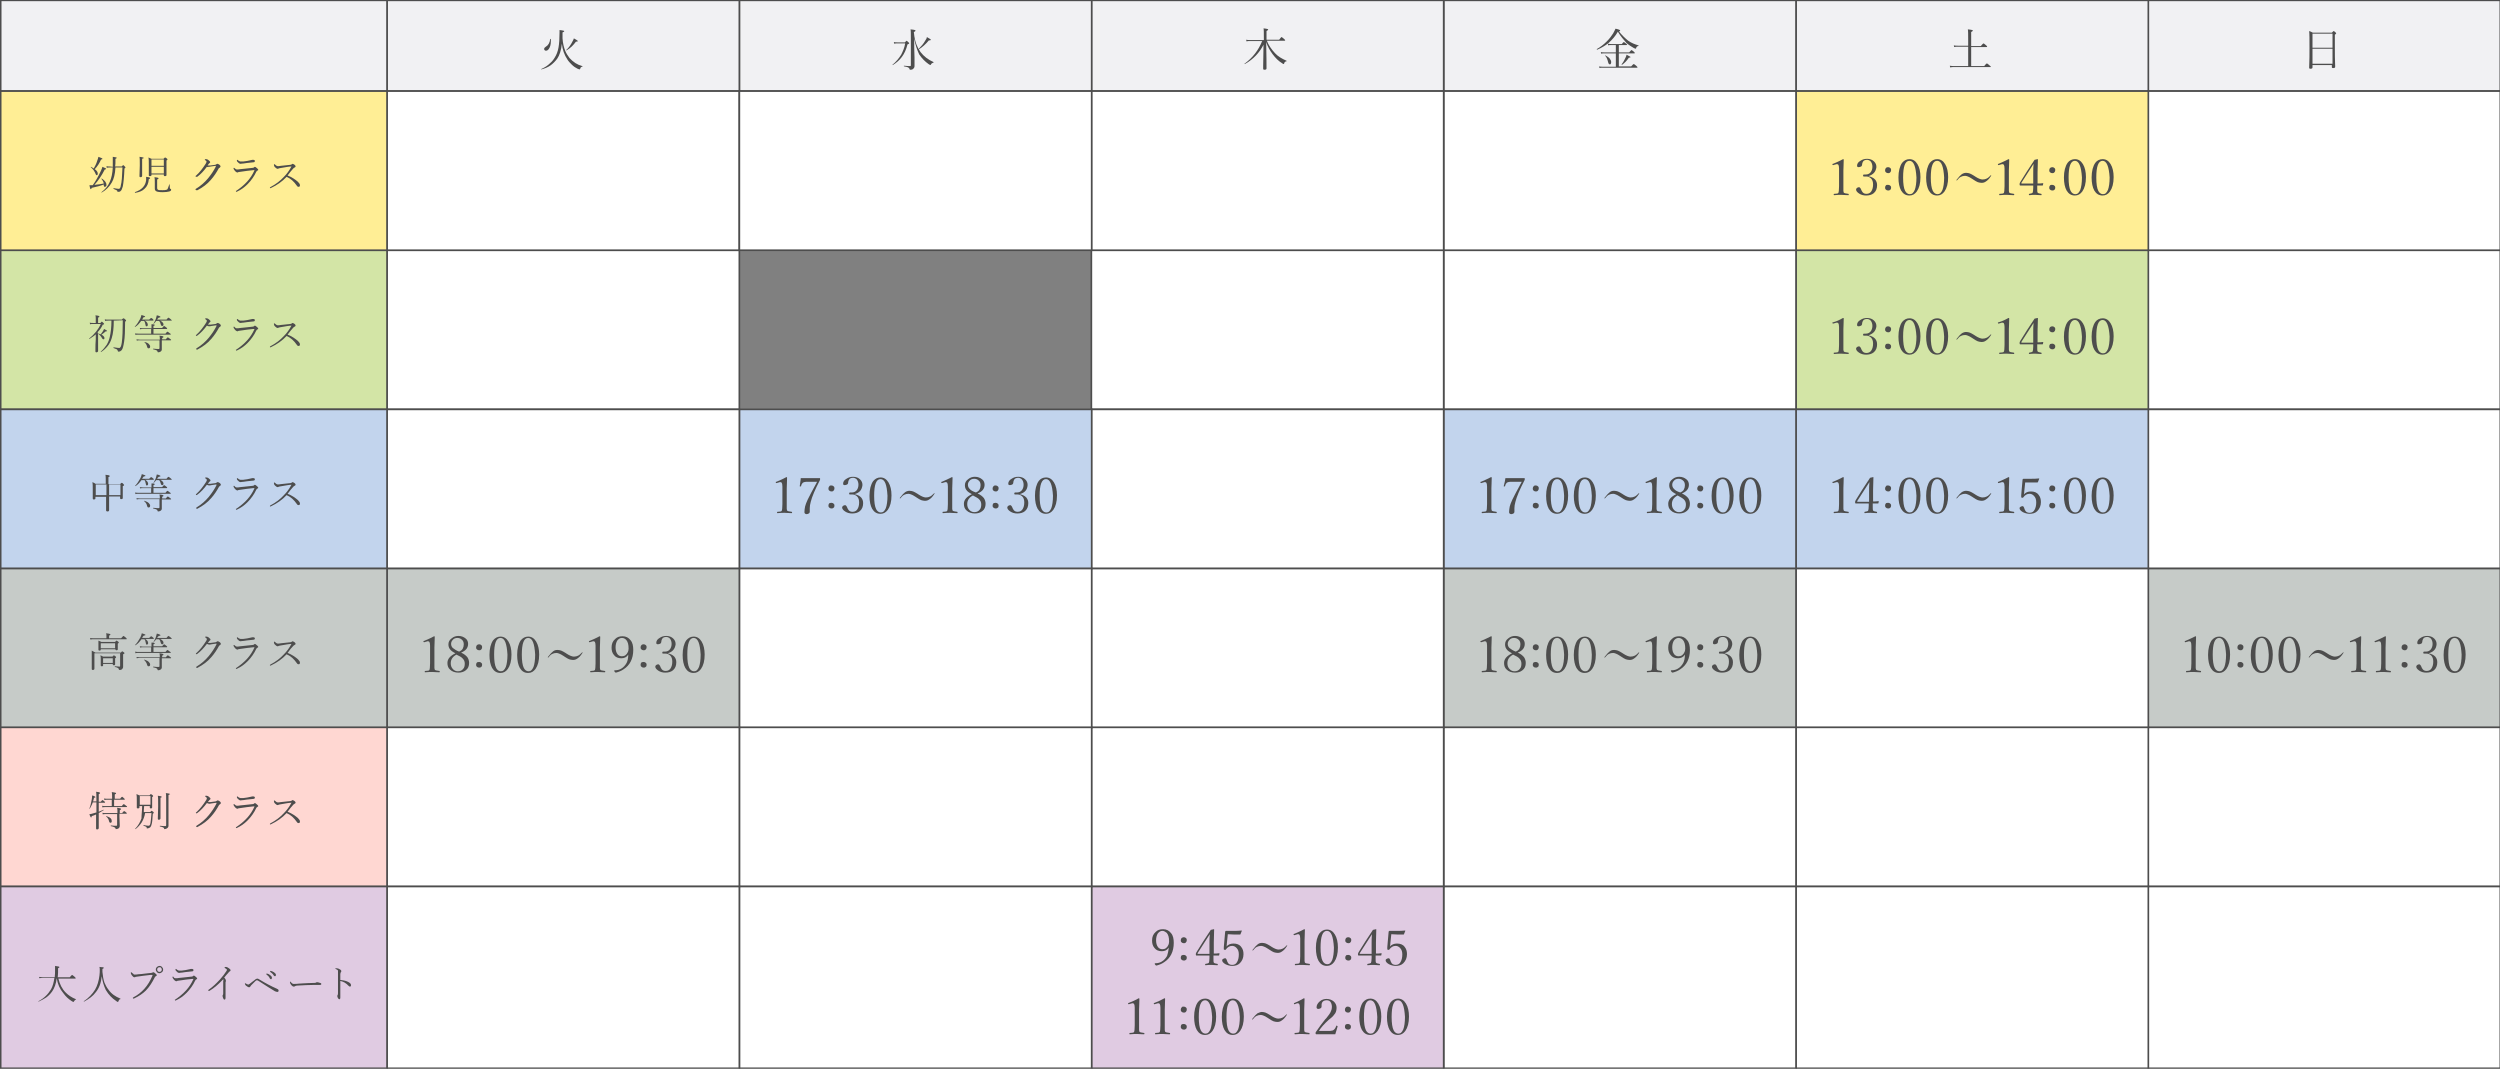 <?xml version="1.0" encoding="utf-8"?>
<!-- Generator: Adobe Illustrator 25.4.6, SVG Export Plug-In . SVG Version: 6.00 Build 0)  -->
<svg version="1.1" id="レイヤー_1" xmlns="http://www.w3.org/2000/svg" xmlns:xlink="http://www.w3.org/1999/xlink" x="0px"
	 y="0px" viewBox="0 0 749.3 320.3" style="enable-background:new 0 0 749.3 320.3;" xml:space="preserve">
<rect x="0" y="0" width="749.3" height="320.3" fill="#808080" stroke="none"/>
<style type="text/css">
	.st0{fill:#F1F1F3;stroke:#4D4D4D;stroke-width:0.5;}
	.st1{fill:#FFFFFF;stroke:#4D4D4D;stroke-width:0.5;}
	.st2{fill:#C6CBC8;stroke:#4D4D4D;stroke-width:0.5;}
	.st3{fill:#D3E5A6;stroke:#4D4D4D;stroke-width:0.5;}
	.st4{fill:#C2D4ED;stroke:#4D4D4D;stroke-width:0.5;}
	.st5{fill:#E0CBE2;stroke:#4D4D4D;stroke-width:0.5;}
	.st6{fill:#FFEE95;stroke:#4D4D4D;stroke-width:0.5;}
	.st7{fill:#FFD7D2;stroke:#4D4D4D;stroke-width:0.5;}
	.st8{fill:#4D4D4D;}
</style>
<g>
	<rect x="643.8" y="0.1" class="st0" width="105.6" height="27.2"/>
	<rect x="643.8" y="75" class="st1" width="105.6" height="47.7"/>
	<rect x="643.8" y="122.7" class="st1" width="105.6" height="47.7"/>
	<rect x="643.8" y="170.4" class="st2" width="105.6" height="47.7"/>
	<rect x="643.8" y="218" class="st1" width="105.6" height="47.7"/>
	<rect x="643.8" y="265.7" class="st1" width="105.6" height="54.5"/>
	<rect x="538.3" y="0.1" class="st0" width="105.6" height="27.2"/>
	<rect x="538.3" y="75" class="st3" width="105.6" height="47.7"/>
	<rect x="538.3" y="122.7" class="st4" width="105.6" height="47.7"/>
	<rect x="538.3" y="170.4" class="st1" width="105.6" height="47.7"/>
	<rect x="538.3" y="218" class="st1" width="105.6" height="47.7"/>
	<rect x="538.3" y="265.7" class="st1" width="105.6" height="54.5"/>
	<rect x="432.7" y="0.1" class="st0" width="105.6" height="27.2"/>
	<rect x="432.7" y="75" class="st1" width="105.6" height="47.7"/>
	<rect x="432.7" y="122.7" class="st4" width="105.6" height="47.7"/>
	<rect x="432.7" y="170.4" class="st2" width="105.6" height="47.7"/>
	<rect x="432.7" y="218" class="st1" width="105.6" height="47.7"/>
	<rect x="432.7" y="265.7" class="st1" width="105.6" height="54.5"/>
	<rect x="327.1" y="0.1" class="st0" width="105.6" height="27.2"/>
	<rect x="327.1" y="75" class="st1" width="105.6" height="47.7"/>
	<rect x="327.1" y="122.7" class="st1" width="105.6" height="47.7"/>
	<rect x="327.1" y="170.4" class="st1" width="105.6" height="47.7"/>
	<rect x="327.1" y="218" class="st1" width="105.6" height="47.7"/>
	<rect x="327.1" y="265.7" class="st5" width="105.6" height="54.5"/>
	<rect x="221.6" y="0.1" class="st0" width="105.6" height="27.2"/>
	<rect x="221.6" y="122.7" class="st4" width="105.6" height="47.7"/>
	<rect x="221.6" y="170.4" class="st1" width="105.6" height="47.7"/>
	<rect x="221.6" y="218" class="st1" width="105.6" height="47.7"/>
	<rect x="221.6" y="265.7" class="st1" width="105.6" height="54.5"/>
	<rect x="116" y="0.1" class="st0" width="105.6" height="27.2"/>
	<rect x="116" y="75" class="st1" width="105.6" height="47.7"/>
	<rect x="116" y="122.7" class="st1" width="105.6" height="47.7"/>
	<rect x="116" y="170.4" class="st2" width="105.6" height="47.7"/>
	<rect x="116" y="218" class="st1" width="105.6" height="47.7"/>
	<rect x="116" y="265.7" class="st1" width="105.6" height="54.5"/>
	<rect x="0.2" y="0.1" class="st0" width="115.8" height="27.2"/>
	<rect x="0.2" y="75" class="st3" width="115.8" height="47.7"/>
	<rect x="643.8" y="27.3" class="st1" width="105.6" height="47.7"/>
	<rect x="538.3" y="27.3" class="st6" width="105.6" height="47.7"/>
	<rect x="432.7" y="27.3" class="st1" width="105.6" height="47.7"/>
	<rect x="327.1" y="27.3" class="st1" width="105.6" height="47.7"/>
	<rect x="116" y="27.3" class="st1" width="105.6" height="47.7"/>
	<rect x="221.6" y="27.3" class="st1" width="105.6" height="47.7"/>
	<rect x="0.2" y="27.3" class="st6" width="115.8" height="47.7"/>
	<rect x="0.2" y="122.7" class="st4" width="115.8" height="47.7"/>
	<rect x="0.2" y="170.4" class="st2" width="115.8" height="47.7"/>
	<rect x="0.2" y="218" class="st7" width="115.8" height="47.7"/>
	<rect x="0.2" y="265.7" class="st5" width="115.8" height="54.5"/>
	<g>
		<g>
			<path class="st8" d="M27.8,55.5c0.8-1.1,1.6-2.5,2.4-4.2c0.3-0.6,0.4-1,0.5-1.3c0.5,0.2,0.8,0.4,0.9,0.4c0.1,0.1,0.2,0.1,0.2,0.2
				c0,0.1-0.1,0.2-0.4,0.2c-0.9,1.8-2,3.4-3.1,4.6c1-0.1,2-0.2,2.8-0.4c-0.1-0.6-0.4-1-0.7-1.4l0,0c0-0.1,0-0.1,0.1-0.1l0,0
				c0.9,0.6,1.4,1.2,1.4,1.9c0,0.2,0,0.3-0.1,0.4C31.6,56,31.5,56,31.4,56c-0.2,0-0.3-0.2-0.3-0.5v-0.2c-1,0.4-2.2,0.7-3.6,1
				c-0.1,0.3-0.2,0.4-0.3,0.4c-0.1,0-0.1-0.1-0.2-0.3c0-0.1-0.1-0.4-0.2-0.9c0.1,0,0.2,0,0.4,0c0.1,0,0.2,0,0.3,0H27.8z M28.1,50.5
				c0.4-0.7,0.8-1.5,1-2.2c0.2-0.5,0.3-0.9,0.4-1.3c0.5,0.2,0.8,0.3,1,0.4c0.1,0.1,0.2,0.1,0.2,0.2c0,0.1-0.1,0.2-0.4,0.2
				c-0.5,1.1-1.1,2.1-1.9,2.9c0.6,0.4,0.9,0.9,0.9,1.3c0,0.2,0,0.3-0.1,0.4c-0.1,0.1-0.1,0.1-0.2,0.1s-0.2,0-0.2-0.1
				c-0.1-0.1-0.1-0.2-0.2-0.4c-0.3-0.7-0.7-1.3-1.4-1.9l0,0c0-0.1,0-0.1,0.1-0.1l0,0C27.5,50.1,27.8,50.3,28.1,50.5z M33.8,50
				c0-0.6,0-1.2,0-2.1c0-0.4,0-0.7,0-0.9c0.8,0.1,1.2,0.2,1.2,0.3s-0.1,0.2-0.4,0.3c0,0.3,0,0.6,0,0.9c0,0.4,0,0.8-0.1,1.4h2
				c0.2-0.3,0.4-0.4,0.4-0.4c0.1,0,0.3,0.1,0.5,0.4c0.1,0.1,0.2,0.2,0.2,0.3s-0.1,0.2-0.3,0.3c-0.1,2.6-0.3,4.4-0.5,5.4
				c-0.2,0.7-0.4,1.2-0.7,1.4c-0.2,0.2-0.5,0.2-0.8,0.2c-0.1,0-0.1,0-0.1,0v-0.1c0-0.2-0.1-0.3-0.3-0.4c-0.2-0.1-0.5-0.2-0.9-0.4
				c0,0,0,0,0-0.1s0-0.1,0.1-0.1c0.7,0.1,1.2,0.2,1.5,0.2c0.2,0,0.3-0.1,0.4-0.3c0.1-0.1,0.2-0.4,0.2-0.7c0.3-1,0.4-2.8,0.5-5.4
				h-2.1c-0.1,2-0.5,3.5-1.1,4.5c-0.4,0.7-0.8,1.2-1.3,1.7s-1,0.9-1.7,1.3l0,0c-0.1,0-0.1,0-0.1-0.1l0,0c1.2-0.9,2-1.9,2.5-3.1
				c0.5-1.1,0.8-2.5,0.9-4.3h-0.9c-0.3,0-0.6,0-0.9,0.1l-0.1-0.5c0.4,0.1,0.7,0.1,1,0.1L33.8,50L33.8,50z"/>
			<path class="st8" d="M40.5,57.8C40.4,57.8,40.4,57.8,40.5,57.8l-0.1-0.2c2.1-0.7,3.2-1.9,3.4-3.6c0-0.2,0-0.4,0-0.6
				c0-0.1,0-0.2,0-0.4c0.5,0.1,0.9,0.1,1,0.2c0.1,0,0.2,0.1,0.2,0.2c0,0.1-0.1,0.2-0.4,0.3c-0.1,1.3-0.5,2.2-1.3,2.9
				C42.7,57.2,41.8,57.6,40.5,57.8z M42.6,47.6v1.6v3.5c0,0.3-0.2,0.4-0.5,0.4c-0.2,0-0.3-0.1-0.3-0.3l0.1-3.3c0-1.3,0-2.1-0.1-2.5
				c0.6,0.1,0.9,0.1,1.1,0.2c0.1,0,0.2,0.1,0.2,0.2C43,47.4,42.8,47.5,42.6,47.6z M49.1,52.3h-3.7v0.2c0,0.2-0.2,0.3-0.5,0.3
				c-0.2,0-0.3-0.1-0.3-0.2v-3.1c0-1.1,0-1.9-0.1-2.3c0.3,0.1,0.6,0.3,0.9,0.4H49c0.3-0.3,0.4-0.4,0.5-0.4s0.2,0.1,0.5,0.3
				c0.1,0.1,0.2,0.2,0.2,0.3s-0.1,0.2-0.3,0.3v1.3v3.1c0,0.2-0.2,0.3-0.5,0.3c-0.2,0-0.3-0.1-0.3-0.3C49.1,52.5,49.1,52.3,49.1,52.3
				z M49.1,49.7v-1.9h-3.7v1.9H49.1z M49.1,52v-2h-3.7v2H49.1z M50.8,55.1C50.8,55,50.8,55,50.8,55.1C50.9,55,50.9,55.1,50.8,55.1
				c0.1,0.5,0.1,0.9,0.1,1.2c0,0.2,0.1,0.3,0.2,0.3c0.1,0,0.2,0.1,0.2,0.3s-0.2,0.4-0.6,0.5c-0.4,0.1-1.1,0.2-1.9,0.2
				c-1,0-1.7-0.1-2-0.3s-0.4-0.4-0.4-0.8v-1.6c0-0.9,0-1.5-0.1-1.8c0.6,0.1,0.9,0.1,1.1,0.2c0.1,0,0.1,0.1,0.1,0.2
				c0,0.1-0.1,0.2-0.4,0.3v2.6c0,0.2,0.1,0.4,0.3,0.5S48,57,48.7,57c0.5,0,0.9,0,1.1-0.1c0.1,0,0.3-0.1,0.4-0.2
				C50.3,56.5,50.5,56,50.8,55.1z"/>
			<path class="st8" d="M62,50c-0.9,1.2-1.8,2.2-2.9,3c-0.1,0-0.2,0-0.3,0c-0.1,0-0.2-0.1-0.2-0.2c0-0.1,0.1-0.1,0.2-0.2
				c1.1-1,2-2.2,2.9-3.6c0.1-0.2,0.2-0.4,0.2-0.5c0-0.2-0.1-0.3-0.4-0.5c-0.1,0-0.1-0.1-0.1-0.2c0-0.1,0.1-0.1,0.4-0.1
				c0.2,0,0.5,0.1,0.8,0.4c0.3,0.2,0.4,0.4,0.4,0.5s-0.1,0.2-0.2,0.3c-0.1,0-0.3,0.3-0.6,0.7c0,0,0.1,0,0.2,0c0.1,0,0.3,0,0.6,0
				c0.2,0,0.7-0.1,1.5-0.2c0.1,0,0.2-0.1,0.4-0.2c0.1-0.1,0.2-0.1,0.3-0.1c0.1,0,0.3,0.1,0.6,0.3c0.2,0.2,0.3,0.3,0.3,0.5
				c0,0.1-0.1,0.2-0.2,0.3s-0.2,0.2-0.3,0.2c-0.7,1.3-1.5,2.5-2.4,3.5c-1.1,1.3-2.5,2.3-4,3.1c-0.2,0-0.3,0-0.4,0
				c-0.1,0-0.2-0.1-0.2-0.2c0-0.1,0-0.1,0.1-0.2c1.5-0.9,2.7-2,3.7-3.2c0.9-1.1,1.7-2.3,2.3-3.5v-0.1c0,0,0-0.1-0.1-0.1
				c-0.2,0-0.6,0.1-1.4,0.2C62.9,50,62.6,50,62.4,50C62.5,50.1,62.3,50.1,62,50z"/>
			<path class="st8" d="M71,50.8c0.2,0,0.5,0,1-0.1c0.4,0,1.7-0.2,3.8-0.4c0.2,0,0.3-0.1,0.4-0.2c0.1-0.1,0.2-0.1,0.2-0.1
				c0.1,0,0.3,0.1,0.6,0.4c0.3,0.2,0.4,0.4,0.4,0.5s-0.1,0.2-0.2,0.2s-0.3,0.2-0.4,0.4c-0.6,1.3-1.5,2.6-2.6,3.7c-1,1-2,1.7-3.1,2.2
				c-0.1,0.1-0.2,0.1-0.2,0.1c-0.1,0-0.2-0.1-0.2-0.2c0-0.1,0-0.1,0.1-0.1c1.2-0.8,2.3-1.7,3.3-2.8c0.9-1,1.6-2.1,2.1-3.2
				c0-0.1,0.1-0.2,0.1-0.2s0,0-0.1,0s-0.2,0-0.3,0c-1.2,0.1-2.5,0.3-3.9,0.5c-0.3,0-0.5,0.1-0.6,0.1c-0.1,0.1-0.2,0.1-0.3,0.1
				c-0.1,0-0.2-0.1-0.4-0.2c-0.1-0.1-0.2-0.2-0.3-0.3c-0.2-0.3-0.4-0.5-0.4-0.7c0-0.1,0-0.2,0.1-0.2s0.1,0,0.2,0.1
				C70.5,50.6,70.8,50.8,71,50.8z M72.1,48.4c0.2,0,0.5,0,0.8,0c0.8-0.1,1.6-0.2,2.3-0.4c0.3-0.1,0.5-0.1,0.6-0.1
				c0.4,0,0.6,0.1,0.6,0.4c0,0.1-0.1,0.2-0.2,0.3c-0.1,0-0.4,0.1-0.8,0.1c-1,0.1-1.9,0.2-2.4,0.3c-0.5,0-0.8,0.1-0.8,0.1
				c-0.3,0-0.6-0.1-0.8-0.4c-0.3-0.2-0.4-0.4-0.4-0.6c0-0.1,0-0.2,0.1-0.2c0,0,0.1,0,0.2,0.1c0.2,0.2,0.4,0.3,0.5,0.3
				C71.8,48.4,71.9,48.4,72.1,48.4z"/>
			<path class="st8" d="M86.2,52.6c1.3,0.5,2.3,1.2,3.1,1.9c0.4,0.4,0.6,0.7,0.6,1S89.8,56,89.5,56c-0.2,0-0.4-0.1-0.5-0.3
				c-0.9-1.3-1.9-2.2-3.1-2.7c-1.3,1.4-2.9,2.5-4.6,3.3c-0.1,0.1-0.3,0.1-0.3,0.1c-0.1,0-0.1,0-0.1-0.1s0-0.1,0.1-0.2
				c1.7-0.9,3-1.9,4.1-3.1c0.9-0.9,1.6-1.9,2.2-3c0-0.1,0.1-0.1,0.1-0.1s0,0-0.1,0c-0.6,0-1.7,0.2-3.4,0.5c-0.2,0-0.3,0.1-0.4,0.1
				c-0.1,0.1-0.2,0.1-0.3,0.1c-0.2,0-0.5-0.2-0.8-0.5c-0.2-0.2-0.3-0.4-0.3-0.7c0-0.1,0-0.2,0.1-0.2c0,0,0.1,0,0.2,0.1
				c0.3,0.3,0.6,0.5,0.9,0.5c0.1,0,0.4,0,0.9-0.1l2.8-0.3c0.2,0,0.4-0.1,0.5-0.2c0.1-0.1,0.2-0.1,0.2-0.1c0.1,0,0.3,0.1,0.6,0.3
				c0.2,0.2,0.3,0.3,0.3,0.5c0,0.1-0.1,0.2-0.3,0.3c-0.2,0.1-0.3,0.2-0.4,0.3C87.4,51,86.8,51.8,86.2,52.6z"/>
			<path class="st8" d="M30.4,100.3c0.6,0.3,0.9,0.7,0.9,1s-0.1,0.4-0.3,0.4c-0.1,0-0.3-0.1-0.4-0.3c-0.3-0.6-0.8-1.1-1.2-1.4v2.4
				v2.8c0,0.2-0.2,0.4-0.5,0.4c-0.2,0-0.3-0.1-0.3-0.3c0,0,0-0.2,0-0.5c0-0.9,0-2,0.1-3.1c0-0.3,0-0.8,0-1.5
				c-0.5,0.5-1.2,0.9-1.9,1.4l0,0c-0.1,0-0.1,0-0.1-0.1l0,0c1.6-1.3,2.8-2.8,3.5-4.4h-2.3c-0.4,0-0.7,0-0.9,0.1l-0.1-0.5
				c0.3,0.1,0.6,0.1,1,0.1h0.8v-1.2c0-0.4,0-0.8-0.1-1.1c0.5,0.1,0.9,0.1,1,0.2c0.1,0,0.2,0.1,0.2,0.2s-0.1,0.2-0.4,0.3v1.6h0.7
				c0.2-0.3,0.4-0.4,0.4-0.4c0.1,0,0.2,0.1,0.5,0.4c0.1,0.1,0.2,0.2,0.2,0.3c0,0.1-0.1,0.2-0.4,0.2c-0.4,0.9-0.9,1.6-1.5,2.2v0.4
				c0.3,0.1,0.6,0.2,0.9,0.3c0.2-0.3,0.4-0.6,0.7-1c0.1-0.2,0.2-0.5,0.3-0.6c0.6,0.3,0.9,0.5,0.9,0.6s-0.1,0.1-0.3,0.1h-0.1
				C31.2,99.7,30.8,100.1,30.4,100.3z M34.1,96.1c0,2.2-0.2,3.9-0.6,5.2c-0.3,1-0.7,1.8-1.3,2.5c-0.5,0.6-1.1,1.2-1.9,1.7l0,0
				c-0.1,0-0.1,0-0.1-0.1l0,0c0.8-0.7,1.3-1.4,1.8-2.1c0.4-0.7,0.7-1.4,0.9-2.3c0.3-1.3,0.5-2.9,0.5-4.9h-0.9c-0.4,0-0.7,0-1,0.1
				l-0.1-0.5c0.3,0.1,0.6,0.1,1.1,0.1h4c0.3-0.3,0.4-0.4,0.5-0.4s0.3,0.1,0.6,0.4c0.1,0.1,0.2,0.2,0.2,0.3c0,0.1-0.1,0.2-0.3,0.3
				c0,2.7-0.1,4.8-0.3,6c-0.2,1.3-0.4,2.1-0.7,2.5c-0.1,0.1-0.3,0.3-0.5,0.4s-0.4,0.1-0.5,0.1s-0.2-0.1-0.2-0.2
				c0-0.2-0.1-0.3-0.3-0.5c-0.2-0.1-0.5-0.2-1-0.4c0,0,0,0,0-0.1s0-0.1,0.1-0.1c0.8,0.1,1.3,0.2,1.6,0.2c0.2,0,0.3-0.1,0.5-0.4
				c0.1-0.2,0.2-0.6,0.3-1.2c0.2-1.5,0.3-3.7,0.3-6.7L34.1,96.1L34.1,96.1z"/>
			<path class="st8" d="M42.6,95.8h2.1c0.3-0.3,0.5-0.5,0.6-0.5s0.3,0.1,0.6,0.4C46,95.9,46,96,46,96c0,0.1-0.1,0.1-0.2,0.1h-2.4
				c0.3,0.2,0.5,0.3,0.7,0.6c0.1,0.2,0.2,0.4,0.2,0.6c0,0.3-0.1,0.5-0.4,0.5c-0.1,0-0.2,0-0.2-0.1s-0.1-0.2-0.1-0.4
				c-0.1-0.5-0.2-0.9-0.4-1.1h-0.9c-0.5,0.7-1.1,1.4-1.8,1.8l0,0c-0.1,0-0.1,0-0.1-0.1l0,0c0.6-0.6,1.1-1.4,1.6-2.3
				c0.2-0.4,0.3-0.8,0.4-1.2c0.7,0.2,1.1,0.4,1.1,0.5s-0.2,0.2-0.5,0.2C42.9,95.3,42.7,95.6,42.6,95.8z M47.1,95.8h2.8
				c0.3-0.4,0.5-0.6,0.6-0.6s0.3,0.2,0.7,0.5c0.2,0.2,0.3,0.3,0.3,0.3c0,0.1-0.1,0.1-0.2,0.1H48c0.6,0.3,1,0.7,1,1.1
				c0,0.1,0,0.3-0.1,0.4s-0.2,0.1-0.3,0.1c-0.2,0-0.3-0.1-0.4-0.4c-0.1-0.5-0.3-0.9-0.5-1.1h-0.9c-0.2,0.3-0.5,0.7-0.9,1
				c0.3,0.1,0.5,0.1,0.5,0.2s-0.1,0.2-0.4,0.3v0.6h2.6c0.3-0.4,0.5-0.6,0.6-0.6s0.3,0.2,0.7,0.5c0.2,0.1,0.2,0.2,0.2,0.3
				c0,0.1-0.1,0.1-0.2,0.1H46v1.4h3.6c0.3-0.4,0.5-0.6,0.6-0.6s0.3,0.2,0.7,0.5c0.2,0.1,0.3,0.2,0.3,0.3s-0.1,0.1-0.2,0.1h-9.6
				c-0.3,0-0.6,0-0.8,0.1l-0.1-0.5c0.3,0.1,0.6,0.1,1,0.1h3.8v-1.4h-2.5c-0.2,0-0.5,0-0.8,0.1l-0.1-0.4c0.3,0,0.6,0.1,0.9,0.1h2.6
				c0-0.5,0-0.9,0-1.2c0.1,0,0.1,0,0.3,0c0.1,0,0.2,0,0.2,0c0.3-0.5,0.6-1.1,0.8-1.6c0.1-0.4,0.2-0.8,0.3-1.1
				c0.5,0.1,0.7,0.2,0.9,0.3c0.1,0.1,0.2,0.1,0.2,0.2s-0.2,0.2-0.5,0.2C47.3,95.4,47.2,95.6,47.1,95.8z M48.4,101.7h1.3
				c0.3-0.4,0.5-0.6,0.6-0.6s0.3,0.2,0.7,0.5c0.2,0.1,0.3,0.2,0.3,0.3c0,0.1-0.1,0.1-0.2,0.1h-2.6v0.7v2c0,0.3-0.1,0.5-0.4,0.7
				c-0.2,0.1-0.4,0.2-0.7,0.2c-0.1,0-0.2-0.1-0.2-0.2c0-0.2-0.1-0.3-0.3-0.4s-0.5-0.2-1-0.3c0,0,0,0,0-0.1s0-0.1,0.1-0.1
				c0.7,0.1,1.2,0.1,1.6,0.1c0.1,0,0.2-0.1,0.2-0.2V102h-5.9c-0.3,0-0.6,0-0.9,0.1l-0.1-0.4c0.3,0,0.6,0.1,1,0.1h6
				c0-0.5,0-0.9-0.1-1.2c0.6,0.1,0.9,0.1,1,0.2c0.1,0,0.2,0.1,0.2,0.2s-0.1,0.2-0.4,0.3v0.4H48.4z M43.2,102.5
				C43.2,102.5,43.2,102.4,43.2,102.5C43.2,102.4,43.2,102.4,43.2,102.5L43.2,102.5c0.7,0.1,1.1,0.3,1.4,0.6
				c0.3,0.3,0.4,0.5,0.4,0.8c0,0.4-0.2,0.5-0.5,0.5c-0.2,0-0.3-0.1-0.4-0.4C44,103.4,43.7,102.9,43.2,102.5z"/>
			<path class="st8" d="M62,97.6c-0.9,1.2-1.8,2.2-2.9,3c-0.1,0-0.2,0.1-0.2,0.1c-0.1,0-0.2-0.1-0.2-0.2s0.1-0.1,0.2-0.2
				c1.1-1,2-2.2,2.9-3.6c0.1-0.2,0.2-0.4,0.2-0.5c0-0.2-0.1-0.3-0.4-0.5c-0.1,0-0.1-0.1-0.1-0.2s0.1-0.1,0.4-0.1
				c0.2,0,0.5,0.1,0.8,0.4c0.3,0.2,0.4,0.4,0.4,0.5s-0.1,0.2-0.2,0.3c-0.1,0-0.3,0.3-0.6,0.7c0,0,0.1,0,0.2,0c0.1,0,0.3,0,0.6,0
				c0.2,0,0.7-0.1,1.5-0.2c0.1,0,0.2-0.1,0.4-0.2c0.1-0.1,0.2-0.1,0.3-0.1c0.1,0,0.3,0.1,0.6,0.3c0.2,0.2,0.3,0.3,0.3,0.5
				c0,0.1-0.1,0.2-0.2,0.3c-0.1,0.1-0.2,0.2-0.3,0.2c-0.7,1.3-1.5,2.5-2.4,3.5c-1.1,1.3-2.5,2.3-4,3.1c-0.1,0.1-0.2,0.1-0.3,0.1
				s-0.2-0.1-0.2-0.2s0-0.1,0.1-0.2c1.5-0.9,2.7-2,3.7-3.2c0.9-1.1,1.7-2.3,2.3-3.5v-0.1c0,0,0-0.1-0.1-0.1c-0.2,0-0.6,0.1-1.4,0.2
				c-0.3,0.1-0.6,0.1-0.8,0.1C62.5,97.8,62.3,97.7,62,97.6z"/>
			<path class="st8" d="M71,98.4c0.2,0,0.5,0,1-0.1c0.4,0,1.7-0.2,3.8-0.4c0.2,0,0.3-0.1,0.4-0.2s0.2-0.1,0.2-0.1
				c0.1,0,0.3,0.1,0.6,0.4c0.3,0.2,0.4,0.4,0.4,0.5s-0.1,0.2-0.2,0.2s-0.3,0.2-0.4,0.4c-0.6,1.3-1.5,2.6-2.6,3.7c-1,1-2,1.7-3.1,2.2
				c-0.1,0.1-0.2,0.1-0.2,0.1c-0.1,0-0.2-0.1-0.2-0.2s0-0.1,0.1-0.1c1.2-0.8,2.3-1.7,3.3-2.8c0.9-1,1.6-2.1,2.1-3.2
				c0-0.1,0.1-0.2,0.1-0.2s0,0-0.1,0s-0.2,0-0.3,0c-1.2,0.1-2.5,0.3-3.9,0.5c-0.3,0-0.5,0.1-0.6,0.1c-0.1,0.1-0.2,0.1-0.3,0.1
				c-0.1,0-0.2-0.1-0.4-0.2c-0.1-0.1-0.2-0.2-0.3-0.3c-0.2-0.3-0.4-0.5-0.4-0.7c0-0.1,0-0.2,0.1-0.2s0.1,0,0.2,0.1
				C70.5,98.3,70.8,98.4,71,98.4z M72.1,96.1c0.2,0,0.5,0,0.8,0c0.8-0.1,1.6-0.2,2.3-0.4c0.3-0.1,0.5-0.1,0.6-0.1
				c0.4,0,0.6,0.1,0.6,0.4c0,0.1-0.1,0.2-0.2,0.3c-0.1,0-0.4,0.1-0.8,0.1c-1,0.1-1.9,0.2-2.4,0.3c-0.5,0-0.8,0.1-0.8,0.1
				c-0.3,0-0.6-0.1-0.8-0.4C71.1,96.2,71,96,71,95.8c0-0.1,0-0.2,0.1-0.2c0,0,0.1,0,0.2,0.1c0.2,0.2,0.4,0.3,0.5,0.3
				C71.8,96.1,71.9,96.1,72.1,96.1z"/>
			<path class="st8" d="M86.2,100.3c1.3,0.5,2.3,1.2,3.1,1.9c0.4,0.4,0.6,0.7,0.6,1s-0.1,0.5-0.4,0.5c-0.2,0-0.4-0.1-0.5-0.3
				c-0.9-1.3-1.9-2.2-3.1-2.7c-1.3,1.4-2.9,2.5-4.6,3.3c-0.1,0.1-0.3,0.1-0.3,0.1c-0.1,0-0.1,0-0.1-0.1s0-0.1,0.1-0.2
				c1.7-0.9,3-1.9,4.1-3.1c0.9-0.9,1.6-1.9,2.2-3c0-0.1,0.1-0.1,0.1-0.1s0,0-0.1,0c-0.6,0-1.7,0.2-3.4,0.5c-0.2,0-0.3,0.1-0.4,0.1
				c-0.1,0.1-0.2,0.1-0.3,0.1c-0.2,0-0.5-0.2-0.8-0.5c-0.2-0.2-0.3-0.4-0.3-0.7c0-0.1,0-0.2,0.1-0.2c0,0,0.1,0,0.2,0.1
				c0.3,0.3,0.6,0.5,0.9,0.5c0.1,0,0.4,0,0.9-0.1l2.8-0.3c0.2,0,0.4-0.1,0.5-0.2s0.2-0.1,0.2-0.1c0.1,0,0.3,0.1,0.6,0.3
				c0.2,0.2,0.3,0.3,0.3,0.5c0,0.1-0.1,0.2-0.3,0.3c-0.2,0.1-0.3,0.2-0.4,0.3C87.4,98.7,86.8,99.5,86.2,100.3z"/>
			<path class="st8" d="M32.7,148.7c0,1.3,0,2.3,0,3.2c0,0.1,0,0.3,0,0.7c0,0.1,0,0.2,0,0.3c0,0.3-0.2,0.4-0.5,0.4
				c-0.2,0-0.4-0.1-0.4-0.3c0,0,0-0.2,0-0.5c0-1,0-2.2,0-3.6h-3.2v0.5c0,0.2-0.2,0.3-0.5,0.3c-0.2,0-0.3-0.1-0.3-0.3v-2.7
				c0-1,0-1.8-0.1-2.2c0.5,0.2,0.8,0.4,0.9,0.5h3.1c0-1.4,0-2.3-0.1-2.7c0.6,0.1,1,0.1,1.1,0.2c0.1,0,0.2,0.1,0.2,0.2
				c0,0.1-0.1,0.2-0.4,0.3v2.1H36c0.3-0.3,0.4-0.4,0.5-0.4s0.3,0.1,0.5,0.4c0.1,0.1,0.2,0.2,0.2,0.3s-0.1,0.2-0.4,0.3v1v2.6
				c0,0.2-0.2,0.3-0.5,0.3c-0.2,0-0.3-0.1-0.3-0.3v-0.5h-3.3V148.7z M31.9,148.4v-3.2h-3.2v3.2H31.9z M32.7,148.4h3.4v-3.2h-3.4
				V148.4z"/>
			<path class="st8" d="M42.6,143.5h2.1c0.3-0.3,0.5-0.5,0.6-0.5s0.3,0.1,0.6,0.4c0.2,0.1,0.2,0.2,0.2,0.3s-0.1,0.1-0.2,0.1h-2.4
				c0.3,0.2,0.5,0.3,0.7,0.6c0.1,0.2,0.2,0.4,0.2,0.6c0,0.3-0.1,0.5-0.4,0.5c-0.1,0-0.2,0-0.2-0.1s-0.1-0.2-0.1-0.4
				c-0.1-0.5-0.2-0.9-0.4-1.1h-0.9c-0.5,0.7-1.1,1.4-1.8,1.8l0,0c-0.1,0-0.1,0-0.1-0.1l0,0c0.6-0.6,1.1-1.4,1.6-2.3
				c0.2-0.4,0.3-0.8,0.4-1.2c0.7,0.2,1.1,0.4,1.1,0.5s-0.2,0.2-0.5,0.2C42.9,143,42.7,143.3,42.6,143.5z M47.1,143.5h2.8
				c0.3-0.4,0.5-0.6,0.6-0.6s0.3,0.2,0.7,0.5c0.2,0.2,0.3,0.3,0.3,0.3c0,0.1-0.1,0.1-0.2,0.1H48c0.6,0.3,1,0.7,1,1.1
				c0,0.1,0,0.3-0.1,0.4c-0.1,0.1-0.2,0.1-0.3,0.1c-0.2,0-0.3-0.1-0.4-0.4c-0.1-0.5-0.3-0.9-0.5-1.1h-0.9c-0.2,0.3-0.5,0.7-0.9,1
				c0.3,0.1,0.5,0.1,0.5,0.2c0,0.1-0.1,0.2-0.4,0.3v0.6h2.6c0.3-0.4,0.5-0.6,0.6-0.6s0.3,0.2,0.7,0.5c0.2,0.1,0.2,0.2,0.2,0.3
				s-0.1,0.1-0.2,0.1H46v1.4h3.6c0.3-0.4,0.5-0.6,0.6-0.6s0.3,0.2,0.7,0.5c0.2,0.1,0.3,0.2,0.3,0.3S51.1,148,51,148h-9.6
				c-0.3,0-0.6,0-0.8,0.1l-0.1-0.5c0.3,0.1,0.6,0.1,1,0.1h3.8v-1.4h-2.5c-0.2,0-0.5,0-0.8,0.1l-0.1-0.4c0.3,0,0.6,0.1,0.9,0.1h2.6
				c0-0.5,0-0.9,0-1.2c0.1,0,0.1,0,0.3,0c0.1,0,0.2,0,0.2,0c0.3-0.5,0.6-1.1,0.8-1.6c0.1-0.4,0.2-0.8,0.3-1.1
				c0.5,0.1,0.7,0.2,0.9,0.3c0.1,0.1,0.2,0.1,0.2,0.2c0,0.1-0.2,0.2-0.5,0.2C47.3,143.1,47.2,143.3,47.1,143.5z M48.4,149.4h1.3
				c0.3-0.4,0.5-0.6,0.6-0.6s0.3,0.2,0.7,0.5c0.2,0.1,0.3,0.2,0.3,0.3s-0.1,0.1-0.2,0.1h-2.6v0.7v2c0,0.3-0.1,0.5-0.4,0.7
				c-0.2,0.1-0.4,0.2-0.7,0.2c-0.1,0-0.2-0.1-0.2-0.2c0-0.2-0.1-0.3-0.3-0.4c-0.2-0.1-0.5-0.2-1-0.3c0,0,0,0,0-0.1s0-0.1,0.1-0.1
				c0.7,0.1,1.2,0.1,1.6,0.1c0.1,0,0.2-0.1,0.2-0.2v-2.5h-5.9c-0.3,0-0.6,0-0.9,0.1l-0.1-0.4c0.3,0,0.6,0.1,1,0.1h6
				c0-0.5,0-0.9-0.1-1.2c0.6,0.1,0.9,0.1,1,0.2c0.1,0,0.2,0.1,0.2,0.2c0,0.1-0.1,0.2-0.4,0.3v0.5H48.4z M43.2,150.2
				C43.2,150.1,43.2,150.1,43.2,150.2c0-0.1,0-0.1,0.1-0.1l0,0c0.6,0.2,1,0.4,1.3,0.7s0.4,0.5,0.4,0.8c0,0.4-0.2,0.5-0.5,0.5
				c-0.2,0-0.3-0.1-0.4-0.4C44,151.1,43.7,150.6,43.2,150.2z"/>
			<path class="st8" d="M62,145.3c-0.9,1.2-1.8,2.2-2.9,3c-0.1,0-0.2,0.1-0.2,0.1c-0.1,0-0.2-0.1-0.2-0.2c0-0.1,0.1-0.1,0.2-0.2
				c1.1-1,2-2.2,2.9-3.6c0.1-0.2,0.2-0.4,0.2-0.5c0-0.2-0.1-0.3-0.4-0.5c-0.1,0-0.1-0.1-0.1-0.2c0-0.1,0.1-0.1,0.4-0.1
				c0.2,0,0.5,0.1,0.8,0.4c0.3,0.2,0.4,0.4,0.4,0.5s-0.1,0.2-0.2,0.3c-0.1,0-0.3,0.3-0.6,0.7c0,0,0.1,0,0.2,0c0.1,0,0.3,0,0.6,0
				c0.2,0,0.7-0.1,1.5-0.2c0.1,0,0.2-0.1,0.4-0.2c0.1-0.1,0.2-0.1,0.3-0.1c0.1,0,0.3,0.1,0.6,0.3c0.2,0.2,0.3,0.3,0.3,0.5
				c0,0.1-0.1,0.2-0.2,0.3s-0.2,0.2-0.3,0.2c-0.7,1.3-1.5,2.5-2.4,3.5c-1.1,1.3-2.5,2.3-4,3.1c-0.1,0.1-0.2,0.1-0.3,0.1
				s-0.2-0.1-0.2-0.2c0-0.1,0-0.1,0.1-0.2c1.5-0.9,2.7-2,3.7-3.2c0.9-1.1,1.7-2.3,2.3-3.5v-0.1c0,0,0-0.1-0.1-0.1
				c-0.2,0-0.6,0.1-1.4,0.2c-0.3,0.1-0.6,0.1-0.8,0.1C62.5,145.5,62.3,145.4,62,145.3z"/>
			<path class="st8" d="M71,146.1c0.2,0,0.5,0,1-0.1c0.4,0,1.7-0.2,3.8-0.4c0.2,0,0.3-0.1,0.4-0.2c0.1-0.1,0.2-0.1,0.2-0.1
				c0.1,0,0.3,0.1,0.6,0.4c0.3,0.2,0.4,0.4,0.4,0.5s-0.1,0.2-0.2,0.2s-0.3,0.2-0.4,0.4c-0.6,1.3-1.5,2.6-2.6,3.7c-1,1-2,1.7-3.1,2.2
				c-0.1,0.1-0.2,0.1-0.2,0.1c-0.1,0-0.2-0.1-0.2-0.2c0-0.1,0-0.1,0.1-0.1c1.2-0.8,2.3-1.7,3.3-2.8c0.9-1,1.6-2.1,2.1-3.2
				c0-0.1,0.1-0.2,0.1-0.2s0,0-0.1,0s-0.2,0-0.3,0c-1.2,0.1-2.5,0.3-3.9,0.5c-0.3,0-0.5,0.1-0.6,0.1c-0.1,0.1-0.2,0.1-0.3,0.1
				c-0.1,0-0.2-0.1-0.4-0.2c-0.1-0.1-0.2-0.2-0.3-0.3c-0.2-0.3-0.4-0.5-0.4-0.7c0-0.1,0-0.2,0.1-0.2s0.1,0,0.2,0.1
				C70.5,146,70.8,146.1,71,146.1z M72.1,143.8c0.2,0,0.5,0,0.8,0c0.8-0.1,1.6-0.2,2.3-0.4c0.3-0.1,0.5-0.1,0.6-0.1
				c0.4,0,0.6,0.1,0.6,0.4c0,0.1-0.1,0.2-0.2,0.3c-0.1,0-0.4,0.1-0.8,0.1c-1,0.1-1.9,0.2-2.4,0.3c-0.5,0-0.8,0.1-0.8,0.1
				c-0.3,0-0.6-0.1-0.8-0.4c-0.3-0.2-0.4-0.4-0.4-0.6c0-0.1,0-0.2,0.1-0.2c0,0,0.1,0,0.2,0.1c0.2,0.2,0.4,0.3,0.5,0.3
				C71.8,143.8,71.9,143.8,72.1,143.8z"/>
			<path class="st8" d="M86.2,148c1.3,0.5,2.3,1.2,3.1,1.9c0.4,0.4,0.6,0.7,0.6,1s-0.1,0.5-0.4,0.5c-0.2,0-0.4-0.1-0.5-0.3
				c-0.9-1.3-1.9-2.2-3.1-2.7c-1.3,1.4-2.9,2.5-4.6,3.3c-0.1,0.1-0.3,0.1-0.3,0.1c-0.1,0-0.1,0-0.1-0.1s0-0.1,0.1-0.2
				c1.7-0.9,3-1.9,4.1-3.1c0.9-0.9,1.6-1.9,2.2-3c0-0.1,0.1-0.1,0.1-0.1s0,0-0.1,0c-0.6,0-1.7,0.2-3.4,0.5c-0.2,0-0.3,0.1-0.4,0.1
				c-0.1,0.1-0.2,0.1-0.3,0.1c-0.2,0-0.5-0.2-0.8-0.5c-0.2-0.2-0.3-0.4-0.3-0.7c0-0.1,0-0.2,0.1-0.2c0,0,0.1,0,0.2,0.1
				c0.3,0.3,0.6,0.5,0.9,0.5c0.1,0,0.4,0,0.9-0.1l2.8-0.3c0.2,0,0.4-0.1,0.5-0.2c0.1-0.1,0.2-0.1,0.2-0.1c0.1,0,0.3,0.1,0.6,0.3
				c0.2,0.2,0.3,0.3,0.3,0.5c0,0.1-0.1,0.2-0.3,0.3c-0.2,0.1-0.3,0.2-0.4,0.3C87.4,146.4,86.8,147.2,86.2,148z"/>
			<path class="st8" d="M31.9,191.2v-0.6c0-0.3,0-0.5-0.1-0.8c0.6,0.1,0.9,0.1,1.1,0.2c0.1,0,0.2,0.1,0.2,0.2c0,0.1-0.1,0.2-0.4,0.3
				v0.8h3.6c0.4-0.4,0.6-0.7,0.7-0.7c0.1,0,0.3,0.2,0.7,0.5c0.2,0.2,0.3,0.3,0.3,0.4c0,0.1-0.1,0.1-0.2,0.1H28c-0.3,0-0.6,0-0.9,0.1
				l-0.1-0.5c0.4,0.1,0.7,0.1,1,0.1h3.9V191.2z M28.6,195.6h7.6c0.3-0.3,0.4-0.4,0.4-0.4c0.1,0,0.2,0.1,0.5,0.3
				c0.2,0.1,0.2,0.2,0.2,0.3s-0.1,0.2-0.4,0.3v1.2v2.6c0,0.3-0.2,0.6-0.5,0.8c-0.2,0.1-0.4,0.1-0.6,0.1c-0.1,0-0.2-0.1-0.2-0.2
				c0-0.2-0.1-0.3-0.3-0.4c-0.1-0.1-0.4-0.2-0.9-0.3c0,0,0,0,0-0.1s0-0.1,0.1-0.1c0.6,0,1,0.1,1.3,0.1c0.2,0,0.2-0.1,0.2-0.2v-3.8
				h-7.7v4.6c0,0.3-0.2,0.4-0.5,0.4c-0.2,0-0.3-0.1-0.3-0.3v-3.2c0-1.2,0-2,0-2.3C28,195.3,28.3,195.4,28.6,195.6z M34.5,194.6h-4.3
				v0.1c0,0.2-0.1,0.3-0.4,0.3c-0.2,0-0.3-0.1-0.3-0.3v-1.4c0-0.6,0-1,0-1.3c0.2,0.1,0.5,0.2,0.9,0.4h4.1c0.2-0.3,0.4-0.4,0.4-0.4
				c0.1,0,0.2,0.1,0.5,0.3c0.2,0.1,0.2,0.2,0.2,0.3s-0.1,0.2-0.3,0.3v0.4v1.3c0,0.2-0.1,0.3-0.4,0.3c-0.2,0-0.3-0.1-0.3-0.3v0H34.5z
				 M33.8,199h-2.9v0.4c0,0.2-0.1,0.3-0.4,0.3c-0.2,0-0.3-0.1-0.3-0.3v-1.5c0-0.6,0-1.1-0.1-1.5c0.3,0.1,0.6,0.3,0.8,0.4h2.8
				c0.2-0.2,0.4-0.4,0.4-0.4c0.1,0,0.2,0.1,0.5,0.3c0.1,0.1,0.2,0.2,0.2,0.3s-0.1,0.2-0.3,0.3v0.5v1.3c0,0.2-0.1,0.3-0.4,0.3
				c-0.2,0-0.3-0.1-0.3-0.2C33.8,199.2,33.8,199,33.8,199z M34.5,194.3v-1.5h-4.3v1.5H34.5z M33.8,198.7v-1.4h-2.9v1.4H33.8z"/>
			<path class="st8" d="M42.6,191.2h2.1c0.3-0.3,0.5-0.5,0.6-0.5s0.3,0.1,0.6,0.4c0.2,0.1,0.2,0.2,0.2,0.3s-0.1,0.1-0.2,0.1h-2.4
				c0.3,0.2,0.5,0.3,0.7,0.6c0.1,0.2,0.2,0.4,0.2,0.6c0,0.3-0.1,0.5-0.4,0.5c-0.1,0-0.2,0-0.2-0.1s-0.1-0.2-0.1-0.4
				c-0.1-0.5-0.2-0.9-0.4-1.1h-0.9c-0.5,0.7-1.1,1.4-1.8,1.8l0,0c-0.1,0-0.1,0-0.1-0.1l0,0c0.6-0.6,1.1-1.4,1.6-2.3
				c0.2-0.4,0.3-0.8,0.4-1.2c0.7,0.2,1.1,0.4,1.1,0.5s-0.2,0.2-0.5,0.2C42.9,190.7,42.7,190.9,42.6,191.2z M47.1,191.2h2.8
				c0.3-0.4,0.5-0.6,0.6-0.6s0.3,0.2,0.7,0.5c0.2,0.2,0.3,0.3,0.3,0.3c0,0.1-0.1,0.1-0.2,0.1H48c0.6,0.3,1,0.7,1,1.1
				c0,0.1,0,0.3-0.1,0.4c-0.1,0.1-0.2,0.1-0.3,0.1c-0.2,0-0.3-0.1-0.4-0.4c-0.1-0.5-0.3-0.9-0.5-1.1h-0.9c-0.2,0.3-0.5,0.7-0.9,1
				c0.3,0.1,0.5,0.1,0.5,0.2c0,0.1-0.1,0.2-0.4,0.3v0.6h2.6c0.3-0.4,0.5-0.6,0.6-0.6s0.3,0.2,0.7,0.5c0.2,0.1,0.2,0.2,0.2,0.3
				S50,194,49.9,194H46v1.4h3.6c0.3-0.4,0.5-0.6,0.6-0.6s0.3,0.2,0.7,0.5c0.2,0.1,0.3,0.2,0.3,0.3s-0.1,0.1-0.2,0.1h-9.6
				c-0.3,0-0.6,0-0.8,0.1l-0.1-0.5c0.3,0.1,0.6,0.1,1,0.1h3.8V194h-2.5c-0.2,0-0.5,0-0.8,0.1l-0.1-0.4c0.3,0,0.6,0.1,0.9,0.1h2.6
				c0-0.5,0-0.9,0-1.2c0.1,0,0.1,0,0.3,0c0.1,0,0.2,0,0.2,0c0.3-0.5,0.6-1.1,0.8-1.6c0.1-0.4,0.2-0.8,0.3-1.1
				c0.5,0.1,0.7,0.2,0.9,0.3c0.1,0.1,0.2,0.1,0.2,0.2c0,0.1-0.2,0.2-0.5,0.2C47.3,190.8,47.2,191,47.1,191.2z M48.4,197h1.3
				c0.3-0.4,0.5-0.6,0.6-0.6s0.3,0.2,0.7,0.5c0.2,0.1,0.3,0.2,0.3,0.3s-0.1,0.1-0.2,0.1h-2.6v0.7v2c0,0.3-0.1,0.5-0.4,0.7
				c-0.2,0.1-0.4,0.2-0.7,0.2c-0.1,0-0.2-0.1-0.2-0.2c0-0.2-0.1-0.3-0.3-0.4c-0.2-0.1-0.5-0.2-1-0.3c0,0,0,0,0-0.1s0-0.1,0.1-0.1
				c0.7,0.1,1.2,0.1,1.6,0.1c0.1,0,0.2-0.1,0.2-0.2v-2.5h-5.9c-0.3,0-0.6,0-0.9,0.1l-0.1-0.4c0.3,0,0.6,0.1,1,0.1h6
				c0-0.5,0-0.9-0.1-1.2c0.6,0.1,0.9,0.1,1,0.2c0.1,0,0.2,0.1,0.2,0.2c0,0.1-0.1,0.2-0.4,0.3v0.5H48.4z M43.2,197.8L43.2,197.8
				c0-0.1,0-0.1,0.1-0.1l0,0c0.6,0.2,1,0.4,1.3,0.7s0.4,0.5,0.4,0.8c0,0.4-0.2,0.5-0.5,0.5c-0.2,0-0.3-0.1-0.4-0.4
				C44,198.8,43.7,198.3,43.2,197.8z"/>
			<path class="st8" d="M62,193c-0.9,1.2-1.8,2.2-2.9,3c-0.1,0-0.2,0.1-0.2,0.1c-0.1,0-0.2-0.1-0.2-0.2c0-0.1,0.1-0.1,0.2-0.2
				c1.1-1,2-2.2,2.9-3.6c0.1-0.2,0.2-0.4,0.2-0.5c0-0.2-0.1-0.3-0.4-0.5c-0.1,0-0.1-0.1-0.1-0.2c0-0.1,0.1-0.1,0.4-0.1
				c0.2,0,0.5,0.1,0.8,0.4c0.3,0.2,0.4,0.4,0.4,0.5s-0.1,0.2-0.2,0.3c-0.1,0-0.3,0.3-0.6,0.7c0,0,0.1,0,0.2,0c0.1,0,0.3,0,0.6,0
				c0.2,0,0.7-0.1,1.5-0.2c0.1,0,0.2-0.1,0.4-0.2c0.1-0.1,0.2-0.1,0.3-0.1c0.1,0,0.3,0.1,0.6,0.3c0.2,0.2,0.3,0.3,0.3,0.5
				c0,0.1-0.1,0.2-0.2,0.3s-0.2,0.2-0.3,0.2c-0.7,1.3-1.5,2.5-2.4,3.5c-1.1,1.3-2.5,2.3-4,3.1c-0.1,0.1-0.2,0.1-0.3,0.1
				s-0.2-0.1-0.2-0.2c0-0.1,0-0.1,0.1-0.2c1.5-0.9,2.7-2,3.7-3.2c0.9-1.1,1.7-2.3,2.3-3.5V193c0,0,0-0.1-0.1-0.1
				c-0.2,0-0.6,0.1-1.4,0.2c-0.3,0.1-0.6,0.1-0.8,0.1C62.5,193.1,62.3,193.1,62,193z"/>
			<path class="st8" d="M71,193.8c0.2,0,0.5,0,1-0.1c0.4,0,1.7-0.2,3.8-0.4c0.2,0,0.3-0.1,0.4-0.2c0.1-0.1,0.2-0.1,0.2-0.1
				c0.1,0,0.3,0.1,0.6,0.4c0.3,0.2,0.4,0.4,0.4,0.5s-0.1,0.2-0.2,0.2s-0.3,0.2-0.4,0.4c-0.6,1.3-1.5,2.6-2.6,3.7c-1,1-2,1.7-3.1,2.2
				c-0.1,0.1-0.2,0.1-0.2,0.1c-0.1,0-0.2-0.1-0.2-0.2c0-0.1,0-0.1,0.1-0.1c1.2-0.8,2.3-1.7,3.3-2.8c0.9-1,1.6-2.1,2.1-3.2
				c0-0.1,0.1-0.2,0.1-0.2s0,0-0.1,0s-0.2,0-0.3,0c-1.2,0.1-2.5,0.3-3.9,0.5c-0.3,0-0.5,0.1-0.6,0.1c-0.1,0.1-0.2,0.1-0.3,0.1
				c-0.1,0-0.2-0.1-0.4-0.2c-0.1-0.1-0.2-0.2-0.3-0.3c-0.2-0.3-0.4-0.5-0.4-0.7c0-0.1,0-0.2,0.1-0.2s0.1,0,0.2,0.1
				C70.5,193.6,70.8,193.8,71,193.8z M72.1,191.5c0.2,0,0.5,0,0.8,0c0.8-0.1,1.6-0.2,2.3-0.4c0.3-0.1,0.5-0.1,0.6-0.1
				c0.4,0,0.6,0.1,0.6,0.4c0,0.1-0.1,0.2-0.2,0.3c-0.1,0-0.4,0.1-0.8,0.1c-1,0.1-1.9,0.2-2.4,0.3c-0.5,0-0.8,0.1-0.8,0.1
				c-0.3,0-0.6-0.1-0.8-0.4c-0.3-0.2-0.4-0.4-0.4-0.6c0-0.1,0-0.2,0.1-0.2c0,0,0.1,0,0.2,0.1c0.2,0.2,0.4,0.3,0.5,0.3
				C71.8,191.4,71.9,191.5,72.1,191.5z"/>
			<path class="st8" d="M86.2,195.7c1.3,0.5,2.3,1.2,3.1,1.9c0.4,0.4,0.6,0.7,0.6,1s-0.1,0.5-0.4,0.5c-0.2,0-0.4-0.1-0.5-0.3
				c-0.9-1.3-1.9-2.2-3.1-2.7c-1.3,1.4-2.9,2.5-4.6,3.3c-0.1,0.1-0.3,0.1-0.3,0.1c-0.1,0-0.1,0-0.1-0.1s0-0.1,0.1-0.2
				c1.7-0.9,3-1.9,4.1-3.1c0.9-0.9,1.6-1.9,2.2-3c0-0.1,0.1-0.1,0.1-0.1s0,0-0.1,0c-0.6,0-1.7,0.2-3.4,0.5c-0.2,0-0.3,0.1-0.4,0.1
				c-0.1,0.1-0.2,0.1-0.3,0.1c-0.2,0-0.5-0.2-0.8-0.5c-0.2-0.2-0.3-0.4-0.3-0.7c0-0.1,0-0.2,0.1-0.2c0,0,0.1,0,0.2,0.1
				c0.3,0.3,0.6,0.5,0.9,0.5c0.1,0,0.4,0,0.9-0.1l2.8-0.3c0.2,0,0.4-0.1,0.5-0.2c0.1-0.1,0.2-0.1,0.2-0.1c0.1,0,0.3,0.1,0.6,0.3
				c0.2,0.2,0.3,0.3,0.3,0.5c0,0.1-0.1,0.2-0.3,0.3c-0.2,0.1-0.3,0.2-0.4,0.3C87.4,194.1,86.8,194.8,86.2,195.7z"/>
			<path class="st8" d="M29.6,240.3h0.6c0.3-0.3,0.4-0.5,0.5-0.5s0.2,0.1,0.6,0.4c0.1,0.1,0.2,0.2,0.2,0.3s-0.1,0.1-0.2,0.1h-1.7
				v2.7c0.5-0.2,1-0.4,1.4-0.6l0,0c0,0,0.1,0,0.1,0.1l0,0c-0.5,0.3-1,0.6-1.5,0.9c0,1.3,0,2.4,0,3.4c0,0.7,0,1.1,0,1.1
				c0,0.2-0.2,0.4-0.5,0.4c-0.2,0-0.3-0.1-0.3-0.3c0-0.1,0-0.3,0-0.6c0-1,0-2.2,0-3.6c-0.4,0.2-0.9,0.4-1.3,0.5
				c0,0.3-0.1,0.4-0.2,0.4s-0.3-0.3-0.5-1c0.2,0,0.4,0,0.7-0.1c0.4-0.1,0.8-0.2,1.4-0.4v-3h-1.1c-0.2,0.7-0.6,1.3-0.9,1.9l0,0
				c-0.1,0-0.1,0-0.1-0.1l0,0c0.3-0.7,0.5-1.6,0.7-2.7c0.1-0.4,0.1-0.8,0.1-1.2c0.4,0.1,0.7,0.2,0.8,0.3c0.1,0.1,0.2,0.1,0.2,0.2
				c0,0.1-0.1,0.2-0.4,0.2c-0.1,0.3-0.2,0.7-0.3,1.1h1c0-1.5,0-2.5-0.1-2.9c0.6,0.1,0.9,0.1,1,0.2c0.1,0,0.2,0.1,0.2,0.2
				c0,0.1-0.1,0.2-0.4,0.3C29.6,238,29.6,240.3,29.6,240.3z M33.5,241.6v-1.9H32c-0.2,0-0.4,0-0.7,0.1l-0.1-0.5
				c0.3,0.1,0.6,0.1,0.8,0.1h1.6v-0.5c0-0.6,0-1.1-0.1-1.5c0.5,0.1,0.9,0.1,1.1,0.2c0.1,0,0.2,0.1,0.2,0.2c0,0.1-0.1,0.2-0.4,0.3
				v1.3H36c0.3-0.4,0.5-0.6,0.6-0.6s0.3,0.2,0.6,0.5c0.2,0.1,0.2,0.3,0.2,0.3c0,0.1-0.1,0.1-0.2,0.1h-3v1.9h2.3
				c0.3-0.4,0.5-0.6,0.6-0.6s0.3,0.2,0.7,0.5c0.2,0.1,0.3,0.2,0.3,0.3s-0.1,0.1-0.2,0.1h-6.4c-0.2,0-0.5,0-0.8,0.1l-0.1-0.5
				c0.3,0.1,0.6,0.1,0.9,0.1L33.5,241.6L33.5,241.6z M35.2,243.6c0-0.7,0-1.2-0.1-1.5c0.5,0.1,0.8,0.1,1,0.2c0.1,0,0.2,0.1,0.2,0.2
				c0,0.1-0.1,0.2-0.4,0.3v0.9h0.7c0.3-0.4,0.5-0.6,0.6-0.6s0.3,0.1,0.6,0.4c0.2,0.1,0.2,0.2,0.2,0.3s-0.1,0.1-0.2,0.1h-2v0.9
				l0.1,2.7c0,0.3-0.1,0.6-0.4,0.8c-0.2,0.1-0.4,0.2-0.7,0.2c-0.1,0-0.1,0-0.1,0s0-0.1-0.1-0.2c0-0.2-0.2-0.3-0.4-0.4
				c-0.2-0.1-0.5-0.2-1-0.3c0,0,0,0,0-0.1s0-0.1,0.1-0.1c0.7,0.1,1.2,0.1,1.6,0.1c0.1,0,0.2-0.1,0.2-0.2V244h-3.6
				c-0.2,0-0.5,0-0.7,0.1l-0.1-0.5c0.3,0.1,0.6,0.1,0.8,0.1h3.7V243.6z M31.8,244.7L31.8,244.7c0-0.1,0-0.1,0.1-0.1
				c0.6,0.2,1,0.4,1.3,0.7c0.2,0.2,0.3,0.5,0.3,0.8s-0.1,0.5-0.4,0.5c-0.2,0-0.3-0.1-0.4-0.4C32.6,245.6,32.3,245.1,31.8,244.7z"/>
			<path class="st8" d="M42.6,241.6h-0.8v0.4c0,0.2-0.2,0.3-0.5,0.3c-0.2,0-0.3-0.1-0.3-0.2v-2c0-1,0-1.7-0.1-2.1
				c0.3,0.1,0.6,0.3,0.9,0.4h3c0.2-0.3,0.4-0.4,0.4-0.4c0.1,0,0.2,0.1,0.5,0.3c0.1,0.1,0.2,0.2,0.2,0.3s-0.1,0.2-0.3,0.3v0.9v2.2
				c0,0.2-0.1,0.3-0.4,0.3c-0.2,0-0.3-0.1-0.3-0.3v-0.4h-1.7c-0.1,0.9-0.1,1.5-0.1,1.8H45c0.2-0.2,0.4-0.4,0.4-0.4
				c0.1,0,0.2,0.1,0.5,0.3c0.1,0.1,0.2,0.2,0.2,0.3s-0.1,0.2-0.3,0.3c-0.1,1.7-0.2,2.8-0.4,3.3c-0.1,0.4-0.3,0.8-0.6,0.9
				c-0.2,0.1-0.4,0.2-0.7,0.2c-0.1,0-0.1,0-0.1,0v-0.1c0-0.2-0.1-0.3-0.2-0.4c-0.2-0.1-0.4-0.2-0.8-0.3c0,0,0,0,0-0.1s0-0.1,0.1-0.1
				c0.6,0.1,1.1,0.2,1.4,0.2c0.2,0,0.3-0.1,0.4-0.2c0.1-0.1,0.1-0.3,0.2-0.6c0.1-0.6,0.2-1.6,0.3-3h-1.9c-0.2,1.1-0.6,2.1-1.1,2.9
				c-0.5,0.7-1.1,1.4-1.8,1.9l0,0c-0.1,0-0.1,0-0.1-0.1l0,0c0.9-0.9,1.5-2,1.9-3.1C42.4,244.2,42.6,243,42.6,241.6z M45.1,241.2
				v-2.6h-3.2v2.6H45.1z M48.1,239.1v2v4.2c0,0.2-0.2,0.4-0.5,0.4c-0.2,0-0.3-0.1-0.3-0.3l0.1-3.7c0-1.8,0-2.8-0.1-3.2
				c0.6,0.1,0.9,0.1,1,0.2c0.1,0,0.2,0.1,0.2,0.2C48.5,238.9,48.4,239,48.1,239.1z M50.5,238.3v4.2v5c0,0.4-0.2,0.6-0.5,0.8
				c-0.2,0.1-0.4,0.2-0.7,0.2c-0.1,0-0.1,0-0.1,0v-0.1c0-0.2-0.1-0.3-0.3-0.4c-0.2-0.1-0.5-0.2-1-0.3c0,0,0,0,0-0.1s0-0.1,0.1-0.1
				c0.7,0.1,1.2,0.1,1.6,0.1c0.1,0,0.2-0.1,0.2-0.2v-7.1c0-1.4,0-2.3-0.1-2.6c0.6,0.1,0.9,0.1,1.1,0.2c0.1,0,0.2,0.1,0.2,0.2
				C50.9,238,50.8,238.1,50.5,238.3z"/>
			<path class="st8" d="M62,240.7c-0.9,1.2-1.8,2.2-2.9,3c-0.1,0-0.2,0.1-0.2,0.1c-0.1,0-0.2-0.1-0.2-0.2c0-0.1,0.1-0.1,0.2-0.2
				c1.1-1,2-2.2,2.9-3.6c0.1-0.2,0.2-0.4,0.2-0.5c0-0.2-0.1-0.3-0.4-0.5c-0.1,0-0.1-0.1-0.1-0.2c0-0.1,0.1-0.1,0.4-0.1
				c0.2,0,0.5,0.1,0.8,0.4c0.3,0.2,0.4,0.4,0.4,0.5s-0.1,0.2-0.2,0.3c-0.1,0-0.3,0.3-0.6,0.7c0,0,0.1,0,0.2,0c0.1,0,0.3,0,0.6,0
				c0.2,0,0.7-0.1,1.5-0.2c0.1,0,0.2-0.1,0.4-0.2c0.1-0.1,0.2-0.1,0.3-0.1c0.1,0,0.3,0.1,0.6,0.3c0.2,0.2,0.3,0.3,0.3,0.5
				c0,0.1-0.1,0.2-0.2,0.3s-0.2,0.2-0.3,0.2c-0.7,1.3-1.5,2.5-2.4,3.5c-1.1,1.3-2.5,2.3-4,3.1c-0.1,0.1-0.2,0.1-0.3,0.1
				s-0.2-0.1-0.2-0.2c0-0.1,0-0.1,0.1-0.2c1.5-0.9,2.7-2,3.7-3.2c0.9-1.1,1.7-2.3,2.3-3.5v-0.1c0,0,0-0.1-0.1-0.1
				c-0.2,0-0.6,0.1-1.4,0.2c-0.3,0.1-0.6,0.1-0.8,0.1C62.5,240.8,62.3,240.8,62,240.7z"/>
			<path class="st8" d="M71,241.5c0.2,0,0.5,0,1-0.1c0.4,0,1.7-0.2,3.8-0.4c0.2,0,0.3-0.1,0.4-0.2c0.1-0.1,0.2-0.1,0.2-0.1
				c0.1,0,0.3,0.1,0.6,0.4c0.3,0.2,0.4,0.4,0.4,0.5s-0.1,0.2-0.2,0.2s-0.3,0.2-0.4,0.4c-0.6,1.3-1.5,2.6-2.6,3.7c-1,1-2,1.7-3.1,2.2
				c-0.1,0.1-0.2,0.1-0.2,0.1c-0.1,0-0.2-0.1-0.2-0.2c0-0.1,0-0.1,0.1-0.1c1.2-0.8,2.3-1.7,3.3-2.8c0.9-1,1.6-2.1,2.1-3.2
				c0-0.1,0.1-0.2,0.1-0.2s0,0-0.1,0s-0.2,0-0.3,0c-1.2,0.1-2.5,0.3-3.9,0.5c-0.3,0-0.5,0.1-0.6,0.1c-0.1,0.1-0.2,0.1-0.3,0.1
				c-0.1,0-0.2-0.1-0.4-0.2c-0.1-0.1-0.2-0.2-0.3-0.3c-0.2-0.3-0.4-0.5-0.4-0.7c0-0.1,0-0.2,0.1-0.2s0.1,0,0.2,0.1
				C70.5,241.3,70.8,241.5,71,241.5z M72.1,239.2c0.2,0,0.5,0,0.8,0c0.8-0.1,1.6-0.2,2.3-0.4c0.3-0.1,0.5-0.1,0.6-0.1
				c0.4,0,0.6,0.1,0.6,0.4c0,0.1-0.1,0.2-0.2,0.3c-0.1,0-0.4,0.1-0.8,0.1c-1,0.1-1.9,0.2-2.4,0.3c-0.5,0-0.8,0.1-0.8,0.1
				c-0.3,0-0.6-0.1-0.8-0.4c-0.3-0.2-0.4-0.4-0.4-0.6c0-0.1,0-0.2,0.1-0.2c0,0,0.1,0,0.2,0.1c0.2,0.2,0.4,0.3,0.5,0.3
				C71.8,239.1,71.9,239.2,72.1,239.2z"/>
			<path class="st8" d="M86.2,243.3c1.3,0.5,2.3,1.2,3.1,1.9c0.4,0.4,0.6,0.7,0.6,1s-0.1,0.5-0.4,0.5c-0.2,0-0.4-0.1-0.5-0.3
				c-0.9-1.3-1.9-2.2-3.1-2.7c-1.3,1.4-2.9,2.5-4.6,3.3c-0.1,0.1-0.3,0.1-0.3,0.1c-0.1,0-0.1,0-0.1-0.1s0-0.1,0.1-0.2
				c1.7-0.9,3-1.9,4.1-3.1c0.9-0.9,1.6-1.9,2.2-3c0-0.1,0.1-0.1,0.1-0.1s0,0-0.1,0c-0.6,0-1.7,0.2-3.4,0.5c-0.2,0-0.3,0.1-0.4,0.1
				c-0.1,0.1-0.2,0.1-0.3,0.1c-0.2,0-0.5-0.2-0.8-0.5c-0.2-0.2-0.3-0.4-0.3-0.7c0-0.1,0-0.2,0.1-0.2c0,0,0.1,0,0.2,0.1
				c0.3,0.3,0.6,0.5,0.9,0.5c0.1,0,0.4,0,0.9-0.1l2.8-0.3c0.2,0,0.4-0.1,0.5-0.2c0.1-0.1,0.2-0.1,0.2-0.1c0.1,0,0.3,0.1,0.6,0.3
				c0.2,0.2,0.3,0.3,0.3,0.5c0,0.1-0.1,0.2-0.3,0.3c-0.2,0.1-0.3,0.2-0.4,0.3C87.4,241.7,86.8,242.5,86.2,243.3z"/>
			<path class="st8" d="M17,293.2c-0.2,1.7-0.7,3-1.4,4c-0.5,0.7-1.1,1.3-1.8,1.8c-0.6,0.4-1.4,0.8-2.2,1.2l0,0
				c-0.1,0-0.1,0-0.1-0.1l0,0c1.7-0.9,2.9-2.1,3.8-3.6c0.5-0.9,0.8-2,1-3.4h-3.5c-0.3,0-0.6,0-1,0.1l-0.1-0.4c0.4,0,0.8,0.1,1.1,0.1
				h3.6c0.1-0.7,0.1-1.6,0.1-2.6c0-0.2,0-0.5,0-0.8c0.6,0.1,1,0.2,1.1,0.2s0.2,0.1,0.2,0.2s-0.1,0.2-0.4,0.3c0,0.4,0,0.9,0,1.3
				c0,0.6-0.1,1.1-0.1,1.4h3.6c0.4-0.5,0.7-0.7,0.7-0.7c0.1,0,0.3,0.2,0.8,0.6c0.2,0.2,0.3,0.3,0.3,0.4s-0.1,0.1-0.2,0.1h-5
				c0.4,1.7,1.1,3.1,2.2,4.2c0.8,0.8,1.8,1.5,3.1,2l0,0c0,0,0,0.1-0.1,0.1c-0.2,0.1-0.4,0.3-0.5,0.5c0,0.1-0.1,0.2-0.2,0.2
				s-0.3-0.1-0.6-0.3c-0.9-0.6-1.7-1.3-2.4-2.3C17.9,296.4,17.3,295,17,293.2z"/>
			<path class="st8" d="M30.5,292.6c-0.2,2-0.8,3.6-1.8,4.8c-0.8,1.1-2,2-3.5,2.8l0,0c-0.1,0-0.1,0-0.1-0.1l0,0
				c1.5-1,2.6-2.2,3.4-3.5c0.7-1.2,1.1-2.6,1.3-4.2c0.1-0.7,0.1-1.2,0.1-1.7c0-0.3,0-0.6-0.1-0.9c0.6,0.1,0.9,0.1,1.1,0.1
				c0.1,0,0.2,0.1,0.2,0.2s-0.1,0.2-0.4,0.3c0,0.1,0,0.3,0,0.5s0,0.3,0,0.4c0.1,1.2,0.3,2.3,0.6,3.2c0.3,0.7,0.7,1.5,1.2,2.1
				c0.9,1.3,2.1,2.1,3.6,2.7c0,0,0,0,0,0.1c0,0,0,0.1-0.1,0.1c-0.2,0-0.3,0.1-0.3,0.2c-0.1,0.1-0.1,0.2-0.2,0.4
				c0,0.1-0.1,0.2-0.2,0.2c-0.1,0-0.3-0.1-0.5-0.3c-1.2-0.8-2.2-1.8-3.1-3.3C31.1,295.4,30.7,294.1,30.5,292.6z"/>
			<path class="st8" d="M40.4,292.1c0.2,0,0.6,0,1.1-0.1c0.5,0,1.2-0.1,2-0.2c1-0.1,1.6-0.2,1.8-0.2s0.3-0.1,0.4-0.1
				c0.1-0.1,0.2-0.1,0.3-0.1s0.3,0.1,0.6,0.4c0.3,0.2,0.4,0.4,0.4,0.5s-0.1,0.2-0.3,0.3c-0.2,0.1-0.3,0.2-0.3,0.3
				c-0.8,1.6-1.7,3-2.7,4c-0.9,0.9-2.1,1.7-3.4,2.3c-0.1,0.1-0.2,0.1-0.3,0.1s-0.2-0.1-0.2-0.2s0.1-0.1,0.2-0.2
				c2.5-1.3,4.4-3.4,5.7-6.5c0-0.1,0-0.1,0-0.1c0-0.1,0-0.1-0.1-0.1c0,0-0.2,0-0.5,0c-1.5,0.2-2.8,0.3-3.9,0.5
				c-0.3,0-0.5,0.1-0.6,0.1c-0.1,0.1-0.2,0.1-0.3,0.1c-0.3,0-0.5-0.2-0.8-0.6c-0.2-0.3-0.3-0.5-0.3-0.7c0-0.1,0-0.2,0.1-0.2
				c0,0,0.1,0,0.2,0.1c0.2,0.2,0.3,0.3,0.5,0.4C40,292.1,40.2,292.1,40.4,292.1z M47.8,289.5c0.3,0,0.6,0.1,0.8,0.4
				c0.2,0.2,0.3,0.4,0.3,0.7c0,0.3-0.1,0.6-0.4,0.8c-0.2,0.2-0.4,0.3-0.7,0.3s-0.6-0.1-0.8-0.4c-0.2-0.2-0.3-0.4-0.3-0.7
				c0-0.3,0.1-0.6,0.4-0.8C47.3,289.6,47.6,289.5,47.8,289.5z M47.8,289.9c-0.2,0-0.4,0.1-0.5,0.2s-0.2,0.3-0.2,0.5s0.1,0.4,0.2,0.5
				c0.1,0.1,0.3,0.2,0.5,0.2s0.4-0.1,0.5-0.2s0.2-0.3,0.2-0.5s-0.1-0.4-0.2-0.5C48.2,289.9,48,289.9,47.8,289.9z"/>
			<path class="st8" d="M52.7,293.2c0.2,0,0.5,0,1-0.1c0.4,0,1.7-0.2,3.8-0.4c0.2,0,0.3-0.1,0.4-0.2c0.1-0.1,0.2-0.1,0.2-0.1
				c0.1,0,0.3,0.1,0.6,0.4c0.3,0.2,0.4,0.4,0.4,0.5s-0.1,0.2-0.2,0.2c-0.1,0-0.3,0.2-0.4,0.4c-0.6,1.3-1.5,2.6-2.6,3.7
				c-1,1-2,1.7-3.1,2.2c-0.1,0.1-0.2,0.1-0.2,0.1c-0.1,0-0.2-0.1-0.2-0.2s0-0.1,0.1-0.1c1.2-0.8,2.3-1.7,3.3-2.8
				c0.9-1,1.6-2.1,2.1-3.2c0-0.1,0.1-0.2,0.1-0.2s0,0-0.1,0s-0.2,0-0.3,0c-1.2,0.1-2.5,0.3-3.9,0.5c-0.3,0-0.5,0.1-0.6,0.1
				c-0.1,0.1-0.2,0.1-0.3,0.1s-0.2-0.1-0.4-0.2c-0.1-0.1-0.2-0.2-0.3-0.3c-0.2-0.3-0.4-0.5-0.4-0.7c0-0.1,0-0.2,0.1-0.2
				s0.1,0,0.2,0.1C52.1,293.1,52.4,293.2,52.7,293.2z M53.7,290.9c0.2,0,0.5,0,0.8,0c0.8-0.1,1.6-0.2,2.3-0.4
				c0.3-0.1,0.5-0.1,0.6-0.1c0.4,0,0.6,0.1,0.6,0.4c0,0.1-0.1,0.2-0.2,0.3c-0.1,0-0.4,0.1-0.8,0.1c-1,0.1-1.9,0.2-2.4,0.3
				c-0.5,0-0.8,0.1-0.8,0.1c-0.3,0-0.6-0.1-0.8-0.4c-0.3-0.2-0.4-0.4-0.4-0.6c0-0.1,0-0.2,0.1-0.2c0,0,0.1,0,0.2,0.1
				c0.2,0.2,0.4,0.3,0.5,0.3C53.4,290.9,53.6,290.9,53.7,290.9z"/>
			<path class="st8" d="M66.9,293.5c-1.4,1.5-2.8,2.7-4,3.4c-0.1,0.1-0.2,0.1-0.3,0.1s-0.2-0.1-0.2-0.2s0.1-0.1,0.2-0.2
				c1-0.7,2.1-1.7,3.3-3c0.8-0.9,1.5-1.8,2-2.6c0.1-0.1,0.1-0.3,0.1-0.4s-0.2-0.2-0.5-0.4c-0.1-0.1-0.2-0.1-0.2-0.2s0.1-0.2,0.4-0.2
				c0.2,0,0.5,0.1,0.9,0.4c0.3,0.2,0.5,0.4,0.5,0.6s-0.1,0.3-0.3,0.4c-0.1,0-0.2,0.1-0.3,0.3c-0.4,0.4-0.8,0.9-1.3,1.5
				c0.4,0.4,0.5,0.7,0.5,0.9c0,0.1,0,0.2,0,0.2c0,0.1-0.1,0.2-0.1,0.3c0,0.4,0,1.1,0,2v2.6c0,0.4-0.1,0.6-0.3,0.6
				c-0.2,0-0.3-0.1-0.4-0.4s-0.2-0.5-0.2-0.7c0-0.1,0-0.2,0.1-0.3c0.1-0.1,0.1-0.3,0.1-0.6c0-1.1,0-2.3,0-3.6
				C67,293.9,67,293.6,66.9,293.5z"/>
			<path class="st8" d="M74.4,295.1c0.1,0,0.2-0.1,0.4-0.2c0.1-0.1,0.4-0.3,0.9-0.7c0.4-0.3,0.7-0.5,0.9-0.7
				c0.2-0.1,0.4-0.2,0.5-0.2c0.2,0,0.4,0.1,0.7,0.3c1.8,1.1,3.5,2,5.1,2.7c0.2,0.1,0.3,0.2,0.4,0.2c0.1,0.1,0.2,0.2,0.2,0.4
				c0,0.1,0,0.2-0.1,0.3c-0.1,0.1-0.2,0.1-0.3,0.1c-0.2,0-0.4-0.1-0.7-0.2c-1.3-0.8-2.8-1.7-4.6-2.9c-0.4-0.3-0.7-0.4-0.8-0.4
				c-0.1,0-0.3,0.1-0.5,0.3c-0.3,0.3-0.7,0.7-1.2,1.2c-0.1,0.1-0.2,0.3-0.3,0.4c-0.1,0.2-0.2,0.2-0.4,0.2c-0.2,0-0.5-0.2-0.9-0.5
				c-0.2-0.2-0.3-0.4-0.3-0.6c0-0.1,0-0.1,0.1-0.1c0,0,0.1,0,0.2,0.1C74.1,295,74.3,295.1,74.4,295.1z M80,291.8
				C80.1,291.8,80.1,291.8,80,291.8c0.5,0.1,0.8,0.3,1,0.5c0.4,0.3,0.5,0.5,0.5,0.8c0,0.2-0.1,0.4-0.3,0.4c-0.1,0-0.3-0.1-0.4-0.4
				c-0.2-0.4-0.5-0.7-0.9-1l-0.1-0.1C79.8,291.8,79.9,291.8,80,291.8z M81,291c0,0,0.1,0,0.2,0c0.3,0.1,0.6,0.2,0.9,0.4
				c0.4,0.3,0.6,0.5,0.6,0.8c0,0.1,0,0.2-0.1,0.3c-0.1,0.1-0.1,0.1-0.2,0.1s-0.3-0.1-0.4-0.3c-0.2-0.4-0.6-0.7-1-1v-0.1
				C80.9,291.1,80.9,291,81,291z"/>
			<path class="st8" d="M96.3,294.9c0,0.2-0.1,0.3-0.4,0.3h-1.7c-1.5,0-3.2,0.1-5.1,0.2c-0.3,0-0.6,0.1-0.7,0.2s-0.2,0.1-0.4,0.1
				c-0.2,0-0.5-0.2-0.8-0.6c-0.2-0.3-0.3-0.5-0.3-0.7c0-0.1,0-0.2,0.1-0.2s0.1,0.1,0.2,0.2c0.3,0.3,0.5,0.5,0.8,0.5
				c0.4,0,1,0,1.7-0.1c1.8-0.1,3.3-0.2,4.4-0.2c0.3,0,0.5,0,0.6-0.1s0.2-0.1,0.4-0.1c0.1,0,0.3,0,0.5,0.1
				C96.1,294.6,96.3,294.7,96.3,294.9z"/>
			<path class="st8" d="M102,293.7c0.7,0.1,1.4,0.2,1.9,0.4c0.8,0.3,1.3,0.7,1.3,1.1c0,0.2,0,0.3-0.1,0.4s-0.1,0.1-0.2,0.1
				c-0.2,0-0.3-0.1-0.5-0.3c-0.3-0.3-0.6-0.6-1.1-0.9c-0.4-0.2-0.8-0.4-1.3-0.5c0,1,0,1.7,0,2.1v2.9c0,0.3-0.1,0.5-0.3,0.5
				c-0.1,0-0.2-0.1-0.3-0.2c-0.2-0.3-0.3-0.5-0.3-0.7c0-0.1,0-0.3,0.1-0.4s0.1-0.4,0.1-0.7c0-0.8,0-1.5,0-2.4c0-0.8,0-2,0-3.5
				c0-0.4,0-0.7,0-0.7c-0.1-0.2-0.3-0.3-0.7-0.5c-0.1,0-0.1-0.1-0.1-0.1c0-0.1,0-0.1,0.1-0.1s0.1,0,0.2,0c0.3,0,0.7,0.1,1,0.3
				c0.4,0.2,0.5,0.4,0.5,0.6c0,0.1-0.1,0.3-0.2,0.4c0,0-0.1,0.2-0.1,0.5C102,292.3,102,292.9,102,293.7z"/>
		</g>
	</g>
	<g>
		<g>
			<path class="st8" d="M552.4,95.3c0.2,0,0.2,0.1,0.2,0.2c0,1.3-0.1,2.4-0.1,3.2v4.6c0,0.8,0,1.2,0,1.5c0,0.2,0.1,0.4,0.1,0.5
				c0.1,0.2,0.6,0.3,1.4,0.4c0.1,0,0.1,0.1,0.1,0.2s0,0.2-0.1,0.2c-0.9,0-1.6-0.1-2.1-0.1s-1.2,0-2.2,0.1c-0.1,0-0.1-0.1-0.1-0.2
				s0-0.2,0.1-0.2c0.5,0,0.8-0.1,1-0.1c0.1,0,0.2-0.1,0.3-0.2c0.1-0.2,0.2-0.8,0.2-2V98c0-0.6-0.1-0.9-0.2-1.1
				c-0.1-0.1-0.2-0.2-0.4-0.2c-0.1,0-0.3,0-0.5,0.1l-0.7,0.2c-0.1,0-0.2-0.1-0.2-0.3c0-0.1,0.1-0.1,0.2-0.1
				C550.6,96.3,551.5,95.8,552.4,95.3z"/>
			<path class="st8" d="M560,100.5c0.9,0.2,1.5,0.5,2,1c0.4,0.5,0.6,1,0.6,1.7c0,1-0.3,1.8-1,2.4c-0.6,0.5-1.4,0.7-2.3,0.7
				c-0.8,0-1.5-0.2-2.1-0.6s-0.9-0.8-0.9-1.2c0-0.2,0.1-0.3,0.3-0.5c0.2-0.1,0.4-0.2,0.6-0.2c0.2,0,0.5,0.3,0.7,0.9l0.1,0.2
				c0.3,0.6,0.7,0.9,1.4,0.9s1.2-0.3,1.5-0.8s0.5-1.1,0.5-2c0-0.8-0.2-1.4-0.6-1.8c-0.4-0.4-0.9-0.6-1.4-0.6h-0.8
				c-0.1,0-0.2-0.1-0.2-0.2c0-0.3,0.1-0.4,0.3-0.4h0.5c0.6,0,1.1-0.2,1.5-0.7c0.3-0.4,0.5-1,0.5-1.6c0-0.7-0.2-1.2-0.5-1.6
				c-0.3-0.3-0.7-0.5-1.1-0.5c-0.6,0-1.1,0.2-1.3,0.7c-0.1,0.2-0.2,0.5-0.2,0.8c0,0.2-0.1,0.4-0.3,0.5s-0.4,0.2-0.7,0.2
				s-0.5-0.1-0.5-0.4c0-0.6,0.3-1.1,1-1.5c0.6-0.4,1.2-0.6,2-0.6c0.9,0,1.6,0.3,2.1,0.8s0.7,1,0.7,1.7
				C562.2,99.2,561.5,100,560,100.5L560,100.5z"/>
			<path class="st8" d="M565.9,97.8c0.3,0,0.5,0.1,0.7,0.3c0.2,0.2,0.2,0.4,0.2,0.6c0,0.3-0.1,0.5-0.3,0.7s-0.4,0.2-0.6,0.2
				c-0.3,0-0.5-0.1-0.7-0.3c-0.2-0.2-0.2-0.4-0.2-0.6c0-0.3,0.1-0.5,0.3-0.7C565.4,97.9,565.6,97.8,565.9,97.8z M565.9,103
				c0.3,0,0.5,0.1,0.7,0.3c0.2,0.2,0.2,0.4,0.2,0.6c0,0.3-0.1,0.5-0.3,0.6c-0.2,0.2-0.4,0.2-0.6,0.2c-0.3,0-0.5-0.1-0.7-0.3
				c-0.2-0.2-0.2-0.4-0.2-0.6c0-0.3,0.1-0.5,0.3-0.7C565.4,103.1,565.6,103,565.9,103z"/>
			<path class="st8" d="M572.3,95.4c1,0,1.8,0.5,2.4,1.5c0.6,1,0.9,2.3,0.9,3.9c0,1.9-0.4,3.3-1.1,4.3c-0.6,0.8-1.3,1.2-2.2,1.2
				c-1.1,0-1.9-0.5-2.5-1.5c-0.5-0.9-0.8-2.2-0.8-3.9c0-1.9,0.4-3.4,1.1-4.4C570.7,95.8,571.4,95.4,572.3,95.4z M572.3,95.9
				c-1.3,0-1.9,1.7-1.9,5c0,1.9,0.2,3.2,0.6,4c0.3,0.6,0.8,1,1.4,1c0.7,0,1.1-0.4,1.5-1.3c0.3-0.8,0.5-2.1,0.5-3.7
				C574.2,97.6,573.6,95.9,572.3,95.9z"/>
			<path class="st8" d="M580.6,95.4c1,0,1.8,0.5,2.4,1.5c0.6,1,0.9,2.3,0.9,3.9c0,1.9-0.4,3.3-1.1,4.3c-0.6,0.8-1.3,1.2-2.2,1.2
				c-1.1,0-1.9-0.5-2.5-1.5c-0.5-0.9-0.8-2.2-0.8-3.9c0-1.9,0.4-3.4,1.1-4.4C579,95.8,579.7,95.4,580.6,95.4z M580.6,95.9
				c-1.3,0-1.9,1.7-1.9,5c0,1.9,0.2,3.2,0.6,4c0.3,0.6,0.8,1,1.4,1c0.7,0,1.1-0.4,1.5-1.3c0.3-0.8,0.5-2.1,0.5-3.7
				C582.5,97.6,581.9,95.9,580.6,95.9z"/>
			<path class="st8" d="M589.3,99.5c0.4,0,0.8,0.1,1.1,0.2s0.8,0.4,1.3,0.7l0.3,0.2c0.9,0.6,1.7,0.9,2.2,0.9s0.9-0.1,1.3-0.3
				c0.4-0.2,0.7-0.5,1.1-0.9l0.1-0.1c0.1,0,0.1,0,0.1,0.1c0,0,0,0.1-0.1,0.2c-0.5,0.8-1,1.3-1.5,1.6c-0.4,0.3-0.8,0.4-1.3,0.4
				c-0.4,0-0.7-0.1-1.1-0.2c-0.3-0.1-0.8-0.4-1.4-0.8l-0.3-0.2c-0.6-0.4-1-0.6-1.3-0.7s-0.5-0.2-0.8-0.2c-0.5,0-0.9,0.1-1.3,0.3
				c-0.4,0.2-0.7,0.5-1.1,1l-0.1,0.1c-0.1,0-0.1,0-0.1-0.1s0-0.1,0.1-0.2c0.6-0.8,1.1-1.3,1.5-1.6C588.5,99.6,588.9,99.5,589.3,99.5
				z"/>
			<path class="st8" d="M602,95.3c0.2,0,0.2,0.1,0.2,0.2c0,1.3-0.1,2.4-0.1,3.2v4.6c0,0.8,0,1.2,0,1.5c0,0.2,0.1,0.4,0.1,0.5
				c0.1,0.2,0.6,0.3,1.4,0.4c0.1,0,0.1,0.1,0.1,0.2s0,0.2-0.1,0.2c-0.9,0-1.6-0.1-2.1-0.1s-1.2,0-2.2,0.1c-0.1,0-0.1-0.1-0.1-0.2
				s0-0.2,0.1-0.2c0.5,0,0.8-0.1,1-0.1c0.1,0,0.2-0.1,0.3-0.2c0.1-0.2,0.2-0.8,0.2-2V98c0-0.6-0.1-0.9-0.2-1.1
				c-0.1-0.1-0.2-0.2-0.4-0.2c-0.1,0-0.3,0-0.5,0.1L599,97c-0.1,0-0.2-0.1-0.2-0.3c0-0.1,0.1-0.1,0.2-0.1
				C600.1,96.3,601.1,95.8,602,95.3z"/>
			<path class="st8" d="M610.6,103.2v0.9c0,0.6,0,1,0.1,1.2s0.5,0.3,1.1,0.4c0.1,0,0.1,0.1,0.1,0.2s0,0.2-0.1,0.2
				c-0.7,0-1.3-0.1-1.8-0.1s-1.1,0-1.8,0.1c-0.1,0-0.1-0.1-0.1-0.2s0-0.2,0.1-0.2c0.6-0.1,0.9-0.2,1-0.3c0.1-0.2,0.2-0.7,0.2-1.5
				v-0.7h-2.6h-1.3c-0.1,0-0.2-0.1-0.2-0.4c0-0.2,0.1-0.4,0.2-0.6c1.2-2,2.7-4.3,4.3-6.7l0.9-0.2c0.1,0,0.1,0,0.1,0.1l-0.1,3.8v3.4
				c0.5,0,1,0,1.6-0.1c0.1,0,0.1,0,0.1,0.1l-0.1,0.5c0,0.1-0.1,0.1-0.1,0.1C611.7,103.2,611.3,103.2,610.6,103.2z M609.4,102.7v-3.2
				c0-0.8,0-1.7,0.1-2.7c-1.5,2.3-2.7,4.2-3.6,5.6c0,0.1-0.1,0.1-0.1,0.2c0,0,0.1,0.1,0.2,0.1H609.4z"/>
			<path class="st8" d="M615.1,97.8c0.3,0,0.5,0.1,0.7,0.3c0.2,0.2,0.2,0.4,0.2,0.6c0,0.3-0.1,0.5-0.3,0.7s-0.4,0.2-0.6,0.2
				c-0.3,0-0.5-0.1-0.7-0.3c-0.2-0.2-0.2-0.4-0.2-0.6c0-0.3,0.1-0.5,0.3-0.7C614.7,97.9,614.9,97.8,615.1,97.8z M615.1,103
				c0.3,0,0.5,0.1,0.7,0.3c0.2,0.2,0.2,0.4,0.2,0.6c0,0.3-0.1,0.5-0.3,0.6c-0.2,0.2-0.4,0.2-0.6,0.2c-0.3,0-0.5-0.1-0.7-0.3
				c-0.2-0.2-0.2-0.4-0.2-0.6c0-0.3,0.1-0.5,0.3-0.7C614.7,103.1,614.9,103,615.1,103z"/>
			<path class="st8" d="M621.9,95.4c1,0,1.8,0.5,2.4,1.5c0.6,1,0.9,2.3,0.9,3.9c0,1.9-0.4,3.3-1.1,4.3c-0.6,0.8-1.3,1.2-2.2,1.2
				c-1.1,0-1.9-0.5-2.5-1.5c-0.5-0.9-0.8-2.2-0.8-3.9c0-1.9,0.4-3.4,1.1-4.4C620.2,95.8,621,95.4,621.9,95.4z M621.9,95.9
				c-1.3,0-1.9,1.7-1.9,5c0,1.9,0.2,3.2,0.6,4c0.3,0.6,0.8,1,1.4,1c0.7,0,1.1-0.4,1.5-1.3c0.3-0.8,0.5-2.1,0.5-3.7
				C623.8,97.6,623.1,95.9,621.9,95.9z"/>
			<path class="st8" d="M630.2,95.4c1,0,1.8,0.5,2.4,1.5c0.6,1,0.9,2.3,0.9,3.9c0,1.9-0.4,3.3-1.1,4.3c-0.6,0.8-1.3,1.2-2.2,1.2
				c-1.1,0-1.9-0.5-2.5-1.5c-0.5-0.9-0.8-2.2-0.8-3.9c0-1.9,0.4-3.4,1.1-4.4C628.5,95.8,629.3,95.4,630.2,95.4z M630.2,95.9
				c-1.3,0-1.9,1.7-1.9,5c0,1.9,0.2,3.2,0.6,4c0.3,0.6,0.8,1,1.4,1c0.7,0,1.1-0.4,1.5-1.3c0.3-0.8,0.5-2.1,0.5-3.7
				C632.1,97.6,631.4,95.9,630.2,95.9z"/>
		</g>
	</g>
	<g>
		<g>
			<path class="st8" d="M552.4,47.7c0.2,0,0.2,0.1,0.2,0.2c0,1.3-0.1,2.4-0.1,3.2v4.6c0,0.8,0,1.2,0,1.5c0,0.2,0.1,0.4,0.1,0.5
				c0.1,0.2,0.6,0.3,1.4,0.4c0.1,0,0.1,0.1,0.1,0.2c0,0.1,0,0.2-0.1,0.2c-0.9,0-1.6-0.1-2.1-0.1s-1.2,0-2.2,0.1
				c-0.1,0-0.1-0.1-0.1-0.2c0-0.1,0-0.2,0.1-0.2c0.5,0,0.8-0.1,1-0.1c0.1,0,0.2-0.1,0.3-0.2c0.1-0.2,0.2-0.8,0.2-2v-5.3
				c0-0.6-0.1-0.9-0.2-1.1c-0.1-0.1-0.2-0.2-0.4-0.2c-0.1,0-0.3,0-0.5,0.1l-0.7,0.2c-0.1,0-0.2-0.1-0.2-0.3c0-0.1,0.1-0.1,0.2-0.1
				C550.6,48.6,551.5,48.2,552.4,47.7z"/>
			<path class="st8" d="M560,52.8c0.9,0.2,1.5,0.5,2,1c0.4,0.5,0.6,1,0.6,1.7c0,1-0.3,1.8-1,2.4c-0.6,0.5-1.4,0.7-2.3,0.7
				c-0.8,0-1.5-0.2-2.1-0.6c-0.6-0.4-0.9-0.8-0.9-1.2c0-0.2,0.1-0.3,0.3-0.5c0.2-0.1,0.4-0.2,0.6-0.2c0.2,0,0.5,0.3,0.7,0.9l0.1,0.2
				c0.3,0.6,0.7,0.9,1.4,0.9s1.2-0.3,1.5-0.8s0.5-1.1,0.5-2c0-0.8-0.2-1.4-0.6-1.8c-0.4-0.4-0.9-0.6-1.4-0.6h-0.8
				c-0.1,0-0.2-0.1-0.2-0.2c0-0.3,0.1-0.4,0.3-0.4h0.5c0.6,0,1.1-0.2,1.5-0.7c0.3-0.4,0.5-1,0.5-1.6c0-0.7-0.2-1.2-0.5-1.6
				c-0.3-0.3-0.7-0.5-1.1-0.5c-0.6,0-1.1,0.2-1.3,0.7c-0.1,0.2-0.2,0.5-0.2,0.8c0,0.2-0.1,0.4-0.3,0.5s-0.4,0.2-0.7,0.2
				s-0.5-0.1-0.5-0.4c0-0.6,0.3-1.1,1-1.5c0.6-0.4,1.2-0.6,2-0.6c0.9,0,1.6,0.3,2.1,0.8s0.7,1,0.7,1.7
				C562.2,51.5,561.5,52.3,560,52.8L560,52.8z"/>
			<path class="st8" d="M565.9,50.1c0.3,0,0.5,0.1,0.7,0.3s0.2,0.4,0.2,0.6c0,0.3-0.1,0.5-0.3,0.7s-0.4,0.2-0.6,0.2
				c-0.3,0-0.5-0.1-0.7-0.3S565,51.2,565,51c0-0.3,0.1-0.5,0.3-0.7C565.4,50.2,565.6,50.1,565.9,50.1z M565.9,55.4
				c0.3,0,0.5,0.1,0.7,0.3s0.2,0.4,0.2,0.6c0,0.3-0.1,0.5-0.3,0.6c-0.2,0.2-0.4,0.2-0.6,0.2c-0.3,0-0.5-0.1-0.7-0.3
				s-0.2-0.4-0.2-0.6c0-0.3,0.1-0.5,0.3-0.7C565.4,55.4,565.6,55.4,565.9,55.4z"/>
			<path class="st8" d="M572.3,47.7c1,0,1.8,0.5,2.4,1.5c0.6,1,0.9,2.3,0.9,3.9c0,1.9-0.4,3.3-1.1,4.3c-0.6,0.8-1.3,1.2-2.2,1.2
				c-1.1,0-1.9-0.5-2.5-1.5c-0.5-0.9-0.8-2.2-0.8-3.9c0-1.9,0.4-3.4,1.1-4.4C570.7,48.1,571.4,47.7,572.3,47.7z M572.3,48.2
				c-1.3,0-1.9,1.7-1.9,5c0,1.9,0.2,3.2,0.6,4c0.3,0.6,0.8,1,1.4,1c0.7,0,1.1-0.4,1.5-1.3c0.3-0.8,0.5-2.1,0.5-3.7
				C574.2,49.9,573.6,48.2,572.3,48.2z"/>
			<path class="st8" d="M580.6,47.7c1,0,1.8,0.5,2.4,1.5c0.6,1,0.9,2.3,0.9,3.9c0,1.9-0.4,3.3-1.1,4.3c-0.6,0.8-1.3,1.2-2.2,1.2
				c-1.1,0-1.9-0.5-2.5-1.5c-0.5-0.9-0.8-2.2-0.8-3.9c0-1.9,0.4-3.4,1.1-4.4C579,48.1,579.7,47.7,580.6,47.7z M580.6,48.2
				c-1.3,0-1.9,1.7-1.9,5c0,1.9,0.2,3.2,0.6,4c0.3,0.6,0.8,1,1.4,1c0.7,0,1.1-0.4,1.5-1.3c0.3-0.8,0.5-2.1,0.5-3.7
				C582.5,49.9,581.9,48.2,580.6,48.2z"/>
			<path class="st8" d="M589.3,51.8c0.4,0,0.8,0.1,1.1,0.2c0.3,0.1,0.8,0.4,1.3,0.7l0.3,0.2c0.9,0.6,1.7,0.9,2.2,0.9
				s0.9-0.1,1.3-0.3c0.4-0.2,0.7-0.5,1.1-0.9l0.1-0.1c0.1,0,0.1,0,0.1,0.1c0,0,0,0.1-0.1,0.2c-0.5,0.8-1,1.3-1.5,1.6
				c-0.4,0.3-0.8,0.4-1.3,0.4c-0.4,0-0.7-0.1-1.1-0.2c-0.3-0.1-0.8-0.4-1.4-0.8l-0.3-0.2c-0.6-0.4-1-0.6-1.3-0.7
				c-0.3-0.1-0.5-0.2-0.8-0.2c-0.5,0-0.9,0.1-1.3,0.3c-0.4,0.2-0.7,0.5-1.1,1l-0.1,0.1c-0.1,0-0.1,0-0.1-0.1s0-0.1,0.1-0.2
				c0.6-0.8,1.1-1.3,1.5-1.6C588.5,51.9,588.9,51.8,589.3,51.8z"/>
			<path class="st8" d="M602,47.7c0.2,0,0.2,0.1,0.2,0.2c0,1.3-0.1,2.4-0.1,3.2v4.6c0,0.8,0,1.2,0,1.5c0,0.2,0.1,0.4,0.1,0.5
				c0.1,0.2,0.6,0.3,1.4,0.4c0.1,0,0.1,0.1,0.1,0.2c0,0.1,0,0.2-0.1,0.2c-0.9,0-1.6-0.1-2.1-0.1s-1.2,0-2.2,0.1
				c-0.1,0-0.1-0.1-0.1-0.2c0-0.1,0-0.2,0.1-0.2c0.5,0,0.8-0.1,1-0.1c0.1,0,0.2-0.1,0.3-0.2c0.1-0.2,0.2-0.8,0.2-2v-5.3
				c0-0.6-0.1-0.9-0.2-1.1c-0.1-0.1-0.2-0.2-0.4-0.2c-0.1,0-0.3,0-0.5,0.1l-0.7,0.2c-0.1,0-0.2-0.1-0.2-0.3c0-0.1,0.1-0.1,0.2-0.1
				C600.1,48.6,601.1,48.2,602,47.7z"/>
			<path class="st8" d="M610.6,55.6v0.9c0,0.6,0,1,0.1,1.2s0.5,0.3,1.1,0.4c0.1,0,0.1,0.1,0.1,0.2c0,0.1,0,0.2-0.1,0.2
				c-0.7,0-1.3-0.1-1.8-0.1s-1.1,0-1.8,0.1c-0.1,0-0.1-0.1-0.1-0.2c0-0.1,0-0.2,0.1-0.2c0.6-0.1,0.9-0.2,1-0.3
				c0.1-0.2,0.2-0.7,0.2-1.5v-0.7h-2.6h-1.3c-0.1,0-0.2-0.1-0.2-0.4c0-0.2,0.1-0.4,0.2-0.6c1.2-2,2.7-4.3,4.3-6.7l0.9-0.2
				c0.1,0,0.1,0,0.1,0.1l-0.1,3.8V55c0.5,0,1,0,1.6-0.1c0.1,0,0.1,0,0.1,0.1l-0.1,0.5c0,0.1-0.1,0.1-0.1,0.1
				C611.7,55.6,611.3,55.6,610.6,55.6z M609.4,55v-3.2c0-0.8,0-1.7,0.1-2.7c-1.5,2.3-2.7,4.2-3.6,5.6c0,0.1-0.1,0.1-0.1,0.2
				c0,0,0.1,0.1,0.2,0.1C606,55,609.4,55,609.4,55z"/>
			<path class="st8" d="M615.1,50.1c0.3,0,0.5,0.1,0.7,0.3s0.2,0.4,0.2,0.6c0,0.3-0.1,0.5-0.3,0.7s-0.4,0.2-0.6,0.2
				c-0.3,0-0.5-0.1-0.7-0.3s-0.2-0.4-0.2-0.6c0-0.3,0.1-0.5,0.3-0.7C614.7,50.2,614.9,50.1,615.1,50.1z M615.1,55.4
				c0.3,0,0.5,0.1,0.7,0.3s0.2,0.4,0.2,0.6c0,0.3-0.1,0.5-0.3,0.6c-0.2,0.2-0.4,0.2-0.6,0.2c-0.3,0-0.5-0.1-0.7-0.3
				s-0.2-0.4-0.2-0.6c0-0.3,0.1-0.5,0.3-0.7C614.7,55.4,614.9,55.4,615.1,55.4z"/>
			<path class="st8" d="M621.9,47.7c1,0,1.8,0.5,2.4,1.5c0.6,1,0.9,2.3,0.9,3.9c0,1.9-0.4,3.3-1.1,4.3c-0.6,0.8-1.3,1.2-2.2,1.2
				c-1.1,0-1.9-0.5-2.5-1.5c-0.5-0.9-0.8-2.2-0.8-3.9c0-1.9,0.4-3.4,1.1-4.4C620.2,48.1,621,47.7,621.9,47.7z M621.9,48.2
				c-1.3,0-1.9,1.7-1.9,5c0,1.9,0.2,3.2,0.6,4c0.3,0.6,0.8,1,1.4,1c0.7,0,1.1-0.4,1.5-1.3c0.3-0.8,0.5-2.1,0.5-3.7
				C623.8,49.9,623.1,48.2,621.9,48.2z"/>
			<path class="st8" d="M630.2,47.7c1,0,1.8,0.5,2.4,1.5c0.6,1,0.9,2.3,0.9,3.9c0,1.9-0.4,3.3-1.1,4.3c-0.6,0.8-1.3,1.2-2.2,1.2
				c-1.1,0-1.9-0.5-2.5-1.5c-0.5-0.9-0.8-2.2-0.8-3.9c0-1.9,0.4-3.4,1.1-4.4C628.5,48.1,629.3,47.7,630.2,47.7z M630.2,48.2
				c-1.3,0-1.9,1.7-1.9,5c0,1.9,0.2,3.2,0.6,4c0.3,0.6,0.8,1,1.4,1c0.7,0,1.1-0.4,1.5-1.3c0.3-0.8,0.5-2.1,0.5-3.7
				C632.1,49.9,631.4,48.2,630.2,48.2z"/>
		</g>
	</g>
	<g>
		<g>
			<path class="st8" d="M235.7,143c0.2,0,0.2,0.1,0.2,0.2c0,1.3-0.1,2.4-0.1,3.2v4.6c0,0.8,0,1.2,0,1.5c0,0.2,0.1,0.4,0.1,0.5
				c0.1,0.2,0.6,0.3,1.4,0.4c0.1,0,0.1,0.1,0.1,0.2c0,0.1,0,0.2-0.1,0.2c-0.9,0-1.6-0.1-2.1-0.1s-1.2,0-2.2,0.1
				c-0.1,0-0.1-0.1-0.1-0.2c0-0.1,0-0.2,0.1-0.2c0.5,0,0.8-0.1,1-0.1c0.1,0,0.2-0.1,0.3-0.2c0.1-0.2,0.2-0.8,0.2-2v-5.3
				c0-0.6-0.1-0.9-0.2-1.1c-0.1-0.1-0.2-0.2-0.4-0.2c-0.1,0-0.3,0-0.5,0.1l-0.7,0.2c-0.1,0-0.2-0.1-0.2-0.3c0-0.1,0.1-0.1,0.2-0.1
				C233.9,143.9,234.8,143.5,235.7,143z"/>
			<path class="st8" d="M240,143.3c1.2,0,2.2,0,2.9,0s1.6,0,2.8,0c0.1,0,0.1,0.1,0.1,0.3c0,0.1,0,0.3-0.1,0.4
				c-1.4,2.7-2.3,4.8-2.7,6.4c-0.2,0.7-0.3,1.4-0.3,1.9v1.1c0,0.2-0.1,0.4-0.3,0.5s-0.4,0.2-0.6,0.2c-0.4,0-0.7-0.2-0.7-0.6
				c0-0.6,0.1-1.1,0.2-1.7c0.1-0.5,0.4-1.2,0.8-2.1c0.4-0.8,1.3-2.6,2.8-5.3H242c-0.7,0-1.1,0.1-1.4,0.3c-0.2,0.2-0.4,0.5-0.5,1
				c0,0.1-0.1,0.1-0.2,0.1c-0.2,0-0.2,0-0.2-0.1l0,0C239.8,144.7,240,143.9,240,143.3z"/>
			<path class="st8" d="M249.2,145.5c0.3,0,0.5,0.1,0.7,0.3s0.2,0.4,0.2,0.6c0,0.3-0.1,0.5-0.3,0.7s-0.4,0.2-0.6,0.2
				c-0.3,0-0.5-0.1-0.7-0.3s-0.2-0.4-0.2-0.6c0-0.3,0.1-0.5,0.3-0.7C248.7,145.5,248.9,145.5,249.2,145.5z M249.2,150.7
				c0.3,0,0.5,0.1,0.7,0.3s0.2,0.4,0.2,0.6c0,0.3-0.1,0.5-0.3,0.6c-0.2,0.2-0.4,0.2-0.6,0.2c-0.3,0-0.5-0.1-0.7-0.3
				s-0.2-0.4-0.2-0.6c0-0.3,0.1-0.5,0.3-0.7C248.7,150.8,248.9,150.7,249.2,150.7z"/>
			<path class="st8" d="M256.1,148.1c0.9,0.2,1.5,0.5,2,1c0.4,0.5,0.6,1,0.6,1.7c0,1-0.3,1.8-1,2.4c-0.6,0.5-1.4,0.7-2.3,0.7
				c-0.8,0-1.5-0.2-2.1-0.6c-0.6-0.4-0.9-0.8-0.9-1.2c0-0.2,0.1-0.3,0.3-0.5c0.2-0.1,0.4-0.2,0.6-0.2c0.2,0,0.5,0.3,0.7,0.9l0.1,0.2
				c0.3,0.6,0.7,0.9,1.4,0.9s1.2-0.3,1.5-0.8s0.5-1.1,0.5-2c0-0.8-0.2-1.4-0.6-1.8c-0.4-0.4-0.9-0.6-1.4-0.6h-0.8
				c-0.1,0-0.2-0.1-0.2-0.2c0-0.3,0.1-0.4,0.3-0.4h0.5c0.6,0,1.1-0.2,1.5-0.7c0.3-0.4,0.5-1,0.5-1.6c0-0.7-0.2-1.2-0.5-1.6
				c-0.3-0.3-0.7-0.5-1.1-0.5c-0.6,0-1.1,0.2-1.3,0.7c-0.1,0.2-0.2,0.5-0.2,0.8c0,0.2-0.1,0.4-0.3,0.5s-0.4,0.2-0.7,0.2
				s-0.5-0.1-0.5-0.4c0-0.6,0.3-1.1,1-1.5c0.6-0.4,1.2-0.6,2-0.6c0.9,0,1.6,0.3,2.1,0.8s0.7,1,0.7,1.7
				C258.3,146.9,257.6,147.7,256.1,148.1L256.1,148.1z"/>
			<path class="st8" d="M263.9,143.1c1,0,1.8,0.5,2.4,1.5s0.9,2.3,0.9,3.9c0,1.9-0.4,3.3-1.1,4.3c-0.6,0.8-1.3,1.2-2.2,1.2
				c-1.1,0-1.9-0.5-2.5-1.5c-0.5-0.9-0.8-2.2-0.8-3.9c0-1.9,0.4-3.4,1.1-4.4C262.3,143.5,263,143.1,263.9,143.1z M263.9,143.6
				c-1.3,0-1.9,1.7-1.9,5c0,1.9,0.2,3.2,0.6,4c0.3,0.6,0.8,1,1.4,1c0.7,0,1.1-0.4,1.5-1.3c0.3-0.8,0.5-2.1,0.5-3.7
				C265.8,145.2,265.2,143.6,263.9,143.6z"/>
			<path class="st8" d="M272.6,147.1c0.4,0,0.8,0.1,1.1,0.2c0.3,0.1,0.8,0.4,1.3,0.7l0.3,0.2c0.9,0.6,1.7,0.9,2.2,0.9
				s0.9-0.1,1.3-0.3s0.7-0.5,1.1-0.9l0.1-0.1c0.1,0,0.1,0,0.1,0.1c0,0,0,0.1-0.1,0.2c-0.5,0.8-1,1.3-1.5,1.6
				c-0.4,0.3-0.8,0.4-1.3,0.4c-0.4,0-0.7-0.1-1.1-0.2c-0.3-0.1-0.8-0.4-1.4-0.8l-0.3-0.2c-0.6-0.4-1-0.6-1.3-0.7
				c-0.3-0.1-0.5-0.2-0.8-0.2c-0.5,0-0.9,0.1-1.3,0.3s-0.7,0.5-1.1,1l-0.1,0.1c-0.1,0-0.1,0-0.1-0.1s0-0.1,0.1-0.2
				c0.6-0.8,1.1-1.3,1.5-1.6C271.8,147.2,272.2,147.1,272.6,147.1z"/>
			<path class="st8" d="M285.3,143c0.2,0,0.2,0.1,0.2,0.2c0,1.3-0.1,2.4-0.1,3.2v4.6c0,0.8,0,1.2,0,1.5c0,0.2,0.1,0.4,0.1,0.5
				c0.1,0.2,0.6,0.3,1.4,0.4c0.1,0,0.1,0.1,0.1,0.2c0,0.1,0,0.2-0.1,0.2c-0.9,0-1.6-0.1-2.1-0.1s-1.2,0-2.2,0.1
				c-0.1,0-0.1-0.1-0.1-0.2c0-0.1,0-0.2,0.1-0.2c0.5,0,0.8-0.1,1-0.1c0.1,0,0.2-0.1,0.3-0.2c0.1-0.2,0.2-0.8,0.2-2v-5.3
				c0-0.6-0.1-0.9-0.2-1.1c-0.1-0.1-0.2-0.2-0.4-0.2c-0.1,0-0.3,0-0.5,0.1l-0.7,0.2c-0.1,0-0.2-0.1-0.2-0.3c0-0.1,0.1-0.1,0.2-0.1
				C283.4,143.9,284.4,143.5,285.3,143z"/>
			<path class="st8" d="M293,147.9c0.9,0.4,1.5,0.9,1.9,1.4c0.3,0.5,0.5,1,0.5,1.7c0,0.9-0.3,1.7-1,2.2c-0.6,0.5-1.4,0.7-2.2,0.7
				c-1,0-1.9-0.3-2.5-0.9c-0.6-0.5-0.8-1.2-0.8-2c0-1.2,0.8-2.1,2.4-2.9c-0.8-0.4-1.4-0.8-1.7-1.3c-0.3-0.4-0.4-0.9-0.4-1.4
				c0-0.7,0.3-1.3,1-1.8c0.6-0.5,1.3-0.7,2-0.7c0.9,0,1.6,0.3,2.2,0.8c0.5,0.4,0.7,1,0.7,1.6s-0.2,1.1-0.5,1.5
				C294.2,147.3,293.7,147.6,293,147.9z M291.6,148.5c-1.1,0.6-1.7,1.4-1.7,2.6c0,0.7,0.2,1.3,0.7,1.8c0.4,0.4,0.9,0.6,1.4,0.6
				c0.7,0,1.2-0.2,1.6-0.7c0.4-0.4,0.5-1,0.5-1.6s-0.2-1.1-0.6-1.5C293.2,149.3,292.5,149,291.6,148.5z M292.5,147.6
				c0.5-0.2,0.9-0.5,1.1-0.9s0.3-0.8,0.3-1.3c0-0.6-0.2-1.1-0.6-1.4c-0.3-0.3-0.8-0.5-1.3-0.5c-0.6,0-1.1,0.2-1.4,0.6
				c-0.3,0.3-0.5,0.7-0.5,1.2s0.2,0.9,0.5,1.2C291,147,291.6,147.3,292.5,147.6z"/>
			<path class="st8" d="M298.4,145.5c0.3,0,0.5,0.1,0.7,0.3s0.2,0.4,0.2,0.6c0,0.3-0.1,0.5-0.3,0.7c-0.2,0.2-0.4,0.2-0.6,0.2
				c-0.3,0-0.5-0.1-0.7-0.3s-0.2-0.4-0.2-0.6c0-0.3,0.1-0.5,0.3-0.7C298,145.5,298.2,145.5,298.4,145.5z M298.4,150.7
				c0.3,0,0.5,0.1,0.7,0.3s0.2,0.4,0.2,0.6c0,0.3-0.1,0.5-0.3,0.6c-0.2,0.2-0.4,0.2-0.6,0.2c-0.3,0-0.5-0.1-0.7-0.3
				s-0.2-0.4-0.2-0.6c0-0.3,0.1-0.5,0.3-0.7C298,150.8,298.2,150.7,298.4,150.7z"/>
			<path class="st8" d="M305.6,148.1c0.9,0.2,1.5,0.5,2,1c0.4,0.5,0.6,1,0.6,1.7c0,1-0.3,1.8-1,2.4c-0.6,0.5-1.4,0.7-2.3,0.7
				c-0.8,0-1.5-0.2-2.1-0.6c-0.6-0.4-0.9-0.8-0.9-1.2c0-0.2,0.1-0.3,0.3-0.5c0.2-0.1,0.4-0.2,0.6-0.2s0.5,0.3,0.7,0.9l0.1,0.2
				c0.3,0.6,0.7,0.9,1.4,0.9c0.7,0,1.2-0.3,1.5-0.8s0.5-1.1,0.5-2c0-0.8-0.2-1.4-0.6-1.8c-0.4-0.4-0.9-0.6-1.4-0.6h-0.8
				c-0.1,0-0.2-0.1-0.2-0.2c0-0.3,0.1-0.4,0.3-0.4h0.5c0.6,0,1.1-0.2,1.5-0.7c0.3-0.4,0.5-1,0.5-1.6c0-0.7-0.2-1.2-0.5-1.6
				c-0.3-0.3-0.7-0.5-1.1-0.5c-0.6,0-1.1,0.2-1.3,0.7c-0.1,0.2-0.2,0.5-0.2,0.8c0,0.2-0.1,0.4-0.3,0.5c-0.2,0.1-0.4,0.2-0.7,0.2
				c-0.3,0-0.5-0.1-0.5-0.4c0-0.6,0.3-1.1,1-1.5c0.6-0.4,1.2-0.6,2-0.6c0.9,0,1.6,0.3,2.1,0.8s0.7,1,0.7,1.7
				C307.9,146.9,307.1,147.7,305.6,148.1L305.6,148.1z"/>
			<path class="st8" d="M313.5,143.1c1,0,1.8,0.5,2.4,1.5s0.9,2.3,0.9,3.9c0,1.9-0.4,3.3-1.1,4.3c-0.6,0.8-1.3,1.2-2.2,1.2
				c-1.1,0-1.9-0.5-2.5-1.5c-0.5-0.9-0.8-2.2-0.8-3.9c0-1.9,0.4-3.4,1.1-4.4C311.8,143.5,312.6,143.1,313.5,143.1z M313.5,143.6
				c-1.3,0-1.9,1.7-1.9,5c0,1.9,0.2,3.2,0.6,4c0.3,0.6,0.8,1,1.4,1c0.7,0,1.1-0.4,1.5-1.3c0.3-0.8,0.5-2.1,0.5-3.7
				C315.4,145.2,314.7,143.6,313.5,143.6z"/>
		</g>
	</g>
	<g>
		<g>
			<path class="st8" d="M130.1,190.7c0.2,0,0.2,0.1,0.2,0.2c0,1.3-0.1,2.4-0.1,3.2v4.6c0,0.8,0,1.2,0,1.5c0,0.2,0.1,0.4,0.1,0.5
				c0.1,0.2,0.6,0.3,1.4,0.4c0.1,0,0.1,0.1,0.1,0.2c0,0.1,0,0.2-0.1,0.2c-0.9,0-1.6-0.1-2.1-0.1s-1.2,0-2.2,0.1
				c-0.1,0-0.1-0.1-0.1-0.2c0-0.1,0-0.2,0.1-0.2c0.5,0,0.8-0.1,1-0.1c0.1,0,0.2-0.1,0.3-0.2c0.1-0.2,0.2-0.8,0.2-2v-5.3
				c0-0.6-0.1-0.9-0.2-1.1c-0.1-0.1-0.2-0.2-0.4-0.2c-0.1,0-0.3,0-0.5,0.1l-0.7,0.2c-0.1,0-0.2-0.1-0.2-0.3c0-0.1,0.1-0.1,0.2-0.1
				C128.3,191.6,129.2,191.2,130.1,190.7z"/>
			<path class="st8" d="M138.2,195.6c0.9,0.4,1.5,0.9,1.9,1.4c0.3,0.5,0.5,1,0.5,1.7c0,0.9-0.3,1.7-1,2.2c-0.6,0.5-1.4,0.7-2.2,0.7
				c-1,0-1.9-0.3-2.5-0.9c-0.6-0.5-0.8-1.2-0.8-2c0-1.2,0.8-2.1,2.4-2.9c-0.8-0.4-1.4-0.8-1.7-1.3c-0.3-0.4-0.4-0.9-0.4-1.4
				c0-0.7,0.3-1.3,1-1.8c0.6-0.5,1.3-0.7,2-0.7c0.9,0,1.6,0.3,2.2,0.8c0.5,0.4,0.7,1,0.7,1.6s-0.2,1.1-0.5,1.5
				C139.4,195,138.9,195.3,138.2,195.6z M136.8,196.2c-1.1,0.6-1.7,1.4-1.7,2.6c0,0.7,0.2,1.3,0.7,1.8c0.4,0.4,0.9,0.6,1.4,0.6
				c0.7,0,1.2-0.2,1.6-0.7c0.4-0.4,0.5-1,0.5-1.6s-0.2-1.1-0.6-1.5C138.4,197,137.7,196.6,136.8,196.2z M137.6,195.3
				c0.5-0.2,0.9-0.5,1.1-0.9c0.2-0.4,0.3-0.8,0.3-1.3c0-0.6-0.2-1.1-0.6-1.4c-0.3-0.3-0.8-0.5-1.3-0.5c-0.6,0-1.1,0.2-1.4,0.6
				c-0.3,0.3-0.5,0.7-0.5,1.2s0.2,0.9,0.5,1.2C136.2,194.6,136.8,195,137.6,195.3z"/>
			<path class="st8" d="M143.6,193.1c0.3,0,0.5,0.1,0.7,0.3s0.2,0.4,0.2,0.6c0,0.3-0.1,0.5-0.3,0.7s-0.4,0.2-0.6,0.2
				c-0.3,0-0.5-0.1-0.7-0.3s-0.2-0.4-0.2-0.6c0-0.3,0.1-0.5,0.3-0.7C143.2,193.2,143.4,193.1,143.6,193.1z M143.6,198.4
				c0.3,0,0.5,0.1,0.7,0.3s0.2,0.4,0.2,0.6c0,0.3-0.1,0.5-0.3,0.6c-0.2,0.2-0.4,0.2-0.6,0.2c-0.3,0-0.5-0.1-0.7-0.3
				s-0.2-0.4-0.2-0.6c0-0.3,0.1-0.5,0.3-0.7C143.2,198.5,143.4,198.4,143.6,198.4z"/>
			<path class="st8" d="M150,190.8c1,0,1.8,0.5,2.4,1.5c0.6,1,0.9,2.3,0.9,3.9c0,1.9-0.4,3.3-1.1,4.3c-0.6,0.8-1.3,1.2-2.2,1.2
				c-1.1,0-1.9-0.5-2.5-1.5c-0.5-0.9-0.8-2.2-0.8-3.9c0-1.9,0.4-3.4,1.1-4.4C148.4,191.2,149.1,190.8,150,190.8z M150,191.2
				c-1.3,0-1.9,1.7-1.9,5c0,1.9,0.2,3.2,0.6,4c0.3,0.6,0.8,1,1.4,1c0.7,0,1.1-0.4,1.5-1.3c0.3-0.8,0.5-2.1,0.5-3.7
				C151.9,192.9,151.3,191.2,150,191.2z"/>
			<path class="st8" d="M158.3,190.8c1,0,1.8,0.5,2.4,1.5c0.6,1,0.9,2.3,0.9,3.9c0,1.9-0.4,3.3-1.1,4.3c-0.6,0.8-1.3,1.2-2.2,1.2
				c-1.1,0-1.9-0.5-2.5-1.5c-0.5-0.9-0.8-2.2-0.8-3.9c0-1.9,0.4-3.4,1.1-4.4C156.7,191.2,157.4,190.8,158.3,190.8z M158.3,191.2
				c-1.3,0-1.9,1.7-1.9,5c0,1.9,0.2,3.2,0.6,4c0.3,0.6,0.8,1,1.4,1c0.7,0,1.1-0.4,1.5-1.3c0.3-0.8,0.5-2.1,0.5-3.7
				C160.2,192.9,159.6,191.2,158.3,191.2z"/>
			<path class="st8" d="M167.1,194.8c0.4,0,0.8,0.1,1.1,0.2c0.3,0.1,0.8,0.4,1.3,0.7l0.3,0.2c0.9,0.6,1.7,0.9,2.2,0.9
				s0.9-0.1,1.3-0.3c0.4-0.2,0.7-0.5,1.1-0.9l0.1-0.1c0.1,0,0.1,0,0.1,0.1c0,0,0,0.1-0.1,0.2c-0.5,0.8-1,1.3-1.5,1.6
				c-0.4,0.3-0.8,0.4-1.3,0.4c-0.4,0-0.7-0.1-1.1-0.2c-0.3-0.1-0.8-0.4-1.4-0.8l-0.3-0.2c-0.6-0.4-1-0.6-1.3-0.7
				c-0.3-0.1-0.5-0.2-0.8-0.2c-0.5,0-0.9,0.1-1.3,0.3c-0.4,0.2-0.7,0.5-1.1,1l-0.1,0.1c-0.1,0-0.1,0-0.1-0.1s0-0.1,0.1-0.2
				c0.6-0.8,1.1-1.3,1.5-1.6S166.6,194.8,167.1,194.8z"/>
			<path class="st8" d="M179.7,190.7c0.2,0,0.2,0.1,0.2,0.2c0,1.3-0.1,2.4-0.1,3.2v4.6c0,0.8,0,1.2,0,1.5c0,0.2,0.1,0.4,0.1,0.5
				c0.1,0.2,0.6,0.3,1.4,0.4c0.1,0,0.1,0.1,0.1,0.2c0,0.1,0,0.2-0.1,0.2c-0.9,0-1.6-0.1-2.1-0.1s-1.2,0-2.2,0.1
				c-0.1,0-0.1-0.1-0.1-0.2c0-0.1,0-0.2,0.1-0.2c0.5,0,0.8-0.1,1-0.1c0.1,0,0.2-0.1,0.3-0.2c0.1-0.2,0.2-0.8,0.2-2v-5.3
				c0-0.6-0.1-0.9-0.2-1.1c-0.1-0.1-0.2-0.2-0.4-0.2c-0.1,0-0.3,0-0.5,0.1l-0.7,0.2c-0.1,0-0.2-0.1-0.2-0.3c0-0.1,0.1-0.1,0.2-0.1
				C177.9,191.6,178.8,191.2,179.7,190.7z"/>
			<path class="st8" d="M188.3,196.2c-0.5,0.8-1.2,1.1-2.1,1.1c-0.9,0-1.7-0.3-2.2-1c-0.5-0.6-0.7-1.3-0.7-2.2
				c0-1.1,0.3-1.9,1.1-2.6c0.6-0.6,1.3-0.8,2.2-0.8c1,0,1.8,0.4,2.4,1.2c0.6,0.7,0.8,1.7,0.8,2.9c0,2.6-1,4.6-2.9,5.8
				c-0.7,0.5-1.5,0.8-2.3,1c-0.1,0-0.3-0.1-0.4-0.3c-0.1-0.1-0.1-0.2-0.1-0.3s0.1-0.1,0.2-0.1c0.8,0,1.4-0.2,1.9-0.5
				c0.7-0.4,1.2-1,1.6-1.7C188.1,198.1,188.3,197.3,188.3,196.2L188.3,196.2z M186.4,191.2c-0.6,0-1,0.3-1.4,0.8
				c-0.3,0.5-0.5,1.2-0.5,2c0,0.9,0.2,1.6,0.6,2.1c0.3,0.4,0.8,0.6,1.3,0.6c0.8,0,1.4-0.4,1.8-1.3c0.1-0.2,0.2-0.6,0.2-1
				c0-1.2-0.2-2-0.7-2.6C187.4,191.5,187,191.2,186.4,191.2z"/>
			<path class="st8" d="M192.9,193.1c0.3,0,0.5,0.1,0.7,0.3s0.2,0.4,0.2,0.6c0,0.3-0.1,0.5-0.3,0.7s-0.4,0.2-0.6,0.2
				c-0.3,0-0.5-0.1-0.7-0.3s-0.2-0.4-0.2-0.6c0-0.3,0.1-0.5,0.3-0.7C192.4,193.2,192.6,193.1,192.9,193.1z M192.9,198.4
				c0.3,0,0.5,0.1,0.7,0.3s0.2,0.4,0.2,0.6c0,0.3-0.1,0.5-0.3,0.6c-0.2,0.2-0.4,0.2-0.6,0.2c-0.3,0-0.5-0.1-0.7-0.3
				s-0.2-0.4-0.2-0.6c0-0.3,0.1-0.5,0.3-0.7C192.4,198.5,192.6,198.4,192.9,198.4z"/>
			<path class="st8" d="M200.1,195.8c0.9,0.2,1.5,0.5,2,1c0.4,0.5,0.6,1,0.6,1.7c0,1-0.3,1.8-1,2.4c-0.6,0.5-1.4,0.7-2.3,0.7
				c-0.8,0-1.5-0.2-2.1-0.6c-0.6-0.4-0.9-0.8-0.9-1.2c0-0.2,0.1-0.3,0.3-0.5c0.2-0.1,0.4-0.2,0.6-0.2c0.2,0,0.5,0.3,0.7,0.9l0.1,0.2
				c0.3,0.6,0.7,0.9,1.4,0.9s1.2-0.3,1.5-0.8s0.5-1.1,0.5-2c0-0.8-0.2-1.4-0.6-1.8c-0.4-0.4-0.9-0.6-1.4-0.6h-0.8
				c-0.1,0-0.2-0.1-0.2-0.2c0-0.3,0.1-0.4,0.3-0.4h0.5c0.6,0,1.1-0.2,1.5-0.7c0.3-0.4,0.5-1,0.5-1.6c0-0.7-0.2-1.2-0.5-1.6
				c-0.3-0.3-0.7-0.5-1.1-0.5c-0.6,0-1.1,0.2-1.3,0.7c-0.1,0.2-0.2,0.5-0.2,0.8c0,0.2-0.1,0.4-0.3,0.5s-0.4,0.2-0.7,0.2
				s-0.5-0.1-0.5-0.4c0-0.6,0.3-1.1,1-1.5c0.6-0.4,1.2-0.6,2-0.6c0.9,0,1.6,0.3,2.1,0.8s0.7,1,0.7,1.7
				C202.3,194.5,201.6,195.4,200.1,195.8L200.1,195.8z"/>
			<path class="st8" d="M207.9,190.8c1,0,1.8,0.5,2.4,1.5c0.6,1,0.9,2.3,0.9,3.9c0,1.9-0.4,3.3-1.1,4.3c-0.6,0.8-1.3,1.2-2.2,1.2
				c-1.1,0-1.9-0.5-2.5-1.5c-0.5-0.9-0.8-2.2-0.8-3.9c0-1.9,0.4-3.4,1.1-4.4C206.3,191.2,207,190.8,207.9,190.8z M207.9,191.2
				c-1.3,0-1.9,1.7-1.9,5c0,1.9,0.2,3.2,0.6,4c0.3,0.6,0.8,1,1.4,1c0.7,0,1.1-0.4,1.5-1.3c0.3-0.8,0.5-2.1,0.5-3.7
				C209.8,192.9,209.2,191.2,207.9,191.2z"/>
		</g>
	</g>
	<g>
		<g>
			<path class="st8" d="M552.4,143c0.2,0,0.2,0.1,0.2,0.2c0,1.3-0.1,2.4-0.1,3.2v4.6c0,0.8,0,1.2,0,1.5c0,0.2,0.1,0.4,0.1,0.5
				c0.1,0.2,0.6,0.3,1.4,0.4c0.1,0,0.1,0.1,0.1,0.2c0,0.1,0,0.2-0.1,0.2c-0.9,0-1.6-0.1-2.1-0.1s-1.2,0-2.2,0.1
				c-0.1,0-0.1-0.1-0.1-0.2c0-0.1,0-0.2,0.1-0.2c0.5,0,0.8-0.1,1-0.1c0.1,0,0.2-0.1,0.3-0.2c0.1-0.2,0.2-0.8,0.2-2v-5.3
				c0-0.6-0.1-0.9-0.2-1.1c-0.1-0.1-0.2-0.2-0.4-0.2c-0.1,0-0.3,0-0.5,0.1l-0.7,0.2c-0.1,0-0.2-0.1-0.2-0.3c0-0.1,0.1-0.1,0.2-0.1
				C550.6,143.9,551.5,143.5,552.4,143z"/>
			<path class="st8" d="M561.3,150.9v0.9c0,0.6,0,1,0.1,1.2s0.5,0.3,1.1,0.4c0.1,0,0.1,0.1,0.1,0.2c0,0.1,0,0.2-0.1,0.2
				c-0.7,0-1.3-0.1-1.8-0.1s-1.1,0-1.8,0.1c-0.1,0-0.1-0.1-0.1-0.2c0-0.1,0-0.2,0.1-0.2c0.6-0.1,0.9-0.2,1-0.3
				c0.1-0.2,0.2-0.7,0.2-1.5v-0.7h-2.6h-1.3c-0.1,0-0.2-0.1-0.2-0.4c0-0.2,0.1-0.4,0.2-0.6c1.2-2,2.7-4.3,4.3-6.7l0.9-0.2
				c0.1,0,0.1,0,0.1,0.1l-0.1,3.8v3.4c0.5,0,1,0,1.6-0.1c0.1,0,0.1,0,0.1,0.1l-0.1,0.5c0,0.1-0.1,0.1-0.1,0.1
				C562.5,150.9,562,150.9,561.3,150.9z M560.2,150.4v-3.2c0-0.8,0-1.7,0.1-2.7c-1.5,2.3-2.7,4.2-3.6,5.6c0,0.1-0.1,0.1-0.1,0.2
				c0,0,0.1,0.1,0.2,0.1L560.2,150.4L560.2,150.4z"/>
			<path class="st8" d="M565.9,145.5c0.3,0,0.5,0.1,0.7,0.3s0.2,0.4,0.2,0.6c0,0.3-0.1,0.5-0.3,0.7s-0.4,0.2-0.6,0.2
				c-0.3,0-0.5-0.1-0.7-0.3s-0.2-0.4-0.2-0.6c0-0.3,0.1-0.5,0.3-0.7C565.4,145.5,565.6,145.5,565.9,145.5z M565.9,150.7
				c0.3,0,0.5,0.1,0.7,0.3s0.2,0.4,0.2,0.6c0,0.3-0.1,0.5-0.3,0.6c-0.2,0.2-0.4,0.2-0.6,0.2c-0.3,0-0.5-0.1-0.7-0.3
				s-0.2-0.4-0.2-0.6c0-0.3,0.1-0.5,0.3-0.7C565.4,150.8,565.6,150.7,565.9,150.7z"/>
			<path class="st8" d="M572.3,143.1c1,0,1.8,0.5,2.4,1.5c0.6,1,0.9,2.3,0.9,3.9c0,1.9-0.4,3.3-1.1,4.3c-0.6,0.8-1.3,1.2-2.2,1.2
				c-1.1,0-1.9-0.5-2.5-1.5c-0.5-0.9-0.8-2.2-0.8-3.9c0-1.9,0.4-3.4,1.1-4.4C570.7,143.5,571.4,143.1,572.3,143.1z M572.3,143.6
				c-1.3,0-1.9,1.7-1.9,5c0,1.9,0.2,3.2,0.6,4c0.3,0.6,0.8,1,1.4,1c0.7,0,1.1-0.4,1.5-1.3c0.3-0.8,0.5-2.1,0.5-3.7
				C574.2,145.2,573.6,143.6,572.3,143.6z"/>
			<path class="st8" d="M580.6,143.1c1,0,1.8,0.5,2.4,1.5c0.6,1,0.9,2.3,0.9,3.9c0,1.9-0.4,3.3-1.1,4.3c-0.6,0.8-1.3,1.2-2.2,1.2
				c-1.1,0-1.9-0.5-2.5-1.5c-0.5-0.9-0.8-2.2-0.8-3.9c0-1.9,0.4-3.4,1.1-4.4C579,143.5,579.7,143.1,580.6,143.1z M580.6,143.6
				c-1.3,0-1.9,1.7-1.9,5c0,1.9,0.2,3.2,0.6,4c0.3,0.6,0.8,1,1.4,1c0.7,0,1.1-0.4,1.5-1.3c0.3-0.8,0.5-2.1,0.5-3.7
				C582.5,145.2,581.9,143.6,580.6,143.6z"/>
			<path class="st8" d="M589.3,147.1c0.4,0,0.8,0.1,1.1,0.2c0.3,0.1,0.8,0.4,1.3,0.7l0.3,0.2c0.9,0.6,1.7,0.9,2.2,0.9
				s0.9-0.1,1.3-0.3c0.4-0.2,0.7-0.5,1.1-0.9l0.1-0.1c0.1,0,0.1,0,0.1,0.1c0,0,0,0.1-0.1,0.2c-0.5,0.8-1,1.3-1.5,1.6
				c-0.4,0.3-0.8,0.4-1.3,0.4c-0.4,0-0.7-0.1-1.1-0.2c-0.3-0.1-0.8-0.4-1.4-0.8l-0.3-0.2c-0.6-0.4-1-0.6-1.3-0.7
				c-0.3-0.1-0.5-0.2-0.8-0.2c-0.5,0-0.9,0.1-1.3,0.3c-0.4,0.2-0.7,0.5-1.1,1l-0.1,0.1c-0.1,0-0.1,0-0.1-0.1s0-0.1,0.1-0.2
				c0.6-0.8,1.1-1.3,1.5-1.6C588.5,147.2,588.9,147.1,589.3,147.1z"/>
			<path class="st8" d="M602,143c0.2,0,0.2,0.1,0.2,0.2c0,1.3-0.1,2.4-0.1,3.2v4.6c0,0.8,0,1.2,0,1.5c0,0.2,0.1,0.4,0.1,0.5
				c0.1,0.2,0.6,0.3,1.4,0.4c0.1,0,0.1,0.1,0.1,0.2c0,0.1,0,0.2-0.1,0.2c-0.9,0-1.6-0.1-2.1-0.1s-1.2,0-2.2,0.1
				c-0.1,0-0.1-0.1-0.1-0.2c0-0.1,0-0.2,0.1-0.2c0.5,0,0.8-0.1,1-0.1c0.1,0,0.2-0.1,0.3-0.2c0.1-0.2,0.2-0.8,0.2-2v-5.3
				c0-0.6-0.1-0.9-0.2-1.1c-0.1-0.1-0.2-0.2-0.4-0.2c-0.1,0-0.3,0-0.5,0.1l-0.7,0.2c-0.1,0-0.2-0.1-0.2-0.3c0-0.1,0.1-0.1,0.2-0.1
				C600.1,143.9,601.1,143.5,602,143z"/>
			<path class="st8" d="M607,144.5l-0.3,2.9c0,0.2,0,0.5-0.1,0.8c0.5-0.6,1.2-0.9,2.1-0.9c1,0,1.8,0.3,2.3,1
				c0.5,0.6,0.7,1.3,0.7,2.2c0,1.1-0.4,2-1.1,2.7c-0.6,0.6-1.4,0.8-2.3,0.8c-0.7,0-1.4-0.2-2-0.5c-0.7-0.4-1-0.8-1-1.2
				c0-0.2,0.1-0.3,0.3-0.4c0.2-0.1,0.4-0.2,0.6-0.2c0.1,0,0.3,0.1,0.3,0.2c0.1,0.1,0.2,0.3,0.3,0.7l0.1,0.2c0.2,0.6,0.7,0.9,1.4,0.9
				s1.2-0.3,1.5-0.9c0.3-0.5,0.5-1.3,0.5-2.2s-0.2-1.5-0.7-2c-0.4-0.4-0.8-0.6-1.3-0.6c-0.8,0-1.4,0.4-1.9,1.1
				c-0.1,0.1-0.1,0.1-0.2,0.1c-0.3,0-0.4-0.1-0.4-0.2c0,0,0-0.1,0-0.2c0-0.1,0-0.2,0-0.4l0.4-4.6c0-0.1,0-0.1,0.1-0.2
				c0.1-0.1,0.1-0.1,0.2-0.1c0.4,0,1.1,0,2.2,0c0.8,0,1.6,0,2.4-0.1c0.1,0,0.1,0,0.1,0.1l-0.4,1c0,0.1-0.1,0.1-0.2,0.1
				c-0.8,0-1.4,0-1.7,0H607V144.5z"/>
			<path class="st8" d="M615.1,145.5c0.3,0,0.5,0.1,0.7,0.3s0.2,0.4,0.2,0.6c0,0.3-0.1,0.5-0.3,0.7s-0.4,0.2-0.6,0.2
				c-0.3,0-0.5-0.1-0.7-0.3s-0.2-0.4-0.2-0.6c0-0.3,0.1-0.5,0.3-0.7S614.9,145.5,615.1,145.5z M615.1,150.7c0.3,0,0.5,0.1,0.7,0.3
				s0.2,0.4,0.2,0.6c0,0.3-0.1,0.5-0.3,0.6c-0.2,0.2-0.4,0.2-0.6,0.2c-0.3,0-0.5-0.1-0.7-0.3s-0.2-0.4-0.2-0.6
				c0-0.3,0.1-0.5,0.3-0.7C614.7,150.8,614.9,150.7,615.1,150.7z"/>
			<path class="st8" d="M621.9,143.1c1,0,1.8,0.5,2.4,1.5c0.6,1,0.9,2.3,0.9,3.9c0,1.9-0.4,3.3-1.1,4.3c-0.6,0.8-1.3,1.2-2.2,1.2
				c-1.1,0-1.9-0.5-2.5-1.5c-0.5-0.9-0.8-2.2-0.8-3.9c0-1.9,0.4-3.4,1.1-4.4C620.2,143.5,621,143.1,621.9,143.1z M621.9,143.6
				c-1.3,0-1.9,1.7-1.9,5c0,1.9,0.2,3.2,0.6,4c0.3,0.6,0.8,1,1.4,1c0.7,0,1.1-0.4,1.5-1.3c0.3-0.8,0.5-2.1,0.5-3.7
				C623.8,145.2,623.1,143.6,621.9,143.6z"/>
			<path class="st8" d="M630.2,143.1c1,0,1.8,0.5,2.4,1.5c0.6,1,0.9,2.3,0.9,3.9c0,1.9-0.4,3.3-1.1,4.3c-0.6,0.8-1.3,1.2-2.2,1.2
				c-1.1,0-1.9-0.5-2.5-1.5c-0.5-0.9-0.8-2.2-0.8-3.9c0-1.9,0.4-3.4,1.1-4.4C628.5,143.5,629.3,143.1,630.2,143.1z M630.2,143.6
				c-1.3,0-1.9,1.7-1.9,5c0,1.9,0.2,3.2,0.6,4c0.3,0.6,0.8,1,1.4,1c0.7,0,1.1-0.4,1.5-1.3c0.3-0.8,0.5-2.1,0.5-3.7
				C632.1,145.2,631.4,143.6,630.2,143.6z"/>
		</g>
	</g>
	<g>
		<g>
			<path class="st8" d="M446.9,143c0.2,0,0.2,0.1,0.2,0.2c0,1.3-0.1,2.4-0.1,3.2v4.6c0,0.8,0,1.2,0,1.5c0,0.2,0.1,0.4,0.1,0.5
				c0.1,0.2,0.6,0.3,1.4,0.4c0.1,0,0.1,0.1,0.1,0.2c0,0.1,0,0.2-0.1,0.2c-0.9,0-1.6-0.1-2.1-0.1s-1.2,0-2.2,0.1
				c-0.1,0-0.1-0.1-0.1-0.2c0-0.1,0-0.2,0.1-0.2c0.5,0,0.8-0.1,1-0.1c0.1,0,0.2-0.1,0.3-0.2c0.1-0.2,0.2-0.8,0.2-2v-5.3
				c0-0.6-0.1-0.9-0.2-1.1c-0.1-0.1-0.2-0.2-0.4-0.2c-0.1,0-0.3,0-0.5,0.1l-0.7,0.2c-0.1,0-0.2-0.1-0.2-0.3c0-0.1,0.1-0.1,0.2-0.1
				C445,143.9,446,143.5,446.9,143z"/>
			<path class="st8" d="M451.2,143.3c1.2,0,2.2,0,2.9,0c0.7,0,1.6,0,2.8,0c0.1,0,0.1,0.1,0.1,0.3c0,0.1,0,0.3-0.1,0.4
				c-1.4,2.7-2.3,4.8-2.7,6.4c-0.2,0.7-0.3,1.4-0.3,1.9v1.1c0,0.2-0.1,0.4-0.3,0.5c-0.2,0.1-0.4,0.2-0.6,0.2c-0.4,0-0.7-0.2-0.7-0.6
				c0-0.6,0.1-1.1,0.2-1.7c0.1-0.5,0.4-1.2,0.8-2.1c0.4-0.8,1.3-2.6,2.8-5.3H453c-0.7,0-1.1,0.1-1.4,0.3c-0.2,0.2-0.4,0.5-0.5,1
				c0,0.1-0.1,0.1-0.2,0.1c-0.2,0-0.2,0-0.2-0.1l0,0C451,144.7,451.1,143.9,451.2,143.3z"/>
			<path class="st8" d="M460.3,145.5c0.3,0,0.5,0.1,0.7,0.3s0.2,0.4,0.2,0.6c0,0.3-0.1,0.5-0.3,0.7c-0.2,0.2-0.4,0.2-0.6,0.2
				c-0.3,0-0.5-0.1-0.7-0.3s-0.2-0.4-0.2-0.6c0-0.3,0.1-0.5,0.3-0.7C459.9,145.5,460.1,145.5,460.3,145.5z M460.3,150.7
				c0.3,0,0.5,0.1,0.7,0.3s0.2,0.4,0.2,0.6c0,0.3-0.1,0.5-0.3,0.6c-0.2,0.2-0.4,0.2-0.6,0.2c-0.3,0-0.5-0.1-0.7-0.3
				s-0.2-0.4-0.2-0.6c0-0.3,0.1-0.5,0.3-0.7C459.9,150.8,460.1,150.7,460.3,150.7z"/>
			<path class="st8" d="M466.7,143.1c1,0,1.8,0.5,2.4,1.5s0.9,2.3,0.9,3.9c0,1.9-0.4,3.3-1.1,4.3c-0.6,0.8-1.3,1.2-2.2,1.2
				c-1.1,0-1.9-0.5-2.5-1.5c-0.5-0.9-0.8-2.2-0.8-3.9c0-1.9,0.4-3.4,1.1-4.4C465.1,143.5,465.8,143.1,466.7,143.1z M466.7,143.6
				c-1.3,0-1.9,1.7-1.9,5c0,1.9,0.2,3.2,0.6,4c0.3,0.6,0.8,1,1.4,1c0.7,0,1.1-0.4,1.5-1.3c0.3-0.8,0.5-2.1,0.5-3.7
				C468.6,145.2,468,143.6,466.7,143.6z"/>
			<path class="st8" d="M475,143.1c1,0,1.8,0.5,2.4,1.5s0.9,2.3,0.9,3.9c0,1.9-0.4,3.3-1.1,4.3c-0.6,0.8-1.3,1.2-2.2,1.2
				c-1.1,0-1.9-0.5-2.5-1.5c-0.5-0.9-0.8-2.2-0.8-3.9c0-1.9,0.4-3.4,1.1-4.4C473.4,143.5,474.1,143.1,475,143.1z M475,143.6
				c-1.3,0-1.9,1.7-1.9,5c0,1.9,0.2,3.2,0.6,4c0.3,0.6,0.8,1,1.4,1c0.7,0,1.1-0.4,1.5-1.3c0.3-0.8,0.5-2.1,0.5-3.7
				C476.9,145.2,476.3,143.6,475,143.6z"/>
			<path class="st8" d="M483.8,147.1c0.4,0,0.8,0.1,1.1,0.2c0.3,0.1,0.8,0.4,1.3,0.7l0.3,0.2c0.9,0.6,1.7,0.9,2.2,0.9
				s0.9-0.1,1.3-0.3s0.7-0.5,1.1-0.9l0.1-0.1c0.1,0,0.1,0,0.1,0.1c0,0,0,0.1-0.1,0.2c-0.5,0.8-1,1.3-1.5,1.6
				c-0.4,0.3-0.8,0.4-1.3,0.4c-0.4,0-0.7-0.1-1.1-0.2c-0.3-0.1-0.8-0.4-1.4-0.8l-0.3-0.2c-0.6-0.4-1-0.6-1.3-0.7
				c-0.3-0.1-0.5-0.2-0.8-0.2c-0.5,0-0.9,0.1-1.3,0.3s-0.7,0.5-1.1,1l-0.1,0.1c-0.1,0-0.1,0-0.1-0.1s0-0.1,0.1-0.2
				c0.6-0.8,1.1-1.3,1.5-1.6C482.9,147.2,483.3,147.1,483.8,147.1z"/>
			<path class="st8" d="M496.4,143c0.2,0,0.2,0.1,0.2,0.2c0,1.3-0.1,2.4-0.1,3.2v4.6c0,0.8,0,1.2,0,1.5c0,0.2,0.1,0.4,0.1,0.5
				c0.1,0.2,0.6,0.3,1.4,0.4c0.1,0,0.1,0.1,0.1,0.2c0,0.1,0,0.2-0.1,0.2c-0.9,0-1.6-0.1-2.1-0.1s-1.2,0-2.2,0.1
				c-0.1,0-0.1-0.1-0.1-0.2c0-0.1,0-0.2,0.1-0.2c0.5,0,0.8-0.1,1-0.1c0.1,0,0.2-0.1,0.3-0.2c0.1-0.2,0.2-0.8,0.2-2v-5.3
				c0-0.6-0.1-0.9-0.2-1.1c-0.1-0.1-0.2-0.2-0.4-0.2c-0.1,0-0.3,0-0.5,0.1l-0.7,0.2c-0.1,0-0.2-0.1-0.2-0.3c0-0.1,0.1-0.1,0.2-0.1
				C494.6,143.9,495.5,143.5,496.4,143z"/>
			<path class="st8" d="M504.1,147.9c0.9,0.4,1.5,0.9,1.9,1.4c0.3,0.5,0.5,1,0.5,1.7c0,0.9-0.3,1.7-1,2.2c-0.6,0.5-1.4,0.7-2.2,0.7
				c-1,0-1.9-0.3-2.5-0.9c-0.6-0.5-0.8-1.2-0.8-2c0-1.2,0.8-2.1,2.4-2.9c-0.8-0.4-1.4-0.8-1.7-1.3c-0.3-0.4-0.4-0.9-0.4-1.4
				c0-0.7,0.3-1.3,1-1.8c0.6-0.5,1.3-0.7,2-0.7c0.9,0,1.6,0.3,2.2,0.8c0.5,0.4,0.7,1,0.7,1.6s-0.2,1.1-0.5,1.5
				C505.3,147.3,504.8,147.6,504.1,147.9z M502.8,148.5c-1.1,0.6-1.7,1.4-1.7,2.6c0,0.7,0.2,1.3,0.7,1.8c0.4,0.4,0.9,0.6,1.4,0.6
				c0.7,0,1.2-0.2,1.6-0.7c0.4-0.4,0.5-1,0.5-1.6s-0.2-1.1-0.6-1.5C504.3,149.3,503.7,149,502.8,148.5z M503.6,147.6
				c0.5-0.2,0.9-0.5,1.1-0.9s0.3-0.8,0.3-1.3c0-0.6-0.2-1.1-0.6-1.4c-0.3-0.3-0.8-0.5-1.3-0.5c-0.6,0-1.1,0.2-1.4,0.6
				c-0.3,0.3-0.5,0.7-0.5,1.2s0.2,0.9,0.5,1.2C502.1,147,502.7,147.3,503.6,147.6z"/>
			<path class="st8" d="M509.6,145.5c0.3,0,0.5,0.1,0.7,0.3s0.2,0.4,0.2,0.6c0,0.3-0.1,0.5-0.3,0.7c-0.2,0.2-0.4,0.2-0.6,0.2
				c-0.3,0-0.5-0.1-0.7-0.3s-0.2-0.4-0.2-0.6c0-0.3,0.1-0.5,0.3-0.7C509.1,145.5,509.3,145.5,509.6,145.5z M509.6,150.7
				c0.3,0,0.5,0.1,0.7,0.3s0.2,0.4,0.2,0.6c0,0.3-0.1,0.5-0.3,0.6c-0.2,0.2-0.4,0.2-0.6,0.2c-0.3,0-0.5-0.1-0.7-0.3
				s-0.2-0.4-0.2-0.6c0-0.3,0.1-0.5,0.3-0.7C509.1,150.8,509.3,150.7,509.6,150.7z"/>
			<path class="st8" d="M516.3,143.1c1,0,1.8,0.5,2.4,1.5c0.6,1,0.9,2.3,0.9,3.9c0,1.9-0.4,3.3-1.1,4.3c-0.6,0.8-1.3,1.2-2.2,1.2
				c-1.1,0-1.9-0.5-2.5-1.5c-0.5-0.9-0.8-2.2-0.8-3.9c0-1.9,0.4-3.4,1.1-4.4C514.7,143.5,515.4,143.1,516.3,143.1z M516.3,143.6
				c-1.3,0-1.9,1.7-1.9,5c0,1.9,0.2,3.2,0.6,4c0.3,0.6,0.8,1,1.4,1c0.7,0,1.1-0.4,1.5-1.3c0.3-0.8,0.5-2.1,0.5-3.7
				C518.2,145.2,517.6,143.6,516.3,143.6z"/>
			<path class="st8" d="M524.6,143.1c1,0,1.8,0.5,2.4,1.5c0.6,1,0.9,2.3,0.9,3.9c0,1.9-0.4,3.3-1.1,4.3c-0.6,0.8-1.3,1.2-2.2,1.2
				c-1.1,0-1.9-0.5-2.5-1.5c-0.5-0.9-0.8-2.2-0.8-3.9c0-1.9,0.4-3.4,1.1-4.4C523,143.5,523.7,143.1,524.6,143.1z M524.6,143.6
				c-1.3,0-1.9,1.7-1.9,5c0,1.9,0.2,3.2,0.6,4c0.3,0.6,0.8,1,1.4,1c0.7,0,1.1-0.4,1.5-1.3c0.3-0.8,0.5-2.1,0.5-3.7
				C526.5,145.2,525.9,143.6,524.6,143.6z"/>
		</g>
	</g>
	<g>
		<g>
			<path class="st8" d="M446.9,190.7c0.2,0,0.2,0.1,0.2,0.2c0,1.3-0.1,2.4-0.1,3.2v4.6c0,0.8,0,1.2,0,1.5c0,0.2,0.1,0.4,0.1,0.5
				c0.1,0.2,0.6,0.3,1.4,0.4c0.1,0,0.1,0.1,0.1,0.2c0,0.1,0,0.2-0.1,0.2c-0.9,0-1.6-0.1-2.1-0.1s-1.2,0-2.2,0.1
				c-0.1,0-0.1-0.1-0.1-0.2c0-0.1,0-0.2,0.1-0.2c0.5,0,0.8-0.1,1-0.1c0.1,0,0.2-0.1,0.3-0.2c0.1-0.2,0.2-0.8,0.2-2v-5.3
				c0-0.6-0.1-0.9-0.2-1.1c-0.1-0.1-0.2-0.2-0.4-0.2c-0.1,0-0.3,0-0.5,0.1l-0.7,0.2c-0.1,0-0.2-0.1-0.2-0.3c0-0.1,0.1-0.1,0.2-0.1
				C445,191.6,446,191.2,446.9,190.7z"/>
			<path class="st8" d="M454.9,195.6c0.9,0.4,1.5,0.9,1.9,1.4c0.3,0.5,0.5,1,0.5,1.7c0,0.9-0.3,1.7-1,2.2c-0.6,0.5-1.4,0.7-2.2,0.7
				c-1,0-1.9-0.3-2.5-0.9c-0.6-0.5-0.8-1.2-0.8-2c0-1.2,0.8-2.1,2.4-2.9c-0.8-0.4-1.4-0.8-1.7-1.3c-0.3-0.4-0.4-0.9-0.4-1.4
				c0-0.7,0.3-1.3,1-1.8c0.6-0.5,1.3-0.7,2-0.7c0.9,0,1.6,0.3,2.2,0.8c0.5,0.4,0.7,1,0.7,1.6s-0.2,1.1-0.5,1.5
				C456.1,195,455.6,195.3,454.9,195.6z M453.5,196.2c-1.1,0.6-1.7,1.4-1.7,2.6c0,0.7,0.2,1.3,0.7,1.8c0.4,0.4,0.9,0.6,1.4,0.6
				c0.7,0,1.2-0.2,1.6-0.7c0.4-0.4,0.5-1,0.5-1.6s-0.2-1.1-0.6-1.5C455.1,197,454.4,196.6,453.5,196.2z M454.3,195.3
				c0.5-0.2,0.9-0.5,1.1-0.9s0.3-0.8,0.3-1.3c0-0.6-0.2-1.1-0.6-1.4c-0.3-0.3-0.8-0.5-1.3-0.5c-0.6,0-1.1,0.2-1.4,0.6
				c-0.3,0.3-0.5,0.7-0.5,1.2s0.2,0.9,0.5,1.2C452.9,194.6,453.5,195,454.3,195.3z"/>
			<path class="st8" d="M460.3,193.1c0.3,0,0.5,0.1,0.7,0.3s0.2,0.4,0.2,0.6c0,0.3-0.1,0.5-0.3,0.7c-0.2,0.2-0.4,0.2-0.6,0.2
				c-0.3,0-0.5-0.1-0.7-0.3s-0.2-0.4-0.2-0.6c0-0.3,0.1-0.5,0.3-0.7C459.9,193.2,460.1,193.1,460.3,193.1z M460.3,198.4
				c0.3,0,0.5,0.1,0.7,0.3s0.2,0.4,0.2,0.6c0,0.3-0.1,0.5-0.3,0.6c-0.2,0.2-0.4,0.2-0.6,0.2c-0.3,0-0.5-0.1-0.7-0.3
				s-0.2-0.4-0.2-0.6c0-0.3,0.1-0.5,0.3-0.7C459.9,198.5,460.1,198.4,460.3,198.4z"/>
			<path class="st8" d="M466.7,190.8c1,0,1.8,0.5,2.4,1.5s0.9,2.3,0.9,3.9c0,1.9-0.4,3.3-1.1,4.3c-0.6,0.8-1.3,1.2-2.2,1.2
				c-1.1,0-1.9-0.5-2.5-1.5c-0.5-0.9-0.8-2.2-0.8-3.9c0-1.9,0.4-3.4,1.1-4.4C465.1,191.2,465.8,190.8,466.7,190.8z M466.7,191.2
				c-1.3,0-1.9,1.7-1.9,5c0,1.9,0.2,3.2,0.6,4c0.3,0.6,0.8,1,1.4,1c0.7,0,1.1-0.4,1.5-1.3c0.3-0.8,0.5-2.1,0.5-3.7
				C468.6,192.9,468,191.2,466.7,191.2z"/>
			<path class="st8" d="M475,190.8c1,0,1.8,0.5,2.4,1.5s0.9,2.3,0.9,3.9c0,1.9-0.4,3.3-1.1,4.3c-0.6,0.8-1.3,1.2-2.2,1.2
				c-1.1,0-1.9-0.5-2.5-1.5c-0.5-0.9-0.8-2.2-0.8-3.9c0-1.9,0.4-3.4,1.1-4.4C473.4,191.2,474.1,190.8,475,190.8z M475,191.2
				c-1.3,0-1.9,1.7-1.9,5c0,1.9,0.2,3.2,0.6,4c0.3,0.6,0.8,1,1.4,1c0.7,0,1.1-0.4,1.5-1.3c0.3-0.8,0.5-2.1,0.5-3.7
				C476.9,192.9,476.3,191.2,475,191.2z"/>
			<path class="st8" d="M483.8,194.8c0.4,0,0.8,0.1,1.1,0.2c0.3,0.1,0.8,0.4,1.3,0.7l0.3,0.2c0.9,0.6,1.7,0.9,2.2,0.9
				s0.9-0.1,1.3-0.3s0.7-0.5,1.1-0.9l0.1-0.1c0.1,0,0.1,0,0.1,0.1c0,0,0,0.1-0.1,0.2c-0.5,0.8-1,1.3-1.5,1.6
				c-0.4,0.3-0.8,0.4-1.3,0.4c-0.4,0-0.7-0.1-1.1-0.2c-0.3-0.1-0.8-0.4-1.4-0.8l-0.3-0.2c-0.6-0.4-1-0.6-1.3-0.7
				c-0.3-0.1-0.5-0.2-0.8-0.2c-0.5,0-0.9,0.1-1.3,0.3s-0.7,0.5-1.1,1l-0.1,0.1c-0.1,0-0.1,0-0.1-0.1s0-0.1,0.1-0.2
				c0.6-0.8,1.1-1.3,1.5-1.6C482.9,194.9,483.3,194.8,483.8,194.8z"/>
			<path class="st8" d="M496.4,190.7c0.2,0,0.2,0.1,0.2,0.2c0,1.3-0.1,2.4-0.1,3.2v4.6c0,0.8,0,1.2,0,1.5c0,0.2,0.1,0.4,0.1,0.5
				c0.1,0.2,0.6,0.3,1.4,0.4c0.1,0,0.1,0.1,0.1,0.2c0,0.1,0,0.2-0.1,0.2c-0.9,0-1.6-0.1-2.1-0.1s-1.2,0-2.2,0.1
				c-0.1,0-0.1-0.1-0.1-0.2c0-0.1,0-0.2,0.1-0.2c0.5,0,0.8-0.1,1-0.1c0.1,0,0.2-0.1,0.3-0.2c0.1-0.2,0.2-0.8,0.2-2v-5.3
				c0-0.6-0.1-0.9-0.2-1.1c-0.1-0.1-0.2-0.2-0.4-0.2c-0.1,0-0.3,0-0.5,0.1l-0.7,0.2c-0.1,0-0.2-0.1-0.2-0.3c0-0.1,0.1-0.1,0.2-0.1
				C494.6,191.6,495.5,191.2,496.4,190.7z"/>
			<path class="st8" d="M505,196.2c-0.5,0.8-1.2,1.1-2.1,1.1s-1.7-0.3-2.2-1c-0.5-0.6-0.7-1.3-0.7-2.2c0-1.1,0.3-1.9,1.1-2.6
				c0.6-0.6,1.3-0.8,2.2-0.8c1,0,1.8,0.4,2.4,1.2c0.6,0.7,0.8,1.7,0.8,2.9c0,2.6-1,4.6-2.9,5.8c-0.7,0.5-1.5,0.8-2.3,1
				c-0.1,0-0.3-0.1-0.4-0.3c-0.1-0.1-0.1-0.2-0.1-0.3s0.1-0.1,0.2-0.1c0.8,0,1.4-0.2,1.9-0.5c0.7-0.4,1.2-1,1.6-1.7
				C504.8,198.1,505,197.3,505,196.2L505,196.2z M503.1,191.2c-0.6,0-1,0.3-1.4,0.8c-0.3,0.5-0.5,1.2-0.5,2c0,0.9,0.2,1.6,0.6,2.1
				c0.3,0.4,0.8,0.6,1.3,0.6c0.8,0,1.4-0.4,1.8-1.3c0.1-0.2,0.2-0.6,0.2-1c0-1.2-0.2-2-0.7-2.6C504.1,191.5,503.7,191.2,503.1,191.2
				z"/>
			<path class="st8" d="M509.6,193.1c0.3,0,0.5,0.1,0.7,0.3s0.2,0.4,0.2,0.6c0,0.3-0.1,0.5-0.3,0.7c-0.2,0.2-0.4,0.2-0.6,0.2
				c-0.3,0-0.5-0.1-0.7-0.3s-0.2-0.4-0.2-0.6c0-0.3,0.1-0.5,0.3-0.7C509.1,193.2,509.3,193.1,509.6,193.1z M509.6,198.4
				c0.3,0,0.5,0.1,0.7,0.3s0.2,0.4,0.2,0.6c0,0.3-0.1,0.5-0.3,0.6c-0.2,0.2-0.4,0.2-0.6,0.2c-0.3,0-0.5-0.1-0.7-0.3
				s-0.2-0.4-0.2-0.6c0-0.3,0.1-0.5,0.3-0.7C509.1,198.5,509.3,198.4,509.6,198.4z"/>
			<path class="st8" d="M516.8,195.8c0.9,0.2,1.5,0.5,2,1c0.4,0.5,0.6,1,0.6,1.7c0,1-0.3,1.8-1,2.4c-0.6,0.5-1.4,0.7-2.3,0.7
				c-0.8,0-1.5-0.2-2.1-0.6c-0.6-0.4-0.9-0.8-0.9-1.2c0-0.2,0.1-0.3,0.3-0.5c0.2-0.1,0.4-0.2,0.6-0.2c0.2,0,0.5,0.3,0.7,0.9l0.1,0.2
				c0.3,0.6,0.7,0.9,1.4,0.9s1.2-0.3,1.5-0.8s0.5-1.1,0.5-2c0-0.8-0.2-1.4-0.6-1.8c-0.4-0.4-0.9-0.6-1.4-0.6h-0.8
				c-0.1,0-0.2-0.1-0.2-0.2c0-0.3,0.1-0.4,0.3-0.4h0.5c0.6,0,1.1-0.2,1.5-0.7c0.3-0.4,0.5-1,0.5-1.6c0-0.7-0.2-1.2-0.5-1.6
				c-0.3-0.3-0.7-0.5-1.1-0.5c-0.6,0-1.1,0.2-1.3,0.7c-0.1,0.2-0.2,0.5-0.2,0.8c0,0.2-0.1,0.4-0.3,0.5s-0.4,0.2-0.7,0.2
				s-0.5-0.1-0.5-0.4c0-0.6,0.3-1.1,1-1.5c0.6-0.4,1.2-0.6,2-0.6c0.9,0,1.6,0.3,2.1,0.8s0.7,1,0.7,1.7
				C519,194.5,518.3,195.4,516.8,195.8L516.8,195.8z"/>
			<path class="st8" d="M524.6,190.8c1,0,1.8,0.5,2.4,1.5c0.6,1,0.9,2.3,0.9,3.9c0,1.9-0.4,3.3-1.1,4.3c-0.6,0.8-1.3,1.2-2.2,1.2
				c-1.1,0-1.9-0.5-2.5-1.5c-0.5-0.9-0.8-2.2-0.8-3.9c0-1.9,0.4-3.4,1.1-4.4C523,191.2,523.7,190.8,524.6,190.8z M524.6,191.2
				c-1.3,0-1.9,1.7-1.9,5c0,1.9,0.2,3.2,0.6,4c0.3,0.6,0.8,1,1.4,1c0.7,0,1.1-0.4,1.5-1.3c0.3-0.8,0.5-2.1,0.5-3.7
				C526.5,192.9,525.9,191.2,524.6,191.2z"/>
		</g>
	</g>
	<g>
		<g>
			<g>
				<path class="st8" d="M350.3,284c-0.5,0.8-1.2,1.1-2.1,1.1s-1.7-0.3-2.2-1c-0.5-0.6-0.7-1.3-0.7-2.2c0-1.1,0.3-1.9,1.1-2.6
					c0.6-0.6,1.3-0.8,2.2-0.8c1,0,1.8,0.4,2.4,1.2c0.6,0.7,0.8,1.7,0.8,2.9c0,2.6-1,4.6-2.9,5.8c-0.7,0.5-1.5,0.8-2.3,1
					c-0.1,0-0.3-0.1-0.4-0.3c-0.1-0.1-0.1-0.2-0.1-0.3c0-0.1,0.1-0.1,0.2-0.1c0.8,0,1.4-0.2,1.9-0.5c0.7-0.4,1.2-1,1.6-1.7
					C350,285.9,350.2,285.1,350.3,284L350.3,284z M348.4,279c-0.6,0-1,0.3-1.4,0.8c-0.3,0.5-0.5,1.2-0.5,2c0,0.9,0.2,1.6,0.6,2.1
					c0.3,0.4,0.8,0.6,1.3,0.6c0.8,0,1.4-0.4,1.8-1.3c0.1-0.2,0.2-0.6,0.2-1c0-1.2-0.2-2-0.7-2.6C349.3,279.3,348.9,279,348.4,279z"
					/>
				<path class="st8" d="M354.8,280.9c0.3,0,0.5,0.1,0.7,0.3c0.2,0.2,0.2,0.4,0.2,0.6c0,0.3-0.1,0.5-0.3,0.7
					c-0.2,0.2-0.4,0.2-0.6,0.2c-0.3,0-0.5-0.1-0.7-0.3c-0.2-0.2-0.2-0.4-0.2-0.6c0-0.3,0.1-0.5,0.3-0.7
					C354.4,281,354.6,280.9,354.8,280.9z M354.8,286.2c0.3,0,0.5,0.1,0.7,0.3c0.2,0.2,0.2,0.4,0.2,0.6c0,0.3-0.1,0.5-0.3,0.6
					c-0.2,0.2-0.4,0.2-0.6,0.2c-0.3,0-0.5-0.1-0.7-0.3c-0.2-0.2-0.2-0.4-0.2-0.6c0-0.3,0.1-0.5,0.3-0.7
					C354.4,286.3,354.6,286.2,354.8,286.2z"/>
				<path class="st8" d="M363.7,286.4v0.9c0,0.6,0,1,0.1,1.2s0.5,0.3,1.1,0.4c0.1,0,0.1,0.1,0.1,0.2s0,0.2-0.1,0.2
					c-0.7,0-1.3-0.1-1.8-0.1s-1.1,0-1.8,0.1c-0.1,0-0.1-0.1-0.1-0.2s0-0.2,0.1-0.2c0.6-0.1,0.9-0.2,1-0.3c0.1-0.2,0.2-0.7,0.2-1.5
					v-0.7h-2.6h-1.3c-0.1,0-0.2-0.1-0.2-0.4c0-0.2,0.1-0.4,0.2-0.6c1.2-2,2.7-4.3,4.3-6.7l0.9-0.2c0.1,0,0.1,0,0.1,0.1l-0.1,3.8v3.4
					c0.5,0,1,0,1.6-0.1c0.1,0,0.1,0,0.1,0.1l-0.1,0.5c0,0.1-0.1,0.1-0.1,0.1C364.8,286.4,364.3,286.4,363.7,286.4z M362.5,285.9
					v-3.2c0-0.8,0-1.7,0.1-2.7c-1.5,2.3-2.7,4.2-3.6,5.6c0,0.1-0.1,0.1-0.1,0.2c0,0,0.1,0.1,0.2,0.1H362.5z"/>
				<path class="st8" d="M368,280l-0.3,2.9c0,0.2,0,0.5-0.1,0.8c0.5-0.6,1.2-0.9,2.1-0.9c1,0,1.8,0.3,2.3,1c0.5,0.6,0.7,1.3,0.7,2.2
					c0,1.1-0.4,2-1.1,2.7c-0.6,0.6-1.4,0.8-2.3,0.8c-0.7,0-1.4-0.2-2-0.5c-0.7-0.4-1-0.8-1-1.2c0-0.2,0.1-0.3,0.3-0.4
					c0.2-0.1,0.4-0.2,0.6-0.2c0.1,0,0.3,0.1,0.3,0.2c0.1,0.1,0.2,0.3,0.3,0.7l0.1,0.2c0.2,0.6,0.7,0.9,1.4,0.9
					c0.7,0,1.2-0.3,1.5-0.9c0.3-0.5,0.5-1.3,0.5-2.2c0-0.9-0.2-1.5-0.7-2c-0.4-0.4-0.8-0.6-1.3-0.6c-0.8,0-1.4,0.4-1.9,1.1
					c-0.1,0.1-0.1,0.1-0.2,0.1c-0.3,0-0.4-0.1-0.4-0.2c0,0,0-0.1,0-0.2s0-0.2,0-0.4l0.4-4.6c0-0.1,0-0.1,0.1-0.2s0.1-0.1,0.2-0.1
					c0.4,0,1.1,0,2.2,0c0.8,0,1.6,0,2.4-0.1c0.1,0,0.1,0,0.1,0.1l-0.4,1c0,0.1-0.1,0.1-0.2,0.1c-0.8,0-1.4,0-1.7,0L368,280L368,280z
					"/>
				<path class="st8" d="M378.3,282.6c0.4,0,0.8,0.1,1.1,0.2c0.3,0.1,0.8,0.4,1.3,0.7l0.3,0.2c0.9,0.6,1.7,0.9,2.2,0.9
					s0.9-0.1,1.3-0.3c0.4-0.2,0.7-0.5,1.1-0.9l0.1-0.1c0.1,0,0.1,0,0.1,0.1c0,0,0,0.1-0.1,0.2c-0.5,0.8-1,1.3-1.5,1.6
					c-0.4,0.3-0.8,0.4-1.3,0.4c-0.4,0-0.7-0.1-1.1-0.2c-0.3-0.1-0.8-0.4-1.4-0.8l-0.3-0.2c-0.6-0.4-1-0.6-1.3-0.7s-0.5-0.2-0.8-0.2
					c-0.5,0-0.9,0.1-1.3,0.3c-0.4,0.2-0.7,0.5-1.1,1l-0.1,0.1c-0.1,0-0.1,0-0.1-0.1s0-0.1,0.1-0.2c0.6-0.8,1.1-1.3,1.5-1.6
					C377.4,282.7,377.8,282.6,378.3,282.6z"/>
				<path class="st8" d="M390.9,278.5c0.2,0,0.2,0.1,0.2,0.2c0,1.3-0.1,2.4-0.1,3.2v4.6c0,0.8,0,1.2,0,1.5c0,0.2,0.1,0.4,0.1,0.5
					c0.1,0.2,0.6,0.3,1.4,0.4c0.1,0,0.1,0.1,0.1,0.2s0,0.2-0.1,0.2c-0.9,0-1.6-0.1-2.1-0.1s-1.2,0-2.2,0.1c-0.1,0-0.1-0.1-0.1-0.2
					s0-0.2,0.1-0.2c0.5,0,0.8-0.1,1-0.1c0.1,0,0.2-0.1,0.3-0.2c0.1-0.2,0.2-0.8,0.2-2v-5.3c0-0.6-0.1-0.9-0.2-1.1
					c-0.1-0.1-0.2-0.2-0.4-0.2c-0.1,0-0.3,0-0.5,0.1l-0.7,0.2c-0.1,0-0.2-0.1-0.2-0.3c0-0.1,0.1-0.1,0.2-0.1
					C389.1,279.4,390,279,390.9,278.5z"/>
				<path class="st8" d="M397.7,278.6c1,0,1.8,0.5,2.4,1.5s0.9,2.3,0.9,3.9c0,1.9-0.4,3.3-1.1,4.3c-0.6,0.8-1.3,1.2-2.2,1.2
					c-1.1,0-1.9-0.5-2.5-1.5c-0.5-0.9-0.8-2.2-0.8-3.9c0-1.9,0.4-3.4,1.1-4.4C396.1,279,396.8,278.6,397.7,278.6z M397.7,279
					c-1.3,0-1.9,1.7-1.9,5c0,1.9,0.2,3.2,0.6,4c0.3,0.6,0.8,1,1.4,1c0.7,0,1.1-0.4,1.5-1.3c0.3-0.8,0.5-2.1,0.5-3.7
					C399.6,280.7,399,279,397.7,279z"/>
				<path class="st8" d="M404.1,280.9c0.3,0,0.5,0.1,0.7,0.3c0.2,0.2,0.2,0.4,0.2,0.6c0,0.3-0.1,0.5-0.3,0.7
					c-0.2,0.2-0.4,0.2-0.6,0.2c-0.3,0-0.5-0.1-0.7-0.3c-0.2-0.2-0.2-0.4-0.2-0.6c0-0.3,0.1-0.5,0.3-0.7
					C403.6,281,403.8,280.9,404.1,280.9z M404.1,286.2c0.3,0,0.5,0.1,0.7,0.3c0.2,0.2,0.2,0.4,0.2,0.6c0,0.3-0.1,0.5-0.3,0.6
					c-0.2,0.2-0.4,0.2-0.6,0.2c-0.3,0-0.5-0.1-0.7-0.3c-0.2-0.2-0.2-0.4-0.2-0.6c0-0.3,0.1-0.5,0.3-0.7
					C403.6,286.3,403.8,286.2,404.1,286.2z"/>
				<path class="st8" d="M412.3,286.4v0.9c0,0.6,0,1,0.1,1.2s0.5,0.3,1.1,0.4c0.1,0,0.1,0.1,0.1,0.2s0,0.2-0.1,0.2
					c-0.7,0-1.3-0.1-1.8-0.1s-1.1,0-1.8,0.1c-0.1,0-0.1-0.1-0.1-0.2s0-0.2,0.1-0.2c0.6-0.1,0.9-0.2,1-0.3c0.1-0.2,0.2-0.7,0.2-1.5
					v-0.7h-2.6h-1.3c-0.1,0-0.2-0.1-0.2-0.4c0-0.2,0.1-0.4,0.2-0.6c1.2-2,2.7-4.3,4.3-6.7l0.9-0.2c0.1,0,0.1,0,0.1,0.1l-0.1,3.8v3.4
					c0.5,0,1,0,1.6-0.1c0.1,0,0.1,0,0.1,0.1l-0.1,0.5c0,0.1-0.1,0.1-0.1,0.1C413.4,286.4,413,286.4,412.3,286.4z M411.1,285.9v-3.2
					c0-0.8,0-1.7,0.1-2.7c-1.5,2.3-2.7,4.2-3.6,5.6c0,0.1-0.1,0.1-0.1,0.2c0,0,0.1,0.1,0.2,0.1H411.1z"/>
				<path class="st8" d="M417,280l-0.3,2.9c0,0.2,0,0.5-0.1,0.8c0.5-0.6,1.2-0.9,2.1-0.9c1,0,1.8,0.3,2.3,1c0.5,0.6,0.7,1.3,0.7,2.2
					c0,1.1-0.4,2-1.1,2.7c-0.6,0.6-1.4,0.8-2.3,0.8c-0.7,0-1.4-0.2-2-0.5c-0.7-0.4-1-0.8-1-1.2c0-0.2,0.1-0.3,0.3-0.4
					c0.2-0.1,0.4-0.2,0.6-0.2c0.1,0,0.3,0.1,0.3,0.2c0.1,0.1,0.2,0.3,0.3,0.7l0.1,0.2c0.2,0.6,0.7,0.9,1.4,0.9
					c0.7,0,1.2-0.3,1.5-0.9c0.3-0.5,0.5-1.3,0.5-2.2c0-0.9-0.2-1.5-0.7-2c-0.4-0.4-0.8-0.6-1.3-0.6c-0.8,0-1.4,0.4-1.9,1.1
					c-0.1,0.1-0.1,0.1-0.2,0.1c-0.3,0-0.4-0.1-0.4-0.2c0,0,0-0.1,0-0.2s0-0.2,0-0.4l0.4-4.6c0-0.1,0-0.1,0.1-0.2s0.1-0.1,0.2-0.1
					c0.4,0,1.1,0,2.2,0c0.8,0,1.6,0,2.4-0.1c0.1,0,0.1,0,0.1,0.1l-0.4,1c0,0.1-0.1,0.1-0.2,0.1c-0.8,0-1.4,0-1.7,0L417,280L417,280z
					"/>
			</g>
		</g>
		<g>
			<g>
				<path class="st8" d="M341.3,299.2c0.2,0,0.2,0.1,0.2,0.2c0,1.3-0.1,2.4-0.1,3.2v4.6c0,0.8,0,1.2,0,1.5c0,0.2,0.1,0.4,0.1,0.5
					c0.1,0.2,0.6,0.3,1.4,0.4c0.1,0,0.1,0.1,0.1,0.2s0,0.2-0.1,0.2c-0.9,0-1.6-0.1-2.1-0.1s-1.2,0-2.2,0.1c-0.1,0-0.1-0.1-0.1-0.2
					s0-0.2,0.1-0.2c0.5,0,0.8-0.1,1-0.1c0.1,0,0.2-0.1,0.3-0.2c0.1-0.2,0.2-0.8,0.2-2V302c0-0.6-0.1-0.9-0.2-1.1
					c-0.1-0.1-0.2-0.2-0.4-0.2c-0.1,0-0.3,0-0.5,0.1l-0.7,0.2c-0.1,0-0.2-0.1-0.2-0.3c0-0.1,0.1-0.1,0.2-0.1
					C339.4,300.2,340.4,299.7,341.3,299.2z"/>
				<path class="st8" d="M349,299.2c0.2,0,0.2,0.1,0.2,0.2c0,1.3-0.1,2.4-0.1,3.2v4.6c0,0.8,0,1.2,0,1.5c0,0.2,0.1,0.4,0.1,0.5
					c0.1,0.2,0.6,0.3,1.4,0.4c0.1,0,0.1,0.1,0.1,0.2s0,0.2-0.1,0.2c-0.9,0-1.6-0.1-2.1-0.1s-1.2,0-2.2,0.1c-0.1,0-0.1-0.1-0.1-0.2
					s0-0.2,0.1-0.2c0.5,0,0.8-0.1,1-0.1c0.1,0,0.2-0.1,0.3-0.2c0.1-0.2,0.2-0.8,0.2-2V302c0-0.6-0.1-0.9-0.2-1.1
					c-0.1-0.1-0.2-0.2-0.4-0.2c-0.1,0-0.3,0-0.5,0.1L346,301c-0.1,0-0.2-0.1-0.2-0.3c0-0.1,0.1-0.1,0.2-0.1
					C347.1,300.2,348.1,299.7,349,299.2z"/>
				<path class="st8" d="M354.8,301.7c0.3,0,0.5,0.1,0.7,0.3c0.2,0.2,0.2,0.4,0.2,0.6c0,0.3-0.1,0.5-0.3,0.7
					c-0.2,0.2-0.4,0.2-0.6,0.2c-0.3,0-0.5-0.1-0.7-0.3c-0.2-0.2-0.2-0.4-0.2-0.6c0-0.3,0.1-0.5,0.3-0.7
					C354.3,301.7,354.5,301.7,354.8,301.7z M354.8,306.9c0.3,0,0.5,0.1,0.7,0.3c0.2,0.2,0.2,0.4,0.2,0.6c0,0.3-0.1,0.5-0.3,0.6
					c-0.2,0.2-0.4,0.2-0.6,0.2c-0.3,0-0.5-0.1-0.7-0.3c-0.2-0.2-0.2-0.4-0.2-0.6c0-0.3,0.1-0.5,0.3-0.7
					C354.3,307,354.5,306.9,354.8,306.9z"/>
				<path class="st8" d="M361.2,299.3c1,0,1.8,0.5,2.4,1.5s0.9,2.3,0.9,3.9c0,1.9-0.4,3.3-1.1,4.3c-0.6,0.8-1.3,1.2-2.2,1.2
					c-1.1,0-1.9-0.5-2.5-1.5c-0.5-0.9-0.8-2.2-0.8-3.9c0-1.9,0.4-3.4,1.1-4.4C359.5,299.7,360.3,299.3,361.2,299.3z M361.2,299.8
					c-1.3,0-1.9,1.7-1.9,5c0,1.9,0.2,3.2,0.6,4c0.3,0.6,0.8,1,1.4,1c0.7,0,1.1-0.4,1.5-1.3c0.3-0.8,0.5-2.1,0.5-3.7
					C363.1,301.5,362.4,299.8,361.2,299.8z"/>
				<path class="st8" d="M369.5,299.3c1,0,1.8,0.5,2.4,1.5s0.9,2.3,0.9,3.9c0,1.9-0.4,3.3-1.1,4.3c-0.6,0.8-1.3,1.2-2.2,1.2
					c-1.1,0-1.9-0.5-2.5-1.5c-0.5-0.9-0.8-2.2-0.8-3.9c0-1.9,0.4-3.4,1.1-4.4C367.8,299.7,368.6,299.3,369.5,299.3z M369.5,299.8
					c-1.3,0-1.9,1.7-1.9,5c0,1.9,0.2,3.2,0.6,4c0.3,0.6,0.8,1,1.4,1c0.7,0,1.1-0.4,1.5-1.3c0.3-0.8,0.5-2.1,0.5-3.7
					C371.4,301.5,370.7,299.8,369.5,299.8z"/>
				<path class="st8" d="M378.2,303.3c0.4,0,0.8,0.1,1.1,0.2c0.3,0.1,0.8,0.4,1.3,0.7l0.3,0.2c0.9,0.6,1.7,0.9,2.2,0.9
					s0.9-0.1,1.3-0.3c0.4-0.2,0.7-0.5,1.1-0.9l0.1-0.1c0.1,0,0.1,0,0.1,0.1c0,0,0,0.1-0.1,0.2c-0.5,0.8-1,1.3-1.5,1.6
					c-0.4,0.3-0.8,0.4-1.3,0.4c-0.4,0-0.7-0.1-1.1-0.2c-0.3-0.1-0.8-0.4-1.4-0.8l-0.3-0.2c-0.6-0.4-1-0.6-1.3-0.7s-0.5-0.2-0.8-0.2
					c-0.5,0-0.9,0.1-1.3,0.3c-0.4,0.2-0.7,0.5-1.1,1l-0.1,0.1c-0.1,0-0.1,0-0.1-0.1s0-0.1,0.1-0.2c0.6-0.8,1.1-1.3,1.5-1.6
					C377.4,303.5,377.8,303.3,378.2,303.3z"/>
				<path class="st8" d="M390.8,299.2c0.2,0,0.2,0.1,0.2,0.2c0,1.3-0.1,2.4-0.1,3.2v4.6c0,0.8,0,1.2,0,1.5c0,0.2,0.1,0.4,0.1,0.5
					c0.1,0.2,0.6,0.3,1.4,0.4c0.1,0,0.1,0.1,0.1,0.2s0,0.2-0.1,0.2c-0.9,0-1.6-0.1-2.1-0.1s-1.2,0-2.2,0.1c-0.1,0-0.1-0.1-0.1-0.2
					s0-0.2,0.1-0.2c0.5,0,0.8-0.1,1-0.1c0.1,0,0.2-0.1,0.3-0.2c0.1-0.2,0.2-0.8,0.2-2V302c0-0.6-0.1-0.9-0.2-1.1
					c-0.1-0.1-0.2-0.2-0.4-0.2c-0.1,0-0.3,0-0.5,0.1L388,301c-0.1,0-0.2-0.1-0.2-0.3c0-0.1,0.1-0.1,0.2-0.1
					C389,300.2,389.9,299.7,390.8,299.2z"/>
				<path class="st8" d="M400.2,310c-1,0-1.9,0-2.9,0c-0.9,0-1.9,0-2.8,0c-0.1,0-0.2-0.1-0.2-0.3c0-0.1,0-0.3,0.1-0.4
					c1-1.5,2-2.8,2.8-3.8l0.3-0.3c0.7-0.9,1.2-1.5,1.4-2.1c0.2-0.4,0.3-0.8,0.3-1.3c0-0.7-0.2-1.2-0.5-1.6c-0.3-0.3-0.7-0.4-1.1-0.4
					c-0.7,0-1.2,0.3-1.4,0.8c-0.1,0.2-0.1,0.6-0.1,1.1c0,0.2-0.1,0.4-0.3,0.5c-0.2,0.1-0.4,0.2-0.7,0.2c-0.3,0-0.5-0.2-0.5-0.5
					c0-0.6,0.3-1.2,1-1.8c0.6-0.5,1.3-0.7,2-0.7c0.9,0,1.6,0.3,2.2,0.8c0.5,0.5,0.8,1.1,0.8,1.8c0,0.6-0.1,1.2-0.4,1.7
					c-0.3,0.4-0.7,1-1.5,1.6l-0.5,0.4c-1.3,1.2-2.3,2.3-2.9,3.3h2.5c0.7,0,1.1,0,1.4-0.1c0.2,0,0.4-0.1,0.5-0.2
					c0.3-0.2,0.6-0.6,0.8-1.2c0-0.1,0.1-0.1,0.1-0.1c0.1,0,0.1,0,0.2,0.1c0.1,0,0.1,0.1,0.1,0.1v0.1
					C400.7,308.5,400.4,309.3,400.2,310z"/>
				<path class="st8" d="M404,301.7c0.3,0,0.5,0.1,0.7,0.3c0.2,0.2,0.2,0.4,0.2,0.6c0,0.3-0.1,0.5-0.3,0.7c-0.2,0.2-0.4,0.2-0.6,0.2
					c-0.3,0-0.5-0.1-0.7-0.3c-0.2-0.2-0.2-0.4-0.2-0.6c0-0.3,0.1-0.5,0.3-0.7C403.6,301.7,403.8,301.7,404,301.7z M404,306.9
					c0.3,0,0.5,0.1,0.7,0.3c0.2,0.2,0.2,0.4,0.2,0.6c0,0.3-0.1,0.5-0.3,0.6c-0.2,0.2-0.4,0.2-0.6,0.2c-0.3,0-0.5-0.1-0.7-0.3
					c-0.2-0.2-0.2-0.4-0.2-0.6c0-0.3,0.1-0.5,0.3-0.7C403.6,307,403.8,306.9,404,306.9z"/>
				<path class="st8" d="M410.7,299.3c1,0,1.8,0.5,2.4,1.5s0.9,2.3,0.9,3.9c0,1.9-0.4,3.3-1.1,4.3c-0.6,0.8-1.3,1.2-2.2,1.2
					c-1.1,0-1.9-0.5-2.5-1.5c-0.5-0.9-0.8-2.2-0.8-3.9c0-1.9,0.4-3.4,1.1-4.4C409.1,299.7,409.8,299.3,410.7,299.3z M410.7,299.8
					c-1.3,0-1.9,1.7-1.9,5c0,1.9,0.2,3.2,0.6,4c0.3,0.6,0.8,1,1.4,1c0.7,0,1.1-0.4,1.5-1.3c0.3-0.8,0.5-2.1,0.5-3.7
					C412.6,301.5,412,299.8,410.7,299.8z"/>
				<path class="st8" d="M419,299.3c1,0,1.8,0.5,2.4,1.5s0.9,2.3,0.9,3.9c0,1.9-0.4,3.3-1.1,4.3c-0.6,0.8-1.3,1.2-2.2,1.2
					c-1.1,0-1.9-0.5-2.5-1.5c-0.5-0.9-0.8-2.2-0.8-3.9c0-1.9,0.4-3.4,1.1-4.4C417.4,299.7,418.1,299.3,419,299.3z M419,299.8
					c-1.3,0-1.9,1.7-1.9,5c0,1.9,0.2,3.2,0.6,4c0.3,0.6,0.8,1,1.4,1c0.7,0,1.1-0.4,1.5-1.3c0.3-0.8,0.5-2.1,0.5-3.7
					C420.9,301.5,420.3,299.8,419,299.8z"/>
			</g>
		</g>
	</g>
	<g>
		<g>
			<path class="st8" d="M658,190.7c0.2,0,0.2,0.1,0.2,0.2c0,1.3-0.1,2.4-0.1,3.2v4.6c0,0.8,0,1.2,0,1.5c0,0.2,0.1,0.4,0.1,0.5
				c0.1,0.2,0.6,0.3,1.4,0.4c0.1,0,0.1,0.1,0.1,0.2c0,0.1,0,0.2-0.1,0.2c-0.9,0-1.6-0.1-2.1-0.1s-1.2,0-2.2,0.1
				c-0.1,0-0.1-0.1-0.1-0.2c0-0.1,0-0.2,0.1-0.2c0.5,0,0.8-0.1,1-0.1c0.1,0,0.2-0.1,0.3-0.2c0.1-0.2,0.2-0.8,0.2-2v-5.3
				c0-0.6-0.1-0.9-0.2-1.1c-0.1-0.1-0.2-0.2-0.4-0.2c-0.1,0-0.3,0-0.5,0.1l-0.7,0.2c-0.1,0-0.2-0.1-0.2-0.3c0-0.1,0.1-0.1,0.2-0.1
				C656.1,191.6,657.1,191.2,658,190.7z"/>
			<path class="st8" d="M665.1,190.8c1,0,1.8,0.5,2.4,1.5c0.6,1,0.9,2.3,0.9,3.9c0,1.9-0.4,3.3-1.1,4.3c-0.6,0.8-1.3,1.2-2.2,1.2
				c-1.1,0-1.9-0.5-2.5-1.5c-0.5-0.9-0.8-2.2-0.8-3.9c0-1.9,0.4-3.4,1.1-4.4C663.5,191.2,664.2,190.8,665.1,190.8z M665.1,191.2
				c-1.3,0-1.9,1.7-1.9,5c0,1.9,0.2,3.2,0.6,4c0.3,0.6,0.8,1,1.4,1c0.7,0,1.1-0.4,1.5-1.3c0.3-0.8,0.5-2.1,0.5-3.7
				C667,192.9,666.4,191.2,665.1,191.2z"/>
			<path class="st8" d="M671.5,193.1c0.3,0,0.5,0.1,0.7,0.3s0.2,0.4,0.2,0.6c0,0.3-0.1,0.5-0.3,0.7s-0.4,0.2-0.6,0.2
				c-0.3,0-0.5-0.1-0.7-0.3s-0.2-0.4-0.2-0.6c0-0.3,0.1-0.5,0.3-0.7C671,193.2,671.2,193.1,671.5,193.1z M671.5,198.4
				c0.3,0,0.5,0.1,0.7,0.3s0.2,0.4,0.2,0.6c0,0.3-0.1,0.5-0.3,0.6c-0.2,0.2-0.4,0.2-0.6,0.2c-0.3,0-0.5-0.1-0.7-0.3
				s-0.2-0.4-0.2-0.6c0-0.3,0.1-0.5,0.3-0.7C671,198.5,671.2,198.4,671.5,198.4z"/>
			<path class="st8" d="M677.9,190.8c1,0,1.8,0.5,2.4,1.5c0.6,1,0.9,2.3,0.9,3.9c0,1.9-0.4,3.3-1.1,4.3c-0.6,0.8-1.3,1.2-2.2,1.2
				c-1.1,0-1.9-0.5-2.5-1.5c-0.5-0.9-0.8-2.2-0.8-3.9c0-1.9,0.4-3.4,1.1-4.4C676.3,191.2,677,190.8,677.9,190.8z M677.9,191.2
				c-1.3,0-1.9,1.7-1.9,5c0,1.9,0.2,3.2,0.6,4c0.3,0.6,0.8,1,1.4,1c0.7,0,1.1-0.4,1.5-1.3c0.3-0.8,0.5-2.1,0.5-3.7
				C679.8,192.9,679.1,191.2,677.9,191.2z"/>
			<path class="st8" d="M686.2,190.8c1,0,1.8,0.5,2.4,1.5c0.6,1,0.9,2.3,0.9,3.9c0,1.9-0.4,3.3-1.1,4.3c-0.6,0.8-1.3,1.2-2.2,1.2
				c-1.1,0-1.9-0.5-2.5-1.5c-0.5-0.9-0.8-2.2-0.8-3.9c0-1.9,0.4-3.4,1.1-4.4C684.6,191.2,685.3,190.8,686.2,190.8z M686.2,191.2
				c-1.3,0-1.9,1.7-1.9,5c0,1.9,0.2,3.2,0.6,4c0.3,0.6,0.8,1,1.4,1c0.7,0,1.1-0.4,1.5-1.3c0.3-0.8,0.5-2.1,0.5-3.7
				C688.1,192.9,687.4,191.2,686.2,191.2z"/>
			<path class="st8" d="M694.9,194.8c0.4,0,0.8,0.1,1.1,0.2c0.3,0.1,0.8,0.4,1.3,0.7l0.3,0.2c0.9,0.6,1.7,0.9,2.2,0.9
				s0.9-0.1,1.3-0.3c0.4-0.2,0.7-0.5,1.1-0.9l0.1-0.1c0.1,0,0.1,0,0.1,0.1c0,0,0,0.1-0.1,0.2c-0.5,0.8-1,1.3-1.5,1.6
				c-0.4,0.3-0.8,0.4-1.3,0.4c-0.4,0-0.7-0.1-1.1-0.2c-0.3-0.1-0.8-0.4-1.4-0.8l-0.3-0.2c-0.6-0.4-1-0.6-1.3-0.7
				c-0.3-0.1-0.5-0.2-0.8-0.2c-0.5,0-0.9,0.1-1.3,0.3c-0.4,0.2-0.7,0.5-1.1,1l-0.1,0.1c-0.1,0-0.1,0-0.1-0.1s0-0.1,0.1-0.2
				c0.6-0.8,1.1-1.3,1.5-1.6C694.1,194.9,694.5,194.8,694.9,194.8z"/>
			<path class="st8" d="M707.5,190.7c0.2,0,0.2,0.1,0.2,0.2c0,1.3-0.1,2.4-0.1,3.2v4.6c0,0.8,0,1.2,0,1.5c0,0.2,0.1,0.4,0.1,0.5
				c0.1,0.2,0.6,0.3,1.4,0.4c0.1,0,0.1,0.1,0.1,0.2c0,0.1,0,0.2-0.1,0.2c-0.9,0-1.6-0.1-2.1-0.1s-1.2,0-2.2,0.1
				c-0.1,0-0.1-0.1-0.1-0.2c0-0.1,0-0.2,0.1-0.2c0.5,0,0.8-0.1,1-0.1c0.1,0,0.2-0.1,0.3-0.2c0.1-0.2,0.2-0.8,0.2-2v-5.3
				c0-0.6-0.1-0.9-0.2-1.1c-0.1-0.1-0.2-0.2-0.4-0.2c-0.1,0-0.3,0-0.5,0.1l-0.7,0.2c-0.1,0-0.2-0.1-0.2-0.3c0-0.1,0.1-0.1,0.2-0.1
				C705.7,191.6,706.6,191.2,707.5,190.7z"/>
			<path class="st8" d="M714.9,190.7c0.2,0,0.2,0.1,0.2,0.2c0,1.3-0.1,2.4-0.1,3.2v4.6c0,0.8,0,1.2,0,1.5c0,0.2,0.1,0.4,0.1,0.5
				c0.1,0.2,0.6,0.3,1.4,0.4c0.1,0,0.1,0.1,0.1,0.2c0,0.1,0,0.2-0.1,0.2c-0.9,0-1.6-0.1-2.1-0.1s-1.2,0-2.2,0.1
				c-0.1,0-0.1-0.1-0.1-0.2c0-0.1,0-0.2,0.1-0.2c0.5,0,0.8-0.1,1-0.1c0.1,0,0.2-0.1,0.3-0.2c0.1-0.2,0.2-0.8,0.2-2v-5.3
				c0-0.6-0.1-0.9-0.2-1.1c-0.1-0.1-0.2-0.2-0.4-0.2c-0.1,0-0.3,0-0.5,0.1l-0.7,0.2c-0.1,0-0.2-0.1-0.2-0.3c0-0.1,0.1-0.1,0.2-0.1
				C713.1,191.6,714,191.2,714.9,190.7z"/>
			<path class="st8" d="M720.7,193.1c0.3,0,0.5,0.1,0.7,0.3s0.2,0.4,0.2,0.6c0,0.3-0.1,0.5-0.3,0.7s-0.4,0.2-0.6,0.2
				c-0.3,0-0.5-0.1-0.7-0.3s-0.2-0.4-0.2-0.6c0-0.3,0.1-0.5,0.3-0.7C720.3,193.2,720.5,193.1,720.7,193.1z M720.7,198.4
				c0.3,0,0.5,0.1,0.7,0.3s0.2,0.4,0.2,0.6c0,0.3-0.1,0.5-0.3,0.6c-0.2,0.2-0.4,0.2-0.6,0.2c-0.3,0-0.5-0.1-0.7-0.3
				s-0.2-0.4-0.2-0.6c0-0.3,0.1-0.5,0.3-0.7C720.3,198.5,720.5,198.4,720.7,198.4z"/>
			<path class="st8" d="M727.9,195.8c0.9,0.2,1.5,0.5,2,1c0.4,0.5,0.6,1,0.6,1.7c0,1-0.3,1.8-1,2.4c-0.6,0.5-1.4,0.7-2.3,0.7
				c-0.8,0-1.5-0.2-2.1-0.6c-0.6-0.4-0.9-0.8-0.9-1.2c0-0.2,0.1-0.3,0.3-0.5c0.2-0.1,0.4-0.2,0.6-0.2c0.2,0,0.5,0.3,0.7,0.9l0.1,0.2
				c0.3,0.6,0.7,0.9,1.4,0.9s1.2-0.3,1.5-0.8s0.5-1.1,0.5-2c0-0.8-0.2-1.4-0.6-1.8c-0.4-0.4-0.9-0.6-1.4-0.6h-0.8
				c-0.1,0-0.2-0.1-0.2-0.2c0-0.3,0.1-0.4,0.3-0.4h0.5c0.6,0,1.1-0.2,1.5-0.7c0.3-0.4,0.5-1,0.5-1.6c0-0.7-0.2-1.2-0.5-1.6
				c-0.3-0.3-0.7-0.5-1.1-0.5c-0.6,0-1.1,0.2-1.3,0.7c-0.1,0.2-0.2,0.5-0.2,0.8c0,0.2-0.1,0.4-0.3,0.5s-0.4,0.2-0.7,0.2
				s-0.5-0.1-0.5-0.4c0-0.6,0.3-1.1,1-1.5c0.6-0.4,1.2-0.6,2-0.6c0.9,0,1.6,0.3,2.1,0.8s0.7,1,0.7,1.7
				C730.2,194.5,729.4,195.4,727.9,195.8L727.9,195.8z"/>
			<path class="st8" d="M735.7,190.8c1,0,1.8,0.5,2.4,1.5c0.6,1,0.9,2.3,0.9,3.9c0,1.9-0.4,3.3-1.1,4.3c-0.6,0.8-1.3,1.2-2.2,1.2
				c-1.1,0-1.9-0.5-2.5-1.5c-0.5-0.9-0.8-2.2-0.8-3.9c0-1.9,0.4-3.4,1.1-4.4C734.1,191.2,734.8,190.8,735.7,190.8z M735.7,191.2
				c-1.3,0-1.9,1.7-1.9,5c0,1.9,0.2,3.2,0.6,4c0.3,0.6,0.8,1,1.4,1c0.7,0,1.1-0.4,1.5-1.3c0.3-0.8,0.5-2.1,0.5-3.7
				C737.6,192.9,737,191.2,735.7,191.2z"/>
		</g>
	</g>
	<g>
		<g>
			<path class="st8" d="M168.4,13.1c-0.2,2-0.7,3.5-1.4,4.5c-0.6,0.8-1.3,1.5-2,2s-1.6,0.9-2.7,1.2l0,0c-0.1,0-0.1,0-0.1-0.1l0,0
				c1.1-0.5,1.9-1,2.6-1.7c0.6-0.5,1.1-1.1,1.5-1.8c0.5-0.8,0.9-1.8,1.1-3c0.2-1.1,0.3-2.6,0.3-4.4c0-0.3,0-0.5,0-0.8
				c0.6,0.1,1,0.1,1.2,0.2c0.2,0,0.2,0.1,0.2,0.2c0,0.1-0.2,0.2-0.5,0.3v0.2c0,0.2,0,0.7,0,1.6c0.1,1.5,0.4,2.7,0.8,3.7
				c0.3,0.8,0.8,1.5,1.3,2.2c1.1,1.2,2.3,2,3.8,2.4c0,0,0.1,0,0.1,0.1c0,0,0,0.1-0.1,0.1c-0.3,0-0.5,0.2-0.6,0.6
				c0,0.1-0.1,0.2-0.2,0.2c-0.1,0-0.3-0.1-0.6-0.2c-0.6-0.3-1.2-0.7-1.7-1.2s-1-1-1.3-1.5C169.1,16.4,168.6,14.9,168.4,13.1z
				 M164.9,11.7C164.9,11.6,164.9,11.6,164.9,11.7c0.1-0.1,0.2,0,0.2,0c0,0.2,0,0.5,0,0.7c0,0.9-0.2,1.6-0.5,2.1s-0.6,0.7-1,0.7
				c-0.2,0-0.3-0.1-0.4-0.2c-0.1-0.1-0.1-0.2-0.1-0.4s0.2-0.4,0.5-0.6C164.3,13.6,164.8,12.8,164.9,11.7z M169.8,15.1L169.8,15.1
				c-0.1,0-0.1,0-0.1-0.1l0,0c0.8-0.7,1.4-1.6,1.9-2.6c0.2-0.3,0.3-0.6,0.4-0.9c0.5,0.3,0.9,0.5,1,0.6s0.2,0.2,0.2,0.2
				c0,0.1-0.2,0.2-0.6,0.2C171.9,13.5,171,14.4,169.8,15.1z"/>
		</g>
	</g>
	<g>
		<g>
			<path class="st8" d="M267.6,19.5C267.6,19.5,267.5,19.5,267.6,19.5c-0.1,0-0.1,0-0.1-0.1l0,0c1.1-0.9,1.9-1.9,2.6-3
				c0.5-1,1-2.1,1.2-3.4H269c-0.3,0-0.6,0-1,0.1l-0.1-0.5c0.4,0.1,0.7,0.1,1.1,0.1h2.2c0.3-0.3,0.5-0.5,0.5-0.5
				c0.1,0,0.3,0.2,0.6,0.5c0.2,0.1,0.2,0.3,0.2,0.3c0,0.1-0.2,0.2-0.5,0.3c-0.4,1.6-1,2.9-1.8,3.9C269.6,18,268.7,18.8,267.6,19.5z
				 M274,11.5v0.8c0,1.2,0,2.9,0.1,5c0,1.6,0,2.5,0,2.5c0,0.4-0.2,0.7-0.5,0.9c-0.2,0.2-0.5,0.2-0.7,0.2c-0.1,0-0.1,0-0.2,0
				c0,0,0-0.1-0.1-0.2c0-0.2-0.2-0.3-0.4-0.5c-0.2-0.1-0.6-0.2-1.2-0.3c0,0-0.1,0-0.1-0.1s0-0.1,0.1-0.1c0.8,0.1,1.4,0.1,1.8,0.1
				c0.2,0,0.2-0.1,0.2-0.3v-7.8c0-1.6,0-2.6-0.1-2.9c0.7,0.1,1.1,0.1,1.3,0.2c0.1,0,0.2,0.1,0.2,0.2c0,0.1-0.2,0.3-0.5,0.4
				c0.1,1,0.2,1.8,0.4,2.5c0.2,0.9,0.6,1.8,1,2.6c0.8-0.8,1.5-1.6,2-2.5c0.3-0.4,0.5-0.8,0.5-1.1c0.5,0.3,0.8,0.5,1,0.6
				c0.1,0.1,0.2,0.2,0.2,0.2c0,0.1-0.1,0.2-0.4,0.2c-0.1,0-0.1,0-0.2,0c-0.9,1.1-1.9,2-3,2.7c0.2,0.3,0.4,0.6,0.5,0.8
				c1,1.3,2.3,2.3,3.9,3c0,0,0,0,0,0.1s0,0.1-0.1,0.1c-0.3,0.1-0.5,0.2-0.6,0.4c-0.1,0.2-0.2,0.3-0.2,0.3c-0.1,0-0.3-0.1-0.6-0.3
				c-1.1-0.8-2-1.7-2.8-2.9C274.9,15,274.3,13.4,274,11.5z"/>
		</g>
	</g>
	<g>
		<g>
			<path class="st8" d="M378.8,11.9v-0.4c0-1.7,0-2.7-0.1-3c0.6,0.1,1,0.1,1.2,0.2c0.1,0,0.2,0.1,0.2,0.2c0,0.1-0.2,0.2-0.5,0.4v2.6
				h3.8c0.4-0.5,0.6-0.8,0.7-0.8s0.3,0.2,0.8,0.6c0.2,0.2,0.3,0.3,0.3,0.4c0,0.1-0.1,0.1-0.2,0.1h-5.3c0.5,1.3,1.3,2.5,2.4,3.7
				c0.9,1,2.1,1.7,3.5,2.3c0,0,0,0,0,0.1s0,0.1-0.1,0.1c-0.2,0-0.3,0.1-0.4,0.2s-0.2,0.2-0.2,0.4c0,0.1-0.1,0.2-0.2,0.2
				s-0.2-0.1-0.5-0.3c-1-0.6-1.9-1.5-2.8-2.7c-0.8-1.1-1.5-2.3-1.9-3.6c0.1,4.2,0.1,6.8,0.1,7.9c0,0.3-0.2,0.4-0.6,0.4
				c-0.3,0-0.4-0.1-0.4-0.3c0-0.1,0-0.4,0-0.9c0-1.7,0.1-3.9,0.1-6.3c-1.2,2.4-3.1,4.4-5.6,5.8l0,0c-0.1,0-0.1,0-0.1-0.1l0,0
				c2.5-1.8,4.2-4.1,5.3-6.8h-3.7c-0.3,0-0.7,0-1,0.1l-0.1-0.5c0.4,0.1,0.7,0.1,1.1,0.1h4.2V11.9z"/>
		</g>
	</g>
	<g>
		<g>
			<path class="st8" d="M484.9,9.5c-0.7,1.3-1.7,2.4-2.8,3.4c-1,0.8-2.2,1.5-3.4,2l0,0c-0.1,0-0.1,0-0.1-0.1c0,0,0,0,0-0.1
				c1.1-0.6,2.1-1.4,3-2.3c0.8-0.8,1.4-1.6,1.9-2.4c0.3-0.5,0.5-1,0.7-1.4c1,0.2,1.4,0.4,1.4,0.6c0,0.1-0.1,0.2-0.4,0.2
				c0.9,1.1,1.8,2,2.8,2.8c1,0.7,2,1.1,3.1,1.4c0,0,0,0,0,0.1s0,0.1-0.1,0.1c-0.2,0-0.3,0.1-0.4,0.2c-0.1,0.1-0.2,0.2-0.2,0.4
				c0,0.1-0.1,0.2-0.2,0.2s-0.2-0.1-0.5-0.2c-0.7-0.4-1.5-0.9-2.2-1.5C486.6,11.9,485.7,10.8,484.9,9.5z M484.3,19.9V16h-3.5
				c-0.3,0-0.6,0-0.9,0.1l-0.1-0.5c0.3,0.1,0.7,0.1,1,0.1h3.5v-2.2h-1.4c-0.3,0-0.6,0-0.9,0.1l-0.1-0.5c0.4,0.1,0.7,0.1,1,0.1h3.2
				c0.3-0.4,0.5-0.6,0.6-0.6s0.3,0.2,0.7,0.5c0.2,0.1,0.3,0.3,0.3,0.3c0,0.1-0.1,0.1-0.2,0.1h-2.3v2.2h3.1c0.4-0.4,0.6-0.7,0.7-0.7
				s0.3,0.2,0.7,0.5c0.2,0.2,0.3,0.3,0.3,0.4c0,0.1-0.1,0.1-0.2,0.1h-4.6v3.9h3.7c0.4-0.5,0.7-0.7,0.8-0.7c0.1,0,0.3,0.2,0.8,0.6
				c0.2,0.2,0.3,0.3,0.3,0.4s-0.1,0.1-0.2,0.1h-10.3c-0.3,0-0.6,0-0.9,0.1l-0.1-0.5c0.3,0.1,0.7,0.1,1.1,0.1h3.9V19.9z M481.1,16.7
				C481,16.7,481,16.6,481.1,16.7c0-0.1,0-0.1,0.1-0.1l0,0c0.5,0.3,1,0.6,1.3,1s0.4,0.7,0.4,1c0,0.2,0,0.3-0.1,0.5s-0.2,0.2-0.3,0.2
				c-0.2,0-0.4-0.2-0.5-0.6C481.8,17.8,481.5,17.1,481.1,16.7z M486.2,19.4C486.2,19.4,486.1,19.4,486.2,19.4c-0.1,0-0.2,0-0.2-0.1
				l0,0c0.5-0.6,0.9-1.3,1.2-2c0.2-0.4,0.3-0.7,0.3-0.9c0.8,0.4,1.2,0.6,1.2,0.7s-0.2,0.2-0.5,0.2C487.6,18.2,486.9,18.9,486.2,19.4
				z"/>
		</g>
	</g>
	<g>
		<g>
			<path class="st8" d="M589.9,19.7V14h-3.1c-0.4,0-0.7,0-1.1,0.1l-0.1-0.5c0.4,0.1,0.8,0.1,1.2,0.1h3.1V12c0-1.7,0-2.7-0.1-3.2
				c0.6,0.1,1.1,0.1,1.3,0.2c0.1,0,0.2,0.1,0.2,0.2c0,0.1-0.2,0.2-0.5,0.4v4.2h2.9c0.4-0.5,0.7-0.8,0.8-0.8s0.3,0.2,0.8,0.6
				c0.2,0.2,0.3,0.3,0.3,0.4c0,0.1-0.1,0.1-0.2,0.1h-4.6v5.7h3.9c0.4-0.5,0.7-0.8,0.8-0.8s0.4,0.2,0.8,0.6c0.2,0.2,0.4,0.3,0.4,0.4
				s-0.1,0.1-0.2,0.1h-10.8c-0.4,0-0.8,0-1.2,0.1l-0.1-0.5c0.5,0.1,0.9,0.1,1.3,0.1h4.2V19.7z"/>
		</g>
	</g>
	<g>
		<g>
			<path class="st8" d="M699.1,19.5h-6v0.7c0,0.3-0.2,0.4-0.6,0.4c-0.3,0-0.4-0.1-0.4-0.3c0.1-2.1,0.1-4.1,0.1-6c0-2.6,0-4.2-0.1-5
				c0.4,0.1,0.7,0.3,1.1,0.5h5.7c0.3-0.3,0.5-0.5,0.5-0.5c0.1,0,0.3,0.1,0.6,0.4c0.2,0.2,0.2,0.3,0.2,0.3c0,0.1-0.1,0.2-0.4,0.4v3.3
				c0,2.3,0,4.4,0.1,6.3c0,0.3-0.2,0.4-0.6,0.4c-0.3,0-0.4-0.1-0.4-0.3v-0.6H699.1z M699.1,14.3v-4.2h-6v4.2H699.1z M699.1,19.1
				v-4.5h-6v4.5H699.1z"/>
		</g>
	</g>
</g>
</svg>
